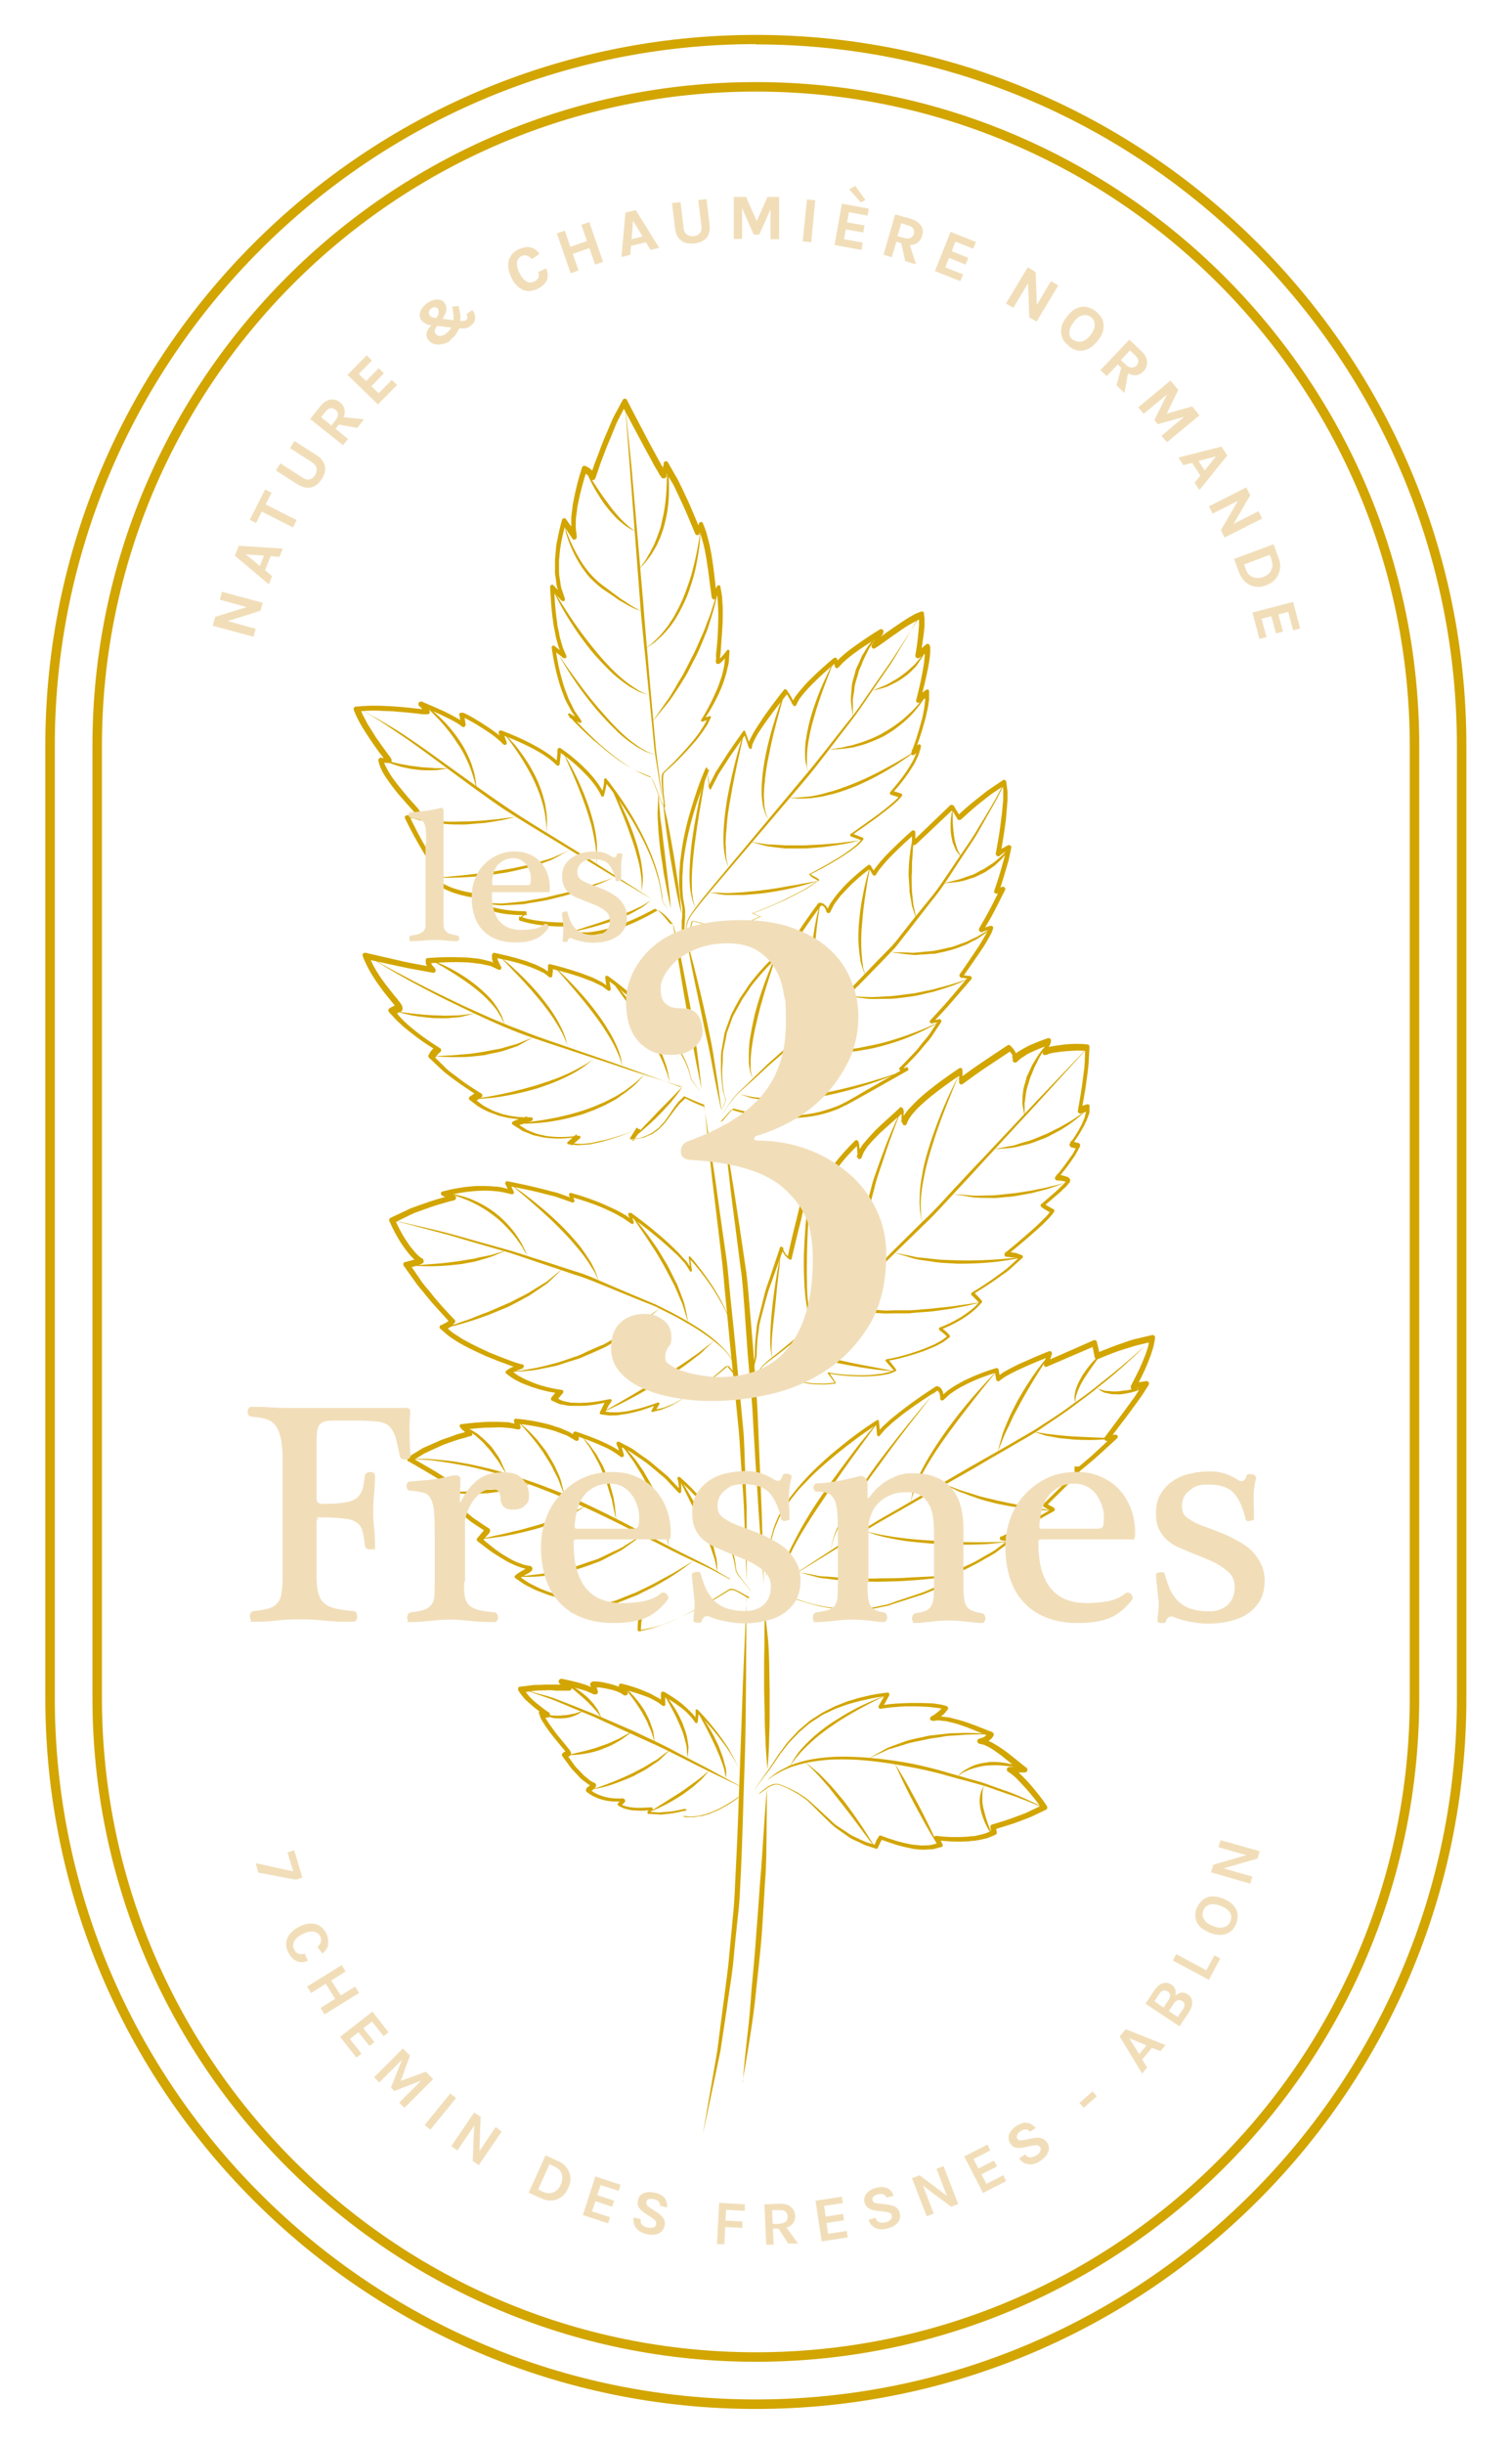 <?xml version="1.0" encoding="UTF-8"?><svg id="Calque_1" xmlns="http://www.w3.org/2000/svg" viewBox="0 0 493.9 797.9"><path d="M246.9,786.5c-128,0-232.1-104.1-232.1-232.1V243.5C14.8,115.5,118.9,11.4,246.9,11.4s232.1,104.1,232.1,232.1v310.9c0,128-104.1,232.1-232.1,232.1ZM246.9,14.4C120.6,14.4,17.9,117.2,17.9,243.5v310.9c0,126.3,102.8,229,229,229s229-102.7,229-229V243.5c0-126.3-102.8-229-229-229ZM246.9,771.1c-119.5,0-216.7-97.2-216.7-216.7V243.5C30.2,124,127.5,26.8,246.9,26.8s216.7,97.2,216.7,216.7v310.9c0,119.5-97.2,216.7-216.7,216.7ZM246.9,29.9c-117.8,0-213.6,95.8-213.6,213.6v310.9c0,117.8,95.8,213.6,213.6,213.6s213.6-95.8,213.6-213.6V243.5c0-117.8-95.8-213.6-213.6-213.6Z" fill="#d2a500"/><path d="M98.8,613l-2.2.7-12.2-2.3-.9-3.1,12.3,2.7-1.9-6.2,2.2-.7,2.7,9Z" fill="#f1deb9"/><path d="M106.5,631.1c.4.7.6,1.4.7,2.1,0,.6,0,1.2,0,1.8-.2,1.1-.9,2-1.9,2.8l-1.6-2.1c.5-.5.9-1.1,1.1-1.7.2-.6.1-1.2-.2-1.8-.4-.8-1.1-1.3-2-1.5-1-.2-2.2,0-3.6.7-1.4.7-2.3,1.4-2.8,2.3-.5.9-.6,1.7-.2,2.6.4.8.9,1.4,1.6,1.6.6.2,1.3.2,1.9-.1l1.1,2.3c-1.3.7-2.6.7-3.7.2-1.1-.5-2.1-1.5-2.8-3-.8-1.6-.8-3.1-.2-4.6.7-1.5,2-2.7,3.9-3.7,2-1,3.7-1.2,5.3-.8,1.5.4,2.6,1.4,3.4,2.9Z" fill="#f1deb9"/><path d="M112.9,643.7l-4.7,2.9,3.1,4.9,4.7-2.9,1.3,2.1-11.3,7-1.3-2.1,4.8-3-3.1-4.9-4.8,3-1.3-2.1,11.3-7,1.3,2.1Z" fill="#f1deb9"/><path d="M121.6,656.7l5.3,6.8-1.6,1.3-3.8-4.8-2.8,2.2,3.6,4.5-1.6,1.3-3.6-4.5-2.8,2.2,3.8,4.8-1.7,1.3-5.3-6.8,10.5-8.2Z" fill="#f1deb9"/><path d="M133.9,671.2l-3,8.2,8.2-3,2.4,2.4-9.4,9.4-1.7-1.7,7.2-7.2-8.8,3.4-1.1-1.1,3.6-9.1-7.4,7.4-1.7-1.7,9.4-9.4,2.5,2.5Z" fill="#f1deb9"/><path d="M147.1,683.5l1.9,1.5-8.4,10.3-1.9-1.5,8.4-10.3Z" fill="#f1deb9"/><path d="M157,691.2l-.4,11.1,5.3-7.8,2,1.4-7.5,11-2-1.4.5-11.5-5.5,8.1-2-1.4,7.5-11,2.2,1.5Z" fill="#f1deb9"/><path d="M182.2,705.5c1.9.8,3.1,2.1,3.7,3.7.7,1.6.6,3.4-.3,5.2-.8,1.9-2.1,3.1-3.7,3.7-1.6.6-3.4.5-5.2-.4l-4-1.8,5.5-12.2,3.9,1.8ZM175.9,714.9l1.7.8c1.2.5,2.3.5,3.3,0,1-.4,1.8-1.3,2.3-2.5.5-1.2.6-2.3.3-3.4-.4-1.1-1.1-1.9-2.3-2.4l-1.7-.8-3.7,8.2Z" fill="#f1deb9"/><path d="M194.5,710.6l8.2,2.7-.6,2-5.9-1.9-1.1,3.3,5.5,1.8-.6,2-5.5-1.8-1.1,3.3,5.9,1.9-.7,2-8.2-2.7,4.1-12.7Z" fill="#f1deb9"/><path d="M215.6,720.2c0-1.2-.6-1.9-2-2.2-.7-.1-1.2-.1-1.7,0-.4.2-.7.5-.8.9,0,.4,0,.7.2,1,.2.3.5.6,1,.9l2.6,1.7c.9.6,1.5,1.2,1.9,1.9.4.7.5,1.5.3,2.3-.3,1.2-.9,2-1.9,2.5-1,.5-2.4.6-4,.2-1.4-.3-2.5-.9-3.3-1.8-.8-1-1.1-2.2-.9-3.6l2.3.5c-.2,1.1.2,1.9,1.2,2.4.3.2.7.3,1.3.4.5.1,1.1,0,1.6,0,.5-.2.8-.5.9-1s0-.8-.1-1.1c-.2-.3-.6-.6-1.1-1l-2.4-1.6c-.9-.6-1.6-1.2-2-1.9-.4-.6-.5-1.4-.3-2.3.2-1.1.8-1.9,1.8-2.3,1-.5,2.2-.5,3.7-.2,1.5.3,2.5.9,3.2,1.7.6.9.9,1.9.8,3.1l-2.3-.5Z" fill="#f1deb9"/><path d="M234.9,719.2l8.4.5v2.1c-.1,0-6.1-.3-6.1-.3l-.2,3.5,5.5.3v2.1c-.1,0-5.6-.3-5.6-.3l-.3,5.6h-2.4c0-.1.7-13.4.7-13.4Z" fill="#f1deb9"/><path d="M259.8,723.3c0,.9-.2,1.8-.7,2.5-.5.7-1.2,1.2-2.2,1.5l3.8,5.2h-3.2c0,.1-3.2-4.9-3.2-4.9h-1.8c0,0,.2,5.3.2,5.3h-2.4c0,.1-.6-13.2-.6-13.2l4.9-.2c1.6,0,2.8.2,3.7,1,.9.7,1.4,1.6,1.4,2.9ZM254.7,726c.9,0,1.5-.3,2-.7.4-.4.6-1,.6-1.6,0-.7-.3-1.2-.7-1.6-.4-.4-1.1-.6-1.9-.5h-2.5c0,.1.2,4.5.2,4.5h2.3Z" fill="#f1deb9"/><path d="M266.5,718.5l8.5-1.3.3,2.1-6.1.9.5,3.5,5.7-.9.3,2.1-5.7.9.5,3.5,6.1-.9.3,2.1-8.5,1.3-2-13.2Z" fill="#f1deb9"/><path d="M289.6,717.5c-.5-1.1-1.4-1.4-2.8-1.1-.7.2-1.2.5-1.5.8-.3.4-.4.7-.3,1.1.1.4.3.7.6.8.3.2.7.3,1.3.3l3.1.4c1,.1,1.9.4,2.6.8.7.4,1.1,1.1,1.3,1.9.3,1.2.1,2.2-.6,3.1-.7.9-1.8,1.6-3.5,2-1.4.4-2.7.3-3.7-.1-1.2-.5-2-1.5-2.4-2.8l2.3-.6c.3,1.1,1,1.6,2.2,1.6.4,0,.8,0,1.3-.2.5-.1,1-.4,1.4-.8s.5-.8.4-1.3c-.1-.5-.3-.8-.7-.9-.3-.2-.8-.3-1.4-.4l-2.8-.3c-1.1-.1-2-.4-2.6-.8-.7-.4-1.1-1-1.4-1.9-.3-1.1,0-2,.6-2.9.7-.9,1.7-1.5,3.2-1.9,1.5-.4,2.7-.3,3.6.1,1,.5,1.7,1.3,2.1,2.5l-2.3.6Z" fill="#f1deb9"/><path d="M300.4,710.2l8.9,6.7-3.4-8.8,2.3-.9,4.8,12.4-2.3.9-9.2-6.9,3.5,9.1-2.3.9-4.8-12.4,2.5-1Z" fill="#f1deb9"/><path d="M314.9,704.1l7.6-3.9,1,1.9-5.5,2.8,1.6,3.1,5.1-2.6,1,1.9-5.1,2.6,1.6,3.1,5.5-2.8,1,1.9-7.6,3.9-6.1-11.9Z" fill="#f1deb9"/><path d="M336.4,695.9c-.8-.9-1.8-.9-3-.1-.6.4-1,.8-1.1,1.2-.2.4-.2.8,0,1.2.2.3.5.5.8.6.3,0,.8,0,1.3-.1l3-.6c1-.2,1.9-.2,2.7,0,.8.2,1.4.7,1.9,1.4.7,1,.8,2.1.4,3.1-.4,1.1-1.3,2.1-2.7,3-1.2.8-2.4,1.2-3.6,1-1.3-.1-2.4-.7-3.2-1.9l2-1.3c.6.9,1.4,1.2,2.6.8.3-.1.7-.3,1.2-.6.5-.3.8-.7,1.1-1.2.2-.5.2-.9,0-1.3-.3-.4-.6-.6-.9-.7-.4,0-.8,0-1.5.1l-2.8.6c-1.1.2-2,.3-2.7.1-.8-.1-1.4-.6-1.9-1.4-.6-.9-.7-1.9-.4-2.9.4-1,1.2-2,2.4-2.8,1.3-.8,2.4-1.2,3.5-1,1.1.1,2,.7,2.8,1.7l-2,1.3Z" fill="#f1deb9"/><path d="M352.6,686.6l4.3-3.8,1.4,1.6-4.3,3.8-1.4-1.6Z" fill="#f1deb9"/><path d="M365.8,664.8l1.9-2.3,13,5.2-1.6,2-2.8-1.1-3.2,3.8,1.6,2.6-1.6,2-7.3-12ZM372.1,670.7l2.4-2.9-5.6-2.3,3.2,5.1Z" fill="#f1deb9"/><path d="M374.1,654.3l3-4.5c.8-1.2,1.7-2,2.8-2.3,1-.3,1.9-.1,2.7.4.6.4,1,.9,1.3,1.6.2.6.2,1.3,0,2.1.5-.5,1.2-.9,1.9-1,.7-.1,1.4,0,2.1.5,1.4.9,1.8,2.2,1.4,3.9-.2.6-.5,1.3-1,2.1l-3,4.5-11.1-7.4ZM380.1,655.4l1.6-2.4c.4-.6.6-1.1.5-1.6,0-.5-.3-.9-.8-1.2-.5-.3-.9-.4-1.4-.3-.5.1-.9.5-1.3,1.1l-1.6,2.4,2.9,2ZM386.4,656.1c.4-.7.6-1.2.5-1.7,0-.5-.3-.8-.8-1.1-.4-.3-.9-.4-1.4-.2-.5.1-.9.5-1.3,1.1l-1.6,2.4,2.9,1.9,1.6-2.4Z" fill="#f1deb9"/><path d="M394.1,643.2l2.6-4.8,1.9,1-3.7,7-11.8-6.3,1.1-2.1,9.9,5.3Z" fill="#f1deb9"/><path d="M391,622.9c.3-.8.8-1.5,1.3-2.1.6-.6,1.2-1,1.9-1.3,1.5-.6,3.3-.4,5.4.4,2.1.9,3.5,2,4.2,3.5.7,1.4.6,3,0,4.7-.7,1.7-1.8,2.8-3.3,3.3-1.6.6-3.4.4-5.4-.4-2.1-.9-3.5-2-4.2-3.5-.6-1.4-.6-3,0-4.7ZM398.8,622.3c-1.4-.6-2.6-.7-3.6-.5-1,.3-1.7.9-2.1,1.9-.4,1-.4,2,.2,2.9.5.9,1.5,1.7,2.9,2.2,1.4.6,2.6.7,3.6.4,1-.3,1.7-.9,2.1-1.9.4-1,.4-1.9-.1-2.8-.5-.9-1.5-1.6-2.9-2.2Z" fill="#f1deb9"/><path d="M396.4,608.8l10.7-3.1-9.1-2.6.7-2.3,12.8,3.6-.7,2.4-11.1,3.2,9.4,2.7-.7,2.3-12.8-3.7.7-2.5Z" fill="#f1deb9"/><path d="M219.9,301.8c-1.5-1.7-2.9-3.7-5-4.6h0c-4.5,2.6-9.2,4.9-14.2,6.5-2.5.8-5,1.4-7.7,1.7-1.3.2-2.6.2-3.9.1-1.3,0-2.6-.3-3.9-.6-.2,0-.3-.2-.3-.4h0s0,0,0,0c.2-.8.6-1.7.7-2.5l.4.5c-2.7,0-5.4,0-8.1-.3-1.3-.2-2.7-.3-4-.6-1.3-.2-2.6-.6-4-1-.3,0-.4-.3-.4-.6,0-.1,0-.2.2-.3h0s2.1-1.8,2.1-1.8l.3.9c-2.7,0-5.5-.1-8.2-.6-2.7-.5-5.4-1.2-7.7-3-.2-.2-.3-.6-.1-.8,0,0,0-.1.2-.1h0c.8-.5,1.7-1,2.2-1.5,0,0,.1-.2,0,0,0,0,0,.5.2.4,0,0,.1,0,0,0h-.6s-1.5,0-1.5,0c-1.9-.1-3.8-.4-5.7-.9-3.7-.9-7.4-2.5-10.3-5.3-.3-.2-.3-.7,0-.9h0c.9-.8,1.9-1.2,2.6-1.7l.2-.2c0,0,0-.2,0,.3.1.4.4.4,0,.3-.1,0-.2,0-.4-.2-.7-.5-.9-.9-1.3-1.3-1.3-1.7-2.4-3.4-3.5-5.2-2.1-3.5-4.1-7.2-5.9-10.9-.2-.4,0-.8.4-1,0,0,.2,0,.2,0,.6,0,1.3-.2,1.9-.3.3,0,.6-.2.8-.3.1,0,.2-.1.3-.1,0,0,0,0,0,.2,0,.2-.2.4-.5.4-.2,0-.4-.2-.4-.5,0-.2.2-.4.5-.4.2,0,.4.2.4.4h0c0,.6,0,0-.2,0l-.4-.5-.9-1-1.8-2c-1.2-1.4-2.4-2.7-3.5-4.1-1.1-1.4-2.2-2.9-3.2-4.4-1-1.6-1.9-3.2-2.3-5.3,0-.4.2-.9.7-.9.1,0,.2,0,.3,0h0c.4.1.9.2,1.3.3h.7c0,0,.3.1.3.1h0s0,0,0,0c0,0,0,0-.4.2-.2.2-.2.7,0,.9,0,0,0,0,0,.1v-.2c-.1,0-.4-.3-.4-.3l-.5-.6-.9-1.2c-1.2-1.5-2.3-3.1-3.4-4.7-2.1-3.2-4.3-6.4-5.7-10.1-.2-.5,0-1,.5-1.2,0,0,.2,0,.3,0,2-.2,3.9-.3,5.9-.3,2,0,3.9.1,5.8.2,1.9.1,3.9.3,5.8.5l5.5.6-.6,1.2c-.3-.4-.5-.9-.8-1.3-.3-.4-.7-.8-1-1h0c-.4-.3-.4-.8-.2-1.2.2-.3.6-.4,1-.3,2.4,1,4.8,2,7.2,3.1,2.3,1.2,4.7,2.3,6.8,4l-1.2.7-.4-2.5v-.6c-.1,0-.2-.1-.2-.1h0s0-.4,0-.4h0c0,.1,0-.5.5-.6.7,0,.6,0,.8,0,.5.2.9.4,1.3.6,1.6.8,3,1.7,4.5,2.6,2.9,1.9,5.8,3.7,8.2,6.3l-1.2.7-1.2-3.5c-.1-.3,0-.7.4-.9.2,0,.3,0,.5,0,3.4,1.3,6.7,2.7,9.9,4.4,3.2,1.7,6.4,3.6,9,6.2l-1,.3c.2-1.5.4-3.1.4-4.6h0c0-.3.3-.6.6-.6.1,0,.2,0,.3,0,2.9,2,5.6,4.2,8.1,6.7,2.5,2.5,4.7,5.2,6.3,8.4h-.9c.2-.7.4-1.5.6-2.3.1-.8.3-1.7.2-2.3h0c0-.3.2-.6.4-.6.2,0,.3,0,.4.2,5,6.3,9.3,13.1,12.7,20.3,1.7,3.6,3.2,7.4,4.2,11.2.5,1.9.9,3.9,1.2,5.9.2,1,0,2,.5,2.9.5.9,1.1,1.7,1.6,2.5-.6-.8-1.2-1.6-1.7-2.5-.5-.9-.4-2-.6-2.9-.3-2-.7-3.9-1.3-5.8-1.1-3.8-2.6-7.5-4.4-11.1-3.5-7.1-8-13.8-13-19.9l.8-.4c.1,1,0,1.8-.2,2.7-.2.8-.4,1.7-.6,2.5,0,.3-.3.4-.6.4-.1,0-.3-.1-.3-.3h0c-1.5-3.1-3.7-5.7-6.2-8.1-2.4-2.4-5.1-4.6-7.9-6.5l.9-.5c0,1.6-.2,3.2-.4,4.8,0,.3-.3.5-.7.5-.1,0-.2,0-.3-.2h0c-2.5-2.5-5.6-4.3-8.7-5.9-3.2-1.6-6.5-3-9.8-4.2l.9-.9,1.3,3.5c.1.4,0,.8-.4.9-.3,0-.5,0-.7-.2h0c-2.2-2.3-5.1-4.2-8-6-1.4-.9-2.9-1.7-4.4-2.5-.4-.2-.8-.4-1.1-.5,0,0-.3,0,.2,0,.4-.1.5-.7.4-.5h0s0,0,0,0h0c0,0,0-.7,0-.4h0s0,.2,0,.2l.2.7.4,2.5c0,.4-.2.8-.6.9-.2,0-.4,0-.6-.2-1.9-1.5-4.3-2.6-6.6-3.7-2.3-1.1-4.7-2.1-7.1-3l.7-1.5c.6.4,1,.9,1.4,1.4.4.5.7,1.1,1,1.6h0c.2.4.1.8-.2,1.1-.1,0-.2.1-.4.1-.6,0-1.3,0-1.7,0l-1.4-.2-2.9-.3c-1.9-.2-3.8-.3-5.7-.5-1.9,0-3.8-.2-5.7-.2-1.9,0-3.8.1-5.6.3l.8-1.2c.4.8.7,1.7,1.1,2.5.4.8.9,1.6,1.3,2.5,1,1.6,2,3.2,3,4.8,1.1,1.6,2.2,3.1,3.3,4.6l.8,1.1.4.5.2.3s.1.1,0,.1c0,0,.1.2.2.2.2.3.2.8,0,1.1-.4.4-.4.3-.5.3-.1,0-.2,0-.2,0-.1,0-.2,0-.3,0h-.4s-.8-.1-.8-.1c-.5,0-1-.2-1.5-.3l1.1-.9c.2,1.5,1.1,3.1,2,4.6.9,1.5,2,2.9,3.1,4.3,1.1,1.4,2.3,2.8,3.4,4.1l1.8,2,.9,1,.4.6c.1.3.3.1.5,1.1h0c0,.6-.5.8-.6.9-.2.1-.4.2-.6.3-.4.1-.7.2-1.1.3-.7.2-1.4.3-2,.3l.6-1.1c1.8,3.7,3.6,7.3,5.7,10.8,1.1,1.7,2.1,3.5,3.4,5.1.3.3.7.8.8,1,0,0,.2.1.3.2-.1,0,.5,0,.7.7,0,.7-.3.7-.4.9-.1.1-.3.2-.4.3-.9.6-1.9,1.1-2.6,1.6v-1c2.6,2.6,6.1,4.1,9.7,5,1.8.5,3.6.8,5.5.9h1.4c.3.1.4,0,.8.1,0,0,.2,0,.4.2.2,0,.4.6.3.7-.1.4-.3.4-.4.6-.8.8-1.6,1.2-2.5,1.7v-1c2.1,1.6,4.7,2.3,7.3,2.8,2.6.5,5.3.7,7.9.7.3,0,.5.2.5.5,0,.2,0,.3-.2.4l-2.1,1.7-.2-.9c1.3.3,2.5.8,3.8,1,1.3.3,2.6.4,3.9.6,2.6.3,5.3.4,7.9.4h0c.2,0,.4.2.4.4h0c-.1,1-.5,1.8-.8,2.7l-.3-.5c1.2.3,2.5.6,3.8.6,1.3,0,2.6,0,3.8,0,2.6-.2,5.1-.8,7.6-1.5,5-1.5,9.7-3.7,14.3-6.2,0,0,0,0,0,0,2.1,1,3.4,3.1,4.9,4.8Z" fill="#d2a500"/><path d="M241.7,586.6c-1.3.9-2.6,1.9-4,2.7-1.4.8-2.8,1.6-4.3,2.2-.8.3-1.5.7-2.3.9-.8.2-1.6.5-2.4.6-.8,0-1.6.3-2.4.3h-2.5c-.2-.1-.3-.3-.3-.4h0s0,0,0,0l.4-2.3.5.4c-2,.5-4.1,1-6.1,1.2-1,0-2.1.4-3.1.2l-3.2-.2c-.3,0-.5-.2-.5-.5,0-.1,0-.2.1-.3h0c0,0,1.3-1.4,1.3-1.4l.5.9c-1.9.2-3.8.4-5.7.2-.9,0-1.9-.1-2.8-.4-.5-.1-1-.2-1.4-.4l-1.4-.7c-.3-.1-.4-.5-.3-.8,0,0,.1-.2.2-.2h0c.5-.4,1-.8,1.3-1.1h0c0,0-.2,0,.1.5.6.3.2,0,0,.2-.3,0-.6,0-.9,0-1.3,0-2.5,0-3.8-.2-1.2-.2-2.5-.5-3.7-1-.6-.3-1.2-.5-1.7-.8l-1.6-1.1c-.3-.2-.4-.7-.2-1h0c0-.1,0-.2,0-.2.6-.6,1.2-.9,1.6-1.3.1,0,.2-.3,0,0,0,.5.2.6.4.7h-.2c0-.1-.9-.6-.9-.6-.6-.4-1.2-.9-1.8-1.3-.6-.5-1.2-.9-1.6-1.5-.9-1-2-2-2.8-3.1l-2.5-3.4h0c-.2-.4-.2-.8.2-1.1h0c.4-.3.7-.5,1.1-.7,0,0,.5-.2,0,0-.3.4-.2.3-.2.3h0c0,.5,0,.1,0,.2h0c0-.1-.1-.3-.1-.3-.4-.5-.7-.8-1.2-1.4l-2.7-3.3c-.9-1.1-1.8-2.3-2.6-3.5-.4-.6-.8-1.3-1.2-1.9-.4-.6-.6-1.4-.9-2.2-.2-.4,0-.9.4-1,.1,0,.3,0,.4,0h.1c.5,0,1.2.1,1.5.1h0c0,0-.5.2-.5.5-.2.2,0,.9.2,1,0,0,0,0,0,0l-.4-.2-.7-.5c-1-.7-1.9-1.4-2.8-2.1-.9-.8-1.8-1.6-2.7-2.4-.8-.9-1.6-1.9-2.3-3h0c-.2-.5,0-1,.3-1.2,0,0,.2,0,.3,0l4-.5c1.3-.2,2.6,0,3.9-.2,1.3,0,2.6,0,3.9,0h2c.6.1,1.1.1,1.6.2l-.3,1.4-2.2-1.9h0c-.4-.4-.4-.9-.1-1.3.2-.2.5-.3.8-.3,1.9.4,3.8.8,5.6,1.3.9.3,1.9.5,2.8.9l2.8,1.2-1.2.9-.5-1.6v-.3c-.1,0-.2-.2-.2-.2v-.4c0,0,0,0,0,0,0,0,0-.3.2-.5.5-.5.3-.2.5-.4.6-.1.8,0,1.1,0,1.2,0,2.3.2,3.4.5,1.1.2,2.2.5,3.3.9,1.1.4,2.2.8,3.2,1.7l-1.2.9-1.1-2.3h0c-.2-.4,0-.9.4-1,.2,0,.3,0,.5,0,2.4.6,4.8,1.3,7.1,2.3,1.2.5,2.3.9,3.4,1.6.6.3,1.1.6,1.7.9l1.6,1.1-1,.4v-3.1c0,0,0,0,0,0,0-.3.3-.6.6-.6.1,0,.2,0,.3,0,2.1,1.2,4.1,2.5,6,4,.9.8,1.8,1.6,2.7,2.5.9.8,1.6,1.9,2.3,2.8l-.8.2c0-1.1.4-2.3.2-3.2h0c0-.3,0-.5.3-.5.1,0,.3,0,.4.1,2.8,2.9,5.4,6,7.8,9.3l1.7,2.5c.6.8,1,1.7,1.5,2.6,1.1,1.7,1.8,3.6,2.7,5.4-.9-1.8-1.7-3.6-2.9-5.3-.5-.8-1-1.7-1.6-2.5l-1.8-2.4c-2.4-3.2-5.1-6.2-8-8.9l.7-.4c0,.3.1.7.1,1v.9c0,0-.2,1.8-.2,1.8,0,.2-.2.4-.5.4-.1,0-.2,0-.3-.2h0c-.7-1-1.4-1.9-2.2-2.7-.8-.9-1.7-1.6-2.6-2.3-1.9-1.4-3.8-2.7-5.9-3.7l.9-.6v3.3c.1.3-.1.6-.4.6-.1,0-.3,0-.4-.1h-.1c0,0-1.5-1.1-1.5-1.1-.5-.3-1.1-.6-1.6-.9-1-.6-2.2-1-3.3-1.4-2.3-.8-4.6-1.5-7-2.1l.9-1.1,1.1,2.2c.2.4,0,.9-.4,1-.3.1-.6,0-.8,0h0c-1.4-1.2-3.7-1.8-5.8-2.2-1.1-.2-2.1-.4-3.2-.4-.2,0-.6,0-.6,0,.1,0-.1.2.3-.3.2-.2.1-.5.1-.4h0c0,.1-.1-.6,0-.3h0s0,0,0,0v.2c0,0,.2.5.2.5l.5,1.6c.1.4-.1.9-.6,1-.2,0-.4,0-.6,0h-.1s-2.5-1.1-2.5-1.1c-.8-.3-1.8-.5-2.7-.8-1.8-.5-3.6-.9-5.5-1.3l.7-1.5,2.4,2h.1c.3.4.4.8,0,1.2-.1.2-.4.3-.6.3-.7,0-1.5,0-2.3,0h-1.9c-1.3-.2-2.6-.2-3.8-.1-1.3,0-2.6,0-3.8.2l-3.7.5.6-1.3c.5.9,1.2,1.7,1.9,2.6.8.8,1.6,1.6,2.5,2.3.9.7,1.8,1.4,2.7,2.1l.7.5.4.2h.1c.3.3.5,1.1.3,1.3-.1.3-.5.5-.7.5h-.2c-.8,0-1.3,0-2,0l1-1.1c.3.6.4,1.2.8,1.7.4.6.7,1.2,1.1,1.7.8,1.1,1.6,2.3,2.5,3.4l2.7,3.3c.4.5,1.1,1.3,1.5,1.9v.2c.1,0,.2.1.2.1,0,.1,0-.2,0,.3v.2c0,.3.1.4-.4.8-.6.4-.3.2-.5.2-.2,0-.5.3-.7.4l.2-1.1,2.3,3.2c.7,1.1,1.8,2,2.7,3,.4.5.9.9,1.4,1.3l.7.6c.3.2.4.4.8.6l.9.5h.2c.3.3.7.4.6,1.1-.2.7-.4.7-.6.9-.6.5-1.2.9-1.6,1.2v-1.1c0,0,1.3,1,1.3,1,.5.3,1,.5,1.5.8,1.1.4,2.2.8,3.3,1,1.1.2,2.3.3,3.5.3.3,0,.6,0,.9,0,.2,0,.1-.3,1,.2.5.7,0,.9,0,1,0,.1-.1.2-.2.3-.5.5-1,.9-1.5,1.2v-1.1s1.1.6,1.1.6c.4.2.8.2,1.2.4.8.2,1.7.3,2.6.4,1.8.1,3.6,0,5.4-.1h0c.3,0,.6.2.6.5,0,.2,0,.3-.2.4l-1.3,1.4-.3-.9,3,.2c1,.2,2-.1,3-.1,2-.1,4.1-.5,6.1-1h0c.2,0,.4,0,.4.3,0,0,0,.1,0,.1l-.5,2.3-.3-.4,2.4.2c.8,0,1.6-.1,2.4-.2.8,0,1.5-.4,2.3-.5.8-.2,1.5-.5,2.3-.8,1.5-.6,2.9-1.3,4.3-2.1,1.4-.8,2.8-1.7,4.1-2.6Z" fill="#d2a500"/><path d="M250.3,525.2l4.5-5.3s0,0,0,0c2.4,1.1,4.8,2,7.3,2.8,1.3.4,2.5.8,3.8,1.1,1.3.3,2.5.6,3.8.8l3.9.5c1.3.2,2.6.1,3.9.2,1.3.1,2.6,0,3.9-.1,1.3-.1,2.6-.1,3.9-.4l3.8-.8c1.2-.2,2.5-.8,3.7-1.2l7.5-2.5c2.5-.8,4.8-2,7.2-3,1.2-.5,2.4-1.1,3.5-1.7,1.1-.6,2.3-1.2,3.3-1.9l.2.9-2.3-.6c-.3,0-.5-.4-.4-.7,0-.2.2-.3.3-.4,1.6-.7,3.1-1.5,4.7-2.2,1.6-.7,3.1-1.6,4.6-2.5,1.5-.9,3.1-1.6,4.4-2.7l4.1-3.1.3,1-3.1-.5c-.3,0-.6-.4-.5-.7,0-.2.2-.4.3-.4,2.9-1.5,5.8-2.9,8.6-4.5l8.4-4.8v1.1c0,0-2.8-1.5-2.8-1.5-.3-.2-.5-.6-.3-.9,0,0,0-.1.1-.2,1.9-1.9,3.9-3.8,5.8-5.7l2.8-2.9c.9-1,1.7-2,2.5-3l.6,1.1h-1.6c0,0,0,0,0,0v-1.5h0s0,0,0,0h0s0,0,0,0h.1s.2,0,.2,0h.4s.8,0,.8,0l-.5.2c2-1.7,4-3.3,5.9-5.1l5.6-5.2.7,1.3-2.6.3c-.4,0-.8-.3-.9-.7,0-.2,0-.4.2-.6l6.5-8.7,3.2-4.4c1-1.5,1.9-3,2.9-4.4l.9,1.2-2,.3c-.7,0-1.3.2-1.8.5h0c-.5.2-1,0-1.2-.4-.1-.3,0-.5,0-.8,1.3-2.5,2.6-5,3.7-7.6.5-1.3,1.1-2.6,1.5-3.9.5-1.3.7-2.7.9-4l1,1-4.5,1.1c-1.5.3-3,.9-4.5,1.3-3,.9-5.9,2.1-8.8,3.3h0c-.4.2-.9,0-1.1-.5h0c0-.1-.9-4.4-.9-4.4l1.1.6-15.8,6.8c-.4.2-.8,0-1-.4,0-.2,0-.4,0-.6l1.2-3.4,1,1c-2.9,1.1-5.8,2.3-8.7,3.6-1.4.6-2.8,1.3-4.2,2l-2,1.1c-.6.4-1.2.9-1.8,1.3h0c-.3.3-.7.2-1-.1,0,0-.1-.2-.1-.3l-.5-2.9.9.5c-3.2,1-6.4,2.1-9.4,3.6-.8.3-1.5.8-2.2,1.1-.7.4-1.5.8-2.2,1.3-.7.5-1.4.9-2,1.4l-1.8,1.7c-.3.2-.7.2-.9,0,0-.1-.2-.3-.2-.4v-.9c-.2-.3-.1-.6-.2-.9-.1-.2-.3-.4-.4-.7-.2,0-.4-.3-.5-.3h.4c-3.4,2.1-6.8,4.4-10.1,6.8-1.7,1.2-3.2,2.5-4.8,3.8l-2.2,2c-.7.7-1.3,1.5-1.9,2.2h0c-.2.3-.5.3-.7.1-.1,0-.2-.2-.2-.3l-.4-4.1.8.4c-4.6,2.9-9,6.2-13.2,9.6-2.1,1.7-4.2,3.5-6.2,5.3-2,1.8-3.9,3.8-5.8,5.8-1,1-1.8,2.1-2.6,3.1-.9,1-1.6,2.2-2.4,3.3-.8,1.1-1.4,2.3-2.1,3.5-.5,1.2-1.1,2.5-1.6,3.8-.7,2.6-1.7,5.2-2.1,7.9-.3,1.3-.5,2.7-.6,4-.2,1.4,0,2.7.1,4.1h0s-.7,1.5-.7,1.5l.7-1.5h0c-.2-1.4-.4-2.7-.2-4.1,0-1.4.2-2.7.5-4.1.4-2.7,1.3-5.3,2-8,.4-1.3,1-2.6,1.5-3.8.7-1.2,1.3-2.5,2-3.6.8-1.1,1.5-2.3,2.4-3.4.9-1.1,1.7-2.2,2.6-3.2,1.8-2.1,3.7-4.1,5.7-6,2-1.9,4-3.7,6.2-5.5,4.2-3.5,8.6-6.8,13.3-9.8.2-.2.6,0,.7.1,0,0,0,.1,0,.2h0s.4,4.1.4,4.1l-1-.2c.7-.8,1.3-1.7,2.1-2.4l2.3-2.1c1.6-1.3,3.2-2.6,4.8-3.8,3.3-2.5,6.7-4.8,10.1-7h0c.1,0,.2-.1.4,0,.6.1.9.4,1.2.7.2.4.4.7.6,1.1.1.4.1.7.2,1.1v1.1c.1,0-1-.4-1-.4l1.9-1.8c.7-.6,1.4-1,2.1-1.5.7-.5,1.5-.9,2.2-1.3.8-.4,1.5-.9,2.3-1.2,3.1-1.5,6.3-2.7,9.6-3.7.4-.1.7,0,.9.4,0,0,0,0,0,.1l.5,2.9-1.2-.4c.7-.5,1.3-1,2-1.5l2.1-1.2c1.4-.7,2.8-1.5,4.3-2.1,2.9-1.3,5.8-2.6,8.7-3.7.4-.2.8,0,1,.4,0,.2,0,.4,0,.5l-1.1,3.4-1-1,15.7-6.9c.4-.2.9,0,1.1.4v.2c0,0,1,4.2,1,4.2l-1.2-.6c2.9-1.2,5.9-2.4,8.9-3.4,1.5-.5,3-1.1,4.6-1.4l4.7-1.1c.5-.1.9.2,1,.6,0,.1,0,.2,0,.3-.2,1.5-.5,3-1,4.4-.4,1.4-1,2.8-1.5,4.1-1.1,2.7-2.4,5.3-3.8,7.8l-1.2-1.2c.8-.4,1.6-.6,2.3-.6l2.3-.4h0c.4,0,.9.2.9.7,0,.2,0,.4-.1.6-1,1.6-2,3.2-3.1,4.7l-3.2,4.4-6.6,8.7-.7-1.3,2.6-.3h.1c.4,0,.8.2.8.6,0,.2,0,.5-.2.6l-5.9,5.4c-2,1.8-4,3.4-6,5.1-.1.1-.3.2-.5.2h-.8c0,0-.4,0-.4,0h-.2s-.1,0-.1,0h0s0,0,0,0h0v-1.5c0,0,0,0,0,0h1.6c0,.1,0,.1,0,.1.4,0,.7.3.6.7,0,.2,0,.3-.2.4-.9,1.1-1.8,2.2-2.7,3.2l-2.9,2.9c-1.9,1.9-3.9,3.8-5.8,5.7l-.2-1.1,2.8,1.5h0c.3.2.4.6.3.9,0,.1-.1.2-.3.3l-8.6,4.8c-2.8,1.6-5.8,3-8.7,4.5l-.2-1.1,3.1.6h0c.3,0,.5.4.5.7,0,.1-.1.3-.2.4l-4.3,3.2c-1.4,1.1-3,1.8-4.5,2.7-1.5.9-3,1.7-4.6,2.5-1.6.8-3.1,1.5-4.7,2.2v-1c0,0,2.3.6,2.3.6h0c.3,0,.4.4.4.6,0,.1-.1.2-.2.3-1.1.8-2.3,1.4-3.5,2-1.2.7-2.3,1.2-3.6,1.7-2.5,1-4.8,2.2-7.3,2.9l-7.5,2.4c-1.3.4-2.4.9-3.8,1.1l-3.9.8c-1.3.3-2.6.2-3.9.3-1.3.1-2.6.2-4,0-1.3-.1-2.6-.1-3.9-.3l-3.9-.6c-1.3-.2-2.6-.6-3.8-.9-1.3-.3-2.5-.8-3.8-1.1-2.5-.8-4.9-1.8-7.3-2.9h0s-4.6,5.2-4.6,5.2Z" fill="#d2a500"/><path d="M236,366l3.5-4.1s0,0,0,0c4.9,1.4,10,2.2,15,2.4,2.5,0,5.1,0,7.6-.3,2.5-.3,5-.7,7.4-1.5,1.2-.3,2.4-.8,3.6-1.2,1.2-.4,2.3-1.1,3.4-1.6,2.2-1.2,4.4-2.5,6.6-3.8l13.3-7.6.3,1-2.4.2c-.3,0-.5-.2-.6-.5,0-.2,0-.3.2-.4,1.2-1.2,2.4-2.4,3.6-3.7,1.2-1.2,2.4-2.5,3.4-3.9,1.1-1.4,2.3-2.6,3.2-4.1l2.8-4.3.6.9-3.1.6c-.3,0-.6-.2-.7-.5,0-.2,0-.4.2-.5,2.2-2.4,4.4-4.7,6.5-7.2l6.3-7.4.5,1.1-3.2-.4c-.4,0-.6-.4-.6-.8,0-.1,0-.2.1-.3,1.8-2.6,3.6-5.2,5.3-7.8.9-1.3,1.7-2.6,2.5-4,.4-.7.8-1.3,1.1-2,.4-.7.6-1.3.9-2l.9.9-3.5,1.1c-.4.1-.8-.1-.9-.5,0-.2,0-.4,0-.6,1.3-2.3,2.6-4.5,3.8-6.8l3.5-6.9,1.1,1-2.3,1.2c-.4.2-.9,0-1.1-.3-.1-.2-.1-.4,0-.6.8-2.4,1.6-4.8,2.3-7.3l1-3.6c.3-1.2.5-2.4.8-3.6l1.2.9-1.8,1c-.6.3-1.2.7-1.6,1.1h0c-.4.4-.9.4-1.2,0-.2-.2-.3-.5-.2-.8.7-3.8,1.4-7.7,1.8-11.6.3-1.9.4-3.9.6-5.8v-2.9c0-.9-.2-1.8-.3-2.7l1.3.5-3.9,2.6c-1.3.8-2.5,1.9-3.7,2.8-2.5,1.9-4.8,4-7.1,6.1h0c-.3.3-.9.3-1.2,0h0c0-.1-2.3-3.8-2.3-3.8l1.2.2-12.5,11.8c-.3.3-.8.3-1.1,0-.1-.1-.2-.3-.2-.5v-3.6c0,0,1.1.5,1.1.5-2.4,2.1-4.7,4.2-6.9,6.4-1.1,1.1-2.2,2.2-3.2,3.4l-1.5,1.8c-.5.6-.8,1.2-1.2,1.8h0c-.2.4-.6.5-.9.3,0,0-.2-.1-.2-.2l-1.5-2.5,1,.2c-2.7,2-5.3,4.2-7.6,6.6-.6.6-1.1,1.2-1.7,1.8-.6.6-1.1,1.2-1.6,1.9-.5.7-1,1.3-1.4,2l-1.1,2.2c-.2.3-.5.4-.8.3-.1,0-.2-.2-.3-.3l-.4-.8c-.1-.3-.2-.6-.4-.8-.2-.2-.4-.3-.6-.5-.2,0-.5-.2-.6-.1l.3-.2c-2.5,3.2-4.8,6.6-7.1,10-1.1,1.7-2.2,3.4-3.2,5.2l-1.4,2.7c-.4.9-.7,1.8-1.1,2.8h0c0,.3-.4.5-.6.4-.1,0-.2-.1-.3-.2l-1.8-3.7.8.2c-1.7,1.5-3.3,3.2-4.9,5-1.5,1.8-3.1,3.5-4.3,5.5l-2,2.9-1.7,3.1c-.5,1-1.2,2-1.6,3.1l-1.2,3.3-.6,1.6-.3,1.7-.7,3.4c-.3,1.1-.3,2.3-.3,3.5,0,1.2-.2,2.3-.2,3.5,0,2.3.1,4.7.5,7,0,.6.3,1.1.4,1.7.2.5.4,1.2.1,1.7-.4,1.1-.9,2.1-1.5,3.2.5-1.1,1-2.1,1.4-3.2.3-.6,0-1.1-.1-1.7-.1-.6-.4-1.1-.5-1.7-.4-2.3-.6-4.7-.7-7,0-1.2,0-2.3,0-3.5,0-1.2,0-2.4.3-3.5l.6-3.5.3-1.7.6-1.7,1.2-3.3c.3-1.1,1-2.1,1.5-3.2l1.7-3.1,2-2.9c1.2-2,2.8-3.8,4.3-5.6,1.6-1.8,3.2-3.5,4.9-5.1.2-.2.5-.2.7,0h0c0,.1,0,.1,0,.1l1.8,3.7h-.9c.4-.9.7-1.9,1.1-2.9l1.4-2.8c1-1.8,2.1-3.6,3.2-5.3,2.2-3.5,4.6-6.8,7-10.1h0c0-.1.2-.2.3-.2.6-.1.9.1,1.4.2l.9.8c.3.3.4.6.6,1l.5,1h-1.1s1.2-2.4,1.2-2.4c.4-.8,1-1.4,1.5-2.2.5-.7,1.1-1.4,1.6-2,.6-.6,1.1-1.3,1.7-1.9,2.4-2.5,5-4.7,7.7-6.8.3-.2.7-.2.9.1h0c0,0,1.5,2.6,1.5,2.6h-1.2c.5-.7.9-1.4,1.4-2l1.5-1.9c1.1-1.2,2.1-2.4,3.3-3.5,2.2-2.2,4.5-4.4,6.9-6.5.3-.3.8-.2,1,0,.1.1.2.3.2.5v3.6c.1,0-1.1-.5-1.1-.5l12.4-11.9c.3-.3.8-.3,1.1,0h.1c0,.1,2.3,3.8,2.3,3.8l-1.3-.2c2.3-2.2,4.7-4.3,7.2-6.2,1.3-1,2.4-2,3.8-2.9l4-2.7h0c.4-.3.9-.2,1.1.2,0,.1.1.2.1.3.1,1,.3,2.1.4,3.1v3c-.2,2-.3,4-.5,6-.5,4-1.1,7.9-1.9,11.8l-1.5-.7c.6-.6,1.3-1.1,2-1.4l2-1.1h0c.4-.2.9,0,1.1.3,0,.2.1.4,0,.6-.3,1.3-.5,2.6-.8,3.9l-1.1,3.7c-.7,2.5-1.5,4.9-2.3,7.3l-1.2-1,2.3-1.2h.1c.4-.2.8,0,1,.3.1.2.1.5,0,.7l-3.6,7.1c-1.2,2.3-2.6,4.6-3.9,6.8l-.9-1.1,3.5-1.1h.1c.4-.1.7,0,.9.4,0,.2,0,.3,0,.5-.3.8-.6,1.7-1,2.3-.4.7-.8,1.4-1.2,2.1-.8,1.4-1.7,2.7-2.6,4-1.8,2.6-3.6,5.2-5.4,7.8l-.5-1.1,3.2.4h0c.3,0,.6.4.5.7,0,.1,0,.2-.1.3l-6.4,7.4c-2.1,2.5-4.4,4.8-6.6,7.2l-.6-1,3.1-.5h0c.3,0,.6.1.7.4,0,.1,0,.3,0,.4l-2.9,4.4c-.9,1.5-2.2,2.7-3.3,4.1-1.1,1.4-2.3,2.7-3.5,3.9-1.2,1.3-2.4,2.5-3.7,3.7l-.4-.9,2.4-.2h0c.3,0,.5.2.6.5,0,.2,0,.4-.3.5l-13.3,7.5c-2.2,1.2-4.4,2.5-6.7,3.7-1.2.5-2.3,1.2-3.5,1.6-1.2.4-2.4.9-3.7,1.2-2.5.7-5,1.1-7.6,1.3-2.5.3-5.1.3-7.7.1-5.1-.3-10.2-1.1-15-2.7h0s-3.6,4-3.6,4Z" fill="#d2a500"/><path d="M247.9,585.6c1.5-1.2,2.9-2.6,4.8-3.1,1-.2,2,0,2.8.4.9.4,1.8.7,2.6,1.1.8.4,1.7.9,2.5,1.3l2.4,1.6c.8.5,1.5,1.2,2.2,1.8l2.1,1.9,4.2,3.9c.7.7,1.4,1.3,2.2,1.8l2.3,1.5c.8.5,1.5,1.1,2.3,1.5l2.5,1.2c.9.4,1.7.8,2.6,1.1l2.7.8-.6.4.7-1.7c.2-.6.6-1,.9-1.6.1-.2.4-.3.6-.2h0c3.1,1.2,6.3,2.2,9.5,2.8.8.2,1.6.2,2.4.3.8.1,1.6.2,2.4.1.8,0,1.6,0,2.4-.2l2.3-.6-.3.9-1.2-2.3c-.2-.3,0-.7.3-.9.1,0,.2,0,.4,0h0c3.1.4,6.3.5,9.4.3.8,0,1.6-.2,2.3-.2.8,0,1.5-.2,2.3-.4.7-.2,1.5-.3,2.2-.6l2.1-.9-.4.7-.3-1.8c0-.4.2-.7.5-.8h0c2.8-.8,5.7-1.7,8.5-2.8,1.4-.5,2.8-1,4.1-1.7l4-1.9-.3,1.2c-1.5-2.3-3.3-4.4-5.1-6.5-.9-1-1.9-2-2.8-3-.5-.5-1-1-1.5-1.4l-.8-.6c-.2-.2-.4-.2-.6-.4l-.3-.2c-.4-.3-.4-.9-.1-1.2.2-.2.4-.3.7-.3h4.4s-.5,1.7-.5,1.7c-2.3-1.9-4.4-3.7-6.7-5.5-1.1-.8-2.3-1.7-3.5-2.4-.6-.4-1.2-.6-1.8-.9-.6-.3-1.2-.3-1.8-.5h-.1c-.4-.2-.7-.7-.5-1.1,0-.3.3-.4.5-.5l.9-.3c.3-.1.7-.2.9-.4.2-.2.5-.4.7-.5.1-.2.4-.5.4-.6l.5,1c-3.2-1.2-6.1-2.6-9.2-3.6-1.5-.6-3.1-.9-4.7-1.3l-2.4-.3c-.8,0-1.5,0-2.3.1h-.1c-.4,0-.7-.3-.7-.7,0-.3.2-.5.4-.7.8-.4,1.5-.9,2.2-1.5.4-.3.7-.6,1-.9l.5-.5.2-.3h0c0-.1,0-.2,0-.1,0,0,0,.1,0,.2v.2c0,0,0,.5.4.6.4.1.5,0,.6,0h-.6c-.8-.2-1.5-.4-2.4-.5-.9-.1-1.7-.2-2.6-.3-1.8-.1-3.5-.2-5.3-.2-1.8,0-3.5,0-5.3.2-1.8.1-3.5.3-5.2.6-.3,0-.7-.1-.7-.5,0-.2,0-.3,0-.4l2.3-4.1.6.8c-2.3.3-4.6.6-6.9,1.2-1.1.2-2.3.5-3.4.8-1.1.3-2.3.6-3.4,1l-3.3,1.2-3.2,1.5c-1.1.4-2,1.2-3,1.8-1,.6-2,1.2-2.9,2l-2.7,2.3-2.4,2.5c-.8.8-1.6,1.7-2.3,2.7-.7.9-1.5,1.8-2.1,2.8-1.3,1.9-2.6,3.9-4.1,5.8-1.4,1.9-2.9,3.7-4.1,5.8,1.1-2.1,2.6-4,3.9-5.9,1.4-1.9,2.7-3.9,4-5.9.6-1,1.4-1.9,2.1-2.9.7-1,1.4-1.9,2.3-2.8l2.4-2.6,2.7-2.3c.8-.8,1.9-1.5,2.9-2.1,1-.6,2-1.4,3.1-1.9l3.2-1.6,3.3-1.3c1.1-.5,2.3-.7,3.4-1.1,1.1-.4,2.3-.6,3.5-.9,2.3-.6,4.7-.9,7-1.2.3,0,.6.2.6.5,0,.1,0,.3,0,.4l-2.4,4.3-.6-.9c1.8-.4,3.6-.6,5.4-.7,1.8-.1,3.6-.2,5.4-.2,1.8,0,3.6,0,5.4.1.9,0,1.8.1,2.7.3.9,0,1.9.4,2.8.6h-.6c0,0,.2-.1.6,0,.4.2.5.6.5.6,0,.2,0,.1,0,.2,0,0,0,.2-.1.2h0c0,.1-.1.3-.1.3l-.3.3-.5.6c-.3.4-.7.7-1.1,1-.8.7-1.6,1.3-2.5,1.8l-.5-1.4c.9,0,1.8-.2,2.7-.2l2.6.3c1.7.4,3.3.8,4.9,1.3,3.2,1,6.3,2.4,9.3,3.5h0c.4.2.6.6.5,1-.2.6-.5.8-.8,1.2-.3.3-.7.5-1,.8-.3.3-.7.4-1.1.5l-1.2.4-.2-1.7c.8.2,1.7.3,2.4.6.7.3,1.4.6,2,1,1.3.7,2.5,1.6,3.7,2.4,2.3,1.7,4.6,3.7,6.8,5.4h.1c.4.4.4.9.1,1.3-.2.2-.4.3-.7.3h-4.8c0,0,.3-1.8.3-1.8.4.2.9.4,1.2.7l.9.7c.6.5,1,1,1.6,1.5,1,1,2,2.1,2.9,3.1,1.8,2.2,3.6,4.3,5.2,6.8h0c.2.4.1.9-.2,1.1h0s-4.2,2-4.2,2c-1.4.7-2.8,1.1-4.2,1.7-2.8,1.1-5.7,1.9-8.6,2.8l.5-.8.3,1.8h0c0,.4-.1.6-.4.7l-2.3,1c-.8.3-1.6.4-2.4.6-.8.2-1.6.3-2.4.4-.8,0-1.6.2-2.4.2-3.2.2-6.4,0-9.6-.4l.7-.9,1.1,2.3h0c.1.4,0,.7-.2.8h-.1s-2.6.7-2.6.7c-.9.2-1.7,0-2.6.2-.9,0-1.7,0-2.6-.1-.8-.1-1.7-.1-2.5-.4-3.3-.6-6.6-1.7-9.7-2.9l.7-.2c-.3.5-.6.9-.8,1.4l-.7,1.5h0c-.1.3-.3.5-.6.4l-2.7-.9c-.9-.2-1.8-.7-2.6-1.1l-2.6-1.2c-.9-.4-1.6-1.1-2.4-1.6l-2.4-1.7c-.8-.5-1.5-1.2-2.2-1.8l-4.1-4-2-2c-.7-.6-1.3-1.4-2.1-1.9l-2.3-1.6c-.8-.5-1.6-.9-2.5-1.4-.8-.5-1.7-.8-2.6-1.2-.9-.4-1.7-.7-2.7-.5-1.8.4-3.3,1.8-4.8,2.9Z" fill="#d2a500"/><path d="M240,449.1c-.8-1.1-1.7-2.2-2.7-3.2h0c-3.6,3.2-7.3,6.2-11.2,8.9l-3,1.9c-1,.6-2.1,1.2-3.1,1.8-1,.6-2.2,1-3.3,1.5-1.1.5-2.4.6-3.5,1-.2,0-.3,0-.4-.2,0,0,0-.2,0-.2h0c0,0,1.3-2.5,1.3-2.5l.5.5c-2.9,1.2-5.8,2.2-8.9,2.8-.7.2-1.5.3-2.3.4-.8.1-1.5.3-2.3.3-.8,0-1.6.1-2.4,0l-2.4-.3c-.2,0-.4-.3-.4-.5,0,0,0-.1,0-.1l1.1-2.2c.3-.8.8-1.4,1.3-2.1l.5.8c-3,.7-6.1,1.3-9.2,1.3-.8,0-1.6,0-2.4,0-.8,0-1.6,0-2.4-.2-.8-.2-1.6-.2-2.3-.5l-2.2-1c-.3-.1-.4-.4-.3-.7h0c0-.1,0-.2,0-.2l2.1-2.5.4,1c-3.1-.4-6-1.1-8.9-2.1-1.4-.6-2.9-1-4.3-1.8-1.4-.6-2.7-1.6-3.9-2.5-.3-.2-.3-.6-.1-.9,0,0,0,0,.1-.1h0c1.3-1,2.7-1.5,4.2-1.9h.6c.2-.2.9-.2.9.3,0,.2,0,.6-.3.7-.2.1-.2.1-.5.2h-.1s-1.1-.2-1.1-.2l-2.2-.7c-1.4-.5-2.7-1-4.1-1.5l-4-1.6c-2.6-1.2-5.3-2.4-7.8-3.8-1.3-.7-2.5-1.5-3.7-2.3-1.2-.8-2.3-1.9-3.5-2.9-.3-.2-.3-.7,0-1,0,0,.1-.1.2-.2h.3c.5-.4,1-.5,1.5-.8.4-.3.9-.7,1.2-1v1c-2.6-2.9-5.4-5.8-7.9-8.9-1.2-1.6-2.6-3-3.7-4.7l-3.5-4.9c-.3-.4-.2-.9.2-1.2,0,0,.2,0,.3-.1h.2s2.2-.6,2.2-.6c.8-.1,1.4-.4,2-.7v1.6c-1.4-.8-2.3-1.9-3.2-2.9-.9-1.1-1.7-2.2-2.5-3.4-1.5-2.3-2.8-4.8-3.9-7.3h0c-.2-.5,0-.9.4-1.1l4.9-2.3c.8-.4,1.6-.8,2.5-1.1l2.5-.9c1.7-.6,3.4-1.2,5.1-1.7,1.7-.5,3.4-1,5.2-1.4v1.5c-.1,0-3.3-1.3-3.3-1.3h0c-.4-.2-.6-.6-.4-1,0-.2.3-.4.5-.4,1.9-.5,3.7-.9,5.6-1.2,1.9-.3,3.8-.5,5.7-.6,1.9,0,3.8,0,5.7.2,1.9,0,3.8.7,5.7,1.1l-.8,1-1.4-2.9c-.2-.3,0-.8.3-.9.1,0,.3,0,.5,0,3.6.7,7.3,1.5,10.9,2.4l2.7.7c.9.3,1.8.4,2.7.7l5.3,1.9-.8.8-.8-1.9c-.1-.3,0-.7.3-.8.1,0,.3,0,.4,0,3.6,1,7.2,2.2,10.6,3.7,1.7.8,3.5,1.5,5.1,2.4.8.5,1.7.9,2.4,1.4l2.3,1.6-.8.6c-.2-.6-.4-1.2-.6-1.7l-.2-.4c0-.2-.1,0-.2-.7,0,0,0-.3.3-.4.3,0,.2,0,.3,0,.1,0,0,0,.3,0h.2c0,.1.4.4.4.4,1,.7,2.2,1.6,3.1,2.3,2,1.5,4,3.2,5.9,4.8,1.9,1.6,3.8,3.4,5.6,5.2.9.9,1.7,1.9,2.6,2.8.9.9,1.4,2.1,2.2,3.2l-.6.2-.5-4.4c0-.1,0-.3.2-.3,0,0,.2,0,.2,0,2.8,3.2,5.3,6.6,7.6,10.1,1.1,1.8,2.2,3.6,3.1,5.5,1,1.8,1.7,3.8,2.5,5.8-.9-1.9-1.6-3.9-2.7-5.7-1-1.9-2.1-3.6-3.2-5.4-2.4-3.5-4.9-6.8-7.8-9.9l.5-.2.6,4.4c0,.2,0,.3-.3.4-.1,0-.2,0-.3-.1h0c-.7-1.1-1.2-2.2-2.1-3.1-.9-.9-1.6-1.9-2.6-2.7-1.8-1.7-3.7-3.4-5.6-5-1.9-1.6-3.9-3.2-5.9-4.7-1-.8-1.9-1.5-3-2.2l-.4-.3h-.2c.2,0,0-.1,0-.1,0,0-.1,0,.2,0,.3-.1.3-.4.3-.4,0-.2.2.4.3.6.2.6.4,1.2.6,1.8,0,.3,0,.6-.3.6-.2,0-.3,0-.4,0h0s-2.3-1.6-2.3-1.6c-.7-.5-1.6-.9-2.4-1.4-1.6-.9-3.3-1.6-5-2.4-3.4-1.4-7-2.6-10.5-3.5l.7-.8.8,1.9c.1.3,0,.7-.3.8-.1,0-.3,0-.4,0h0s-5.1-1.8-5.1-1.8c-.9-.3-1.8-.5-2.7-.7l-2.7-.7c-3.6-.9-7.2-1.6-10.8-2.3l.8-1,1.4,2.9c.2.3,0,.8-.3.9-.1,0-.3,0-.4,0h0c-1.8-.4-3.5-.9-5.4-1-1.8-.2-3.7-.2-5.5-.1-1.8.1-3.7.3-5.5.6-1.8.3-3.7.7-5.4,1.2v-1.5c0,0,3.2,1.3,3.2,1.3.4.2.6.6.4,1-.1.2-.3.4-.6.5-1.7.4-3.4.9-5.1,1.4-1.7.5-3.3,1.1-5,1.7l-2.5.9c-.8.3-1.6.7-2.4,1.1l-4.7,2.3.4-1.1c1.1,2.4,2.3,4.8,3.8,7,.7,1.1,1.5,2.2,2.4,3.2.4.5.8,1,1.3,1.4.5.5.9.8,1.4,1.1h.1c.4.4.5.9.3,1.3,0,.1-.2.2-.3.3-.8.4-1.6.7-2.4.9l-2.4.6.6-1.3,3.3,4.8c1,1.7,2.4,3.1,3.6,4.6,2.4,3.1,5.1,6,7.8,8.8h0c.3.3.3.7,0,1-.5.6-1,1.1-1.6,1.5-.6.4-1.3.6-1.9.9l.4-1.3c1.1.9,2,1.9,3.2,2.6,1.2.7,2.3,1.6,3.6,2.2,2.5,1.4,5.1,2.6,7.7,3.8l4,1.6c1.3.5,2.7,1,4,1.5l1.9.6,1.1.2h.1c-.3,0-.2,0-.4.2-.2.1-.3.5-.1.7.2.3.3.3.4.4,0,0,.3,0,.3,0h-.5c-1.3.5-2.7.9-3.7,1.7v-1s1.8,1.3,1.8,1.3c.6.5,1.3.7,1.9,1.1,1.3.7,2.7,1.2,4.1,1.8,2.8,1,5.7,1.7,8.7,2.1.3,0,.6.3.5.7,0,.1,0,.2-.1.3l-2.1,2.5v-.9c-.1,0,1.8.9,1.8.9.7.3,1.4.3,2.1.5.7.2,1.5.2,2.2.2.8,0,1.5.1,2.3,0,3,0,6.1-.6,9-1.2.3,0,.6.1.6.4,0,.2,0,.3-.1.4-.4.6-.9,1.2-1.2,1.9l-1,2-.3-.7,2.2.3c.7,0,1.5,0,2.2,0,.8,0,1.5-.1,2.3-.2.7-.1,1.5-.2,2.2-.4,3-.6,5.9-1.5,8.8-2.6.2,0,.4,0,.5.2,0,.1,0,.2,0,.3l-1.4,2.4-.3-.5c1.1-.3,2.3-.4,3.4-.8,1.1-.5,2.2-.8,3.3-1.4,1-.6,2.1-1.1,3.1-1.7l3-1.9c4-2.6,7.8-5.5,11.4-8.6,0,0,0,0,0,0,1,1,1.8,2.1,2.6,3.3Z" fill="#d2a500"/><path d="M243.8,521.2s0,11-.1,27.6c-.1,8.3-.1,17.9-.5,28.3-.4,10.3-.6,21.3-1.1,32.4-.3,5.5-.4,11-1.1,16.4-.6,5.4-1.1,10.7-1.6,15.9-.6,5.2-1.5,10.1-2.1,14.8-.7,4.7-1.4,9.1-2,13.2-3.4,16.2-5.7,27-5.7,27,0,0,1.9-10.9,4.7-27.2.5-4.1,1.1-8.5,1.7-13.2.6-4.7,1.3-9.6,1.9-14.8.5-5.1,1-10.4,1.5-15.8.6-5.4.7-10.9,1-16.4.6-11,.9-22,1.3-32.4.4-10.3.7-20,1-28.2.7-16.5,1.2-27.6,1.2-27.6Z" fill="#d2a500"/><path d="M229.9,360.6s1.5,9.7,3.7,24.2c1,7.3,2.2,15.7,3.5,24.8.7,4.5,1,9.3,1.5,14.1.5,4.8,1,9.7,1.5,14.5.9,9.7,1.8,19.5,2.7,28.6.4,4.6.4,9,.6,13.2.2,4.2.3,8.2.5,11.8,0,7.3,0,13.5,0,17.7,0,4.3,0,6.7,0,6.7,0,0-.4-9.8-.9-24.4-.2-3.7-.5-7.6-.8-11.8-.3-4.2-.5-8.6-.9-13.2-.9-9.1-1.9-18.8-2.9-28.6-.5-4.9-.9-9.7-1.4-14.5-.5-4.8-.8-9.5-1.4-14.1-1.1-9.1-2.1-17.6-3-24.9-1.6-14.6-2.6-24.3-2.6-24.3Z" fill="#d2a500"/><path d="M220,302s.7,3.3,1.9,8.3c1.1,5,2.3,11.7,3.6,18.4,1.1,6.7,2.1,13.5,2.7,18.5.6,5.1,1,8.5,1,8.5,0,0-.7-3.3-1.7-8.3-1-5-2.1-11.7-3.3-18.4-1.2-6.7-2.3-13.4-3.1-18.5-.7-5.1-1.2-8.4-1.2-8.4Z" fill="#d2a500"/><path d="M215.1,259.8s.2,2.3.5,5.8c0,1.7.5,3.7.7,5.9.2,2.1.5,4.4.8,6.7.5,4.6,1.1,9.2,1.5,12.6.4,3.5.5,5.8.5,5.8,0,0-.5-2.3-1.2-5.7-.3-1.7-.7-3.7-1.1-5.8-.3-2.1-.6-4.4-1-6.7-.3-2.3-.5-4.6-.7-6.8-.1-2.2-.3-4.2-.3-5.9.1-3.5.2-5.8.2-5.8Z" fill="#d2a500"/><path d="M222.6,298.3s-.6-2.2-1.3-5.6c-.7-3.4-1.5-7.9-2.3-12.5-.7-4.6-1.4-9.1-1.8-12.6-.4-3.4-.6-5.8-.6-5.8,0,0,.5,2.3,1.3,5.6.7,3.4,1.5,7.9,2.3,12.5.7,4.6,1.4,9.1,1.8,12.6.4,3.4.6,5.7.6,5.7Z" fill="#d2a500"/><path d="M235.5,362.1s-.7-3.5-1.8-8.7c-.5-2.6-1.1-5.7-1.7-9-.6-3.3-1.5-6.7-2.2-10.2-1.4-7-3-14-4-19.2-1-5.3-1.6-8.8-1.6-8.8,0,0,.9,3.5,2.3,8.6,1.3,5.2,3,12.1,4.5,19.1.7,3.5,1.5,7,2,10.3.5,3.3,1,6.4,1.4,9,.7,5.3,1.2,8.9,1.2,8.9Z" fill="#d2a500"/><path d="M249.5,517.1s-.7-9.5-1.7-23.6c-.4-7.1-1-15.4-1.5-24.2-.3-4.4-.4-9-.9-13.7-.4-4.6-.8-9.4-1.2-14.1-.3-4.7-.7-9.4-1-14.1-.4-4.7-.6-9.2-1.3-13.6-1.1-8.8-2.2-17-3.1-24.1-1.6-14.1-2.7-23.6-2.7-23.6,0,0,1.5,9.4,3.8,23.4,1.1,7,2.3,15.2,3.6,24,.7,4.4,1,9,1.4,13.6.4,4.7.8,9.4,1.2,14.1.3,4.7.7,9.5,1,14.1.4,4.7.5,9.2.7,13.7.4,8.9.7,17.2,1,24.3.4,14.2.7,23.7.7,23.7Z" fill="#d2a500"/><path d="M250.7,577.7s-.3-3.2-.6-8c0-2.4-.3-5.2-.3-8.2,0-3-.1-6.2-.2-9.4,0-3.2,0-6.4,0-9.4,0-3,.2-5.8.1-8.2,0-4.8.2-8,.2-8,0,0,.4,3.2.9,8,.5,4.8.5,11.2.6,17.6,0,3.2,0,6.4,0,9.4,0,3-.2,5.8-.2,8.2-.2,4.8-.5,8-.5,8Z" fill="#d2a500"/><path d="M242.6,679.8s.5-6,1.5-15c.6-4.5,1-9.7,1.4-15.3.5-5.6,1.1-11.6,1.5-17.6.5-6,.9-12,1.3-17.6.5-5.6.8-10.9,1.1-15.4.6-9,1.1-15,1.1-15,0,0,0,6-.1,15.1-.1,4.5,0,9.8-.5,15.4-.3,5.6-.7,11.6-1.1,17.7-.5,6-1.2,12-1.8,17.6-.5,5.6-1.3,10.8-2,15.3-1.4,8.9-2.5,14.8-2.5,14.8Z" fill="#d2a500"/><path d="M229.8,360.6c-2.1-.8-4.2-1.7-6.3-2.7h0s-1,1-1,1c-.3.3-.7.6-1,1-.6.8-1.2,1.5-1.7,2.3-.5.8-1.1,1.6-1.6,2.4-.6.8-1.1,1.6-1.8,2.3l-1,1.1c-.3.4-.7.6-1.1.9l-1.2.9c-.4.3-.9.4-1.3.7-.9.3-1.8.9-2.7,1l-2.9.5c-.2,0-.3,0-.4-.2,0,0,0-.2,0-.2h0s2.2-3.5,2.2-3.5l.5.5c-3.6,1.5-7.2,2.9-11,3.9-.9.3-1.9.5-2.9.7-1,.2-1.9.5-2.9.5-1,0-2,.2-3,.2l-3-.3c-.3,0-.5-.3-.4-.5,0-.1,0-.2.2-.3h0s2.8-2.5,2.8-2.5l.4.9c-3.7.6-7.3.7-11,.2l-2.7-.6c-.9-.1-1.8-.6-2.6-.9l-1.3-.5c-.5-.1-.8-.5-1.2-.7l-2.4-1.5c-.3-.2-.3-.5-.2-.8,0,0,.1-.2.2-.2h0c1-.5,2.1-.9,3.1-1.2l1.5-.5h.3c0,0,.1-.3-.2.1-.2.3.1.8.3.8h0s0,0,0,0c0,0,0,0,0,0h-.8c-1.1,0-2.2,0-3.3-.1-1.1-.2-2.2-.2-3.2-.5-1.1-.3-2.2-.4-3.2-.9-1-.4-2.1-.7-3.1-1.2-1-.5-2-1-2.9-1.6l-2.6-2h0c-.3-.2-.3-.6-.1-.9,0,0,0,0,.1-.1l2.6-1.8v1.3c-1.5-.8-2.8-1.8-4.2-2.7-1.4-.9-2.7-1.9-4.1-2.9-1.3-1-2.7-2-3.9-3.2l-3.7-3.5h0c-.2-.2-.3-.6-.1-.8.3-.6.6-1.2,1.1-1.7.4-.5.9-.9,1.4-1.3v1.4c-2.8-1.7-5.5-3.5-8.1-5.6-1.3-1-2.6-2-3.8-3.2-1.3-1.1-2.3-2.4-3.5-3.6-.3-.4-.3-.9,0-1.2h.1c0-.1,0-.1,0-.1l1.3-.7c.2-.1.5-.2.7-.3.2,0,.2,0,0,0,0,.1,0,0,0,0h0s0,0,0,0h0c0-.3-.1.4,0,.4h0s0,0,0,0c0,0,0-.2,0-.1,0,0,0,.1,0,.1l-.4-.5-.9-1.1c-1.2-1.5-2.5-3-3.6-4.6-2.3-3.1-4.4-6.5-5.8-10.2-.2-.4,0-1,.5-1.1.2,0,.3,0,.5,0h0s10.9,2.5,10.9,2.5c3.6.9,7.3,1.4,11,2.2l-.6,1.4-.7-.8c-.2-.3-.5-.5-.6-.8l-.4-1c0-.4-.1-.8,0-1.3,0-.3.3-.5.6-.5h0c3.9-.3,7.8-.4,11.8-.2,1,0,2,.1,2.9.2,1,.1,2,.2,2.9.4l2.9.7,2.8,1.3-1,.9-1-2c-.1-.4-.2-.8-.3-1.1,0-.2,0-.4,0-.7v-.4c0,0,0-.4.2-.5.1-.2.4-.4.6-.3h0c3.2.7,6.3,1.4,9.4,2.4.8.2,1.6.5,2.3.8.8.3,1.5.5,2.3.9l2.2,1.1c.7.5,1.4,1,2.1,1.5l-1,.3c0-.4.2-.9.2-1.3,0-.4,0-.9,0-1.2h0c0-.4,0-.7.4-.8,0,0,.2,0,.3,0,3.4.8,6.7,1.8,10,2.9.8.3,1.6.6,2.4.9.8.3,1.6.6,2.4,1l2.3,1.2,2.2,1.6-.8.4-.5-3.6h0c0-.3.1-.6.4-.6.1,0,.3,0,.4,0,6,4.3,11.5,9.2,16.4,14.7,2.4,2.7,4.8,5.6,6.7,8.8.5.8,1,1.6,1.4,2.4.4.8.9,1.6,1.2,2.5.8,1.7,1.2,3.5,1.6,5.3h0s3.2,4.4,3.2,4.4l-3.3-4.3h0c-.4-1.8-.9-3.6-1.7-5.2-.3-.9-.8-1.6-1.2-2.4-.4-.8-.9-1.6-1.4-2.3-1.9-3.1-4.3-5.9-6.8-8.5-5-5.3-10.6-10-16.5-14.3l.8-.5.6,3.7c0,.3-.1.5-.4.6-.1,0-.3,0-.4,0h0c0,0-2-1.5-2-1.5l-2.3-1.1c-.7-.4-1.6-.7-2.4-1-.8-.3-1.6-.6-2.4-.9-3.2-1.1-6.6-2-9.9-2.8l.7-.8c.4,1.2.1,2.2,0,3.3,0,.3-.3.5-.6.4,0,0-.2,0-.2,0h-.1c-.6-.5-1.2-1-1.8-1.4l-2.1-1c-.7-.3-1.5-.6-2.2-.9-.7-.3-1.5-.5-2.3-.8-3-1-6.2-1.7-9.3-2.3l.7-.3s0-.1,0,0v.2c0,.1,0,.2,0,.4,0,.3.2.6.3.9l.9,1.8c.2.3,0,.8-.3.9-.2.1-.4,0-.6,0h0s-2.5-1.2-2.5-1.2l-2.8-.6c-.9-.2-1.9-.2-2.8-.4-.9-.1-1.9-.2-2.9-.2-3.8-.2-7.7,0-11.6.3l.6-.5s0,.3,0,.4c.1.2.2.4.3.6,0,.2.3.4.5.6l.5.6h0c.3.4.3.9,0,1.2-.2.2-.4.2-.7.2-3.7-.7-7.4-1.3-11-2.1l-11-2.4,1.1-1.1c1.3,3.5,3.4,6.7,5.7,9.7,1.2,1.5,2.3,3,3.6,4.5l.9,1.2.5.7c.1.2.2.5.3.8v.2s0,0,0,0h0s0,.4,0,.4h0s0,0,0,0h0c-.1.3-.2.5-.4.7-.3.2-.5.3-.6.3-.2,0-.4.1-.6.3l-1.2.6.3-1.3c1,1.2,2,2.4,3.2,3.5,1.1,1.1,2.4,2.1,3.6,3.1,2.5,2,5.2,3.8,7.9,5.5.4.2.5.7.3,1.1,0,0-.1.2-.2.2h0c-.4.3-.8.7-1.1,1.1-.4.4-.5.8-.8,1.2v-.8c-.1,0,3.4,3.4,3.4,3.4,1.1,1.2,2.5,2.1,3.8,3.1,1.3,1,2.6,2,4,2.9,1.4.9,2.7,1.8,4.1,2.6.3.2.5.6.3,1,0,0-.1.2-.2.2h0s-2.3,1.6-2.3,1.6v-1s2.5,1.9,2.5,1.9c.8.6,1.8,1,2.7,1.5.9.6,1.9.8,2.9,1.2,1,.4,2,.6,3,.8,1,.3,2.1.3,3.1.5,1,0,2.1.2,3.2.1h.8s0,0,.2,0h.2c0,0,0,0,.1,0,.1,0,.5.5.3.8-.4.6-.5.4-.5.5h-.4c0,.1-1.5.6-1.5.6-1,.3-2,.6-2.9,1.1v-1c.1,0,2.3,1.4,2.3,1.4.4.2.7.5,1.1.7l1.2.5c.8.3,1.6.7,2.5.9l2.6.6c3.5.5,7.1.4,10.6-.1.3,0,.6.1.6.4,0,.2,0,.4-.2.5l-2.8,2.4-.2-.9,2.8.3c.9,0,1.9-.1,2.8-.2,1,0,1.9-.3,2.8-.5.9-.2,1.9-.4,2.8-.6,3.7-.9,7.4-2.2,11-3.6.2,0,.4,0,.5.2,0,.1,0,.3,0,.4l-2.3,3.4-.3-.5,2.8-.5c1,0,1.8-.6,2.7-.9.4-.2.9-.3,1.3-.6l1.1-.8c.4-.3.8-.5,1.1-.9l1-1c.7-.7,1.2-1.5,1.8-2.2.6-.8,1.1-1.6,1.7-2.3.5-.8,1.2-1.5,1.8-2.3.3-.4.7-.7,1-1l1.1-1s0,0,0,0c2,1.1,4.1,2,6.2,2.8Z" fill="#d2a500"/><path d="M223,307.8c.2,0,.3,0,.5,0,.1,0,.3-.2.4-.4.2-.3.4-.6.5-.9.3-.6.5-1.3.8-1.9.4-1.3.8-2.7,1.1-4,0,0,0,0,0,0h0c1.8.5,3.7,1,5.6,1.2,1.9.3,3.8.4,5.7.3.9,0,1.9,0,2.8-.3.9-.1,1.9-.2,2.8-.6.9-.3,1.8-.4,2.7-.9l2.6-1.2v.3s-2.5-1.1-2.5-1.1c0,0-.1-.1,0-.2,0,0,0,0,0,0,3.8-1.5,7.5-3,11.1-4.8,1.8-.9,3.6-1.8,5.4-2.8,1.8-1,3.4-2.1,5-3.3v.5c-1-.7-2.1-1-3-2-.1-.1-.1-.3,0-.4h0c0,0,0,0,0,0,3.1-1.6,6.1-3.3,9.1-5.1,1.5-.9,2.9-1.9,4.3-2.9l2-1.6c.6-.6,1.1-1.2,1.7-1.8l.2.6-3.8-1.4c-.2,0-.3-.3-.3-.6,0,0,0-.2.2-.2,2.8-2,5.6-4,8.4-6,1.4-1,2.7-2.1,4.1-3.2,1.3-1.1,2.6-2.2,3.6-3.4l.3.8-3.2-1c-.3,0-.5-.4-.4-.7,0,0,0-.2.1-.2,1.9-2.2,3.8-4.5,5.4-6.9.8-1.2,1.6-2.5,2.2-3.7.3-.7.6-1.3.9-2l.5-2,1,.6-2.1,1.8c-.3.2-.7.2-.9,0-.2-.2-.2-.4-.1-.7,1.2-3.1,2.2-6.3,3.1-9.6.5-1.6.8-3.2,1.1-4.9l.3-2.4c0-.8,0-1.6,0-2.3l1.2.5-2.9,2.3c-.3.3-.8.2-1.1-.1-.2-.2-.2-.5-.1-.7.7-2.8,1.4-5.6,1.9-8.4.3-1.4.5-2.8.7-4.2.1-.7.1-1.4.2-2.1.1-.7,0-1.3,0-1.9l1.4.4c-1.1.9-2.1,1.8-3.2,2.5-.4.2-1,.1-1.2-.3-.1-.2-.1-.4-.1-.6.4-2.1.7-4.3.9-6.4.1-1.1.2-2.1.3-3.2v-1.6c0-.5,0-.9-.1-1.4l1.1.6c-.6.3-1.3.4-1.9.8-.6.4-1.3.7-2,1.1-1.3.8-2.6,1.6-3.8,2.5-2.6,1.7-4.9,3.6-7.6,5.3-.4.3-.9.2-1.1-.2-.2-.3-.2-.6,0-.9.9-1.5,1.5-3,2.6-4.5l1,1.2c-2.6,1.5-5.2,3.2-7.7,4.9-1.3.9-2.5,1.8-3.6,2.7l-1.7,1.5-1.5,1.6h0c-.3.3-.7.4-1,0-.1-.1-.2-.2-.2-.4l-.3-1.9,1.1.4c-2.6,2.1-5.1,4.3-7.4,6.6-1.2,1.1-2.3,2.4-3.4,3.6l-1.5,1.9c-.4.7-.8,1.4-1.1,2.1h0c-.2.3-.5.4-.8.3,0,0-.2-.1-.2-.2-.8-1.4-1.5-2.9-2.5-4.2h.9c-2.3,2.9-4.6,5.8-6.7,8.7-1.1,1.5-2.1,3-3.1,4.5-.5.8-.9,1.6-1.3,2.4-.4.8-.8,1.6-.8,2.4h0c0,.3-.2.5-.5.4-.2,0-.3-.1-.4-.3l-1.7-4.7h.7s-3.1,4.4-3.1,4.4c-1,1.5-2.1,2.9-3,4.4l-2.9,4.5-2.4,4.7h0c0,.2-.3.3-.4.2,0,0-.1-.1-.2-.2l-.4-3.1c-.2-1-.2-2.1-.2-3.1h.6c-1.9,4.6-3.6,9.1-5,13.8-1.4,4.6-2.5,9.4-3.2,14.2-.1,1.2-.4,2.4-.4,3.6,0,1.2-.2,2.4-.2,3.6,0,1.2,0,2.4,0,3.6.1,1.2.1,2.4.3,3.6.2,1.2.5,2.4.6,3.6,0,1.2,0,2.4-.1,3.6l-.2,3.6c0,1.2-.2,2.5.3,3.6ZM223,307.8c-.5-1.1-.3-2.4-.3-3.6v-3.6c.2-1.2.2-2.4.2-3.6,0-1.2-.4-2.4-.6-3.6-.2-1.2-.2-2.4-.4-3.6-.1-1.2,0-2.4,0-3.7,0-1.2.1-2.4.2-3.6,0-1.2.3-2.4.4-3.6.6-4.8,1.7-9.6,3.1-14.3,1.4-4.7,2.9-9.3,4.9-13.8,0-.1.2-.2.4-.2.1,0,.2.1.2.3h0c0,1,0,2.1.3,3.1l.5,3h-.6s2.5-4.9,2.5-4.9l2.9-4.5c.9-1.5,2-3,3-4.5l3.1-4.4h0c.1-.2.4-.3.5-.1,0,0,.1.1.1.2l1.8,4.9h-.9c0-1,.5-1.8.9-2.7.4-.8.9-1.7,1.3-2.4,1-1.6,2-3.1,3-4.6,2.1-3,4.3-5.9,6.6-8.8.2-.2.5-.3.8,0,0,0,0,0,.1.1,1,1.4,1.8,2.9,2.6,4.4h-1.1c.4-.7.8-1.5,1.3-2.3l1.6-2c1.1-1.3,2.2-2.6,3.4-3.7,2.4-2.4,4.9-4.6,7.5-6.8.3-.2.7-.2,1,0,0,0,.1.2.2.3l.3,1.9-1.2-.3,1.6-1.8,1.8-1.6c1.2-1,2.4-1.9,3.7-2.8,2.5-1.8,5.1-3.5,7.7-5.1.4-.2.9-.1,1.1.3.2.3.1.6,0,.9h0c-.9,1.3-1.6,2.8-2.4,4.2l-1.1-1.1c2.4-1.6,4.9-3.6,7.5-5.3,1.3-.9,2.6-1.8,3.9-2.6.6-.4,1.4-.8,2.1-1.2.6-.4,1.6-.7,2.3-1,.4-.2.9,0,1,.4,0,0,0,.1,0,.2,0,.6.2,1.3.2,1.9v1.7c0,1.1-.2,2.2-.3,3.3-.3,2.2-.6,4.4-1,6.5l-1.3-.9c1.1-.6,2-1.5,2.9-2.2l.2-.2c.3-.3.8-.2,1.1.1,0,.1.1.3.2.4,0,.8.2,1.7,0,2.4,0,.7-.1,1.5-.2,2.2-.2,1.4-.5,2.9-.8,4.3-.6,2.9-1.3,5.7-2.1,8.5l-1.2-.8,2.9-2.2h0c.3-.3.7-.2,1,0,0,.1.1.3.1.4,0,.9,0,1.8,0,2.7l-.4,2.6c-.4,1.7-.7,3.4-1.2,5-.9,3.3-2,6.5-3.2,9.7l-1-.7,2.1-1.8h0c.3-.3.6-.2.9,0,.1.2.2.4.1.6l-.6,2.2c-.2.7-.6,1.4-.9,2.1-.6,1.4-1.5,2.6-2.3,3.9-1.7,2.5-3.5,4.8-5.6,7l-.2-.9,3.2,1h0c.2.1.4.4.3.6,0,0,0,.1-.1.2-.6.7-1.2,1.4-1.9,2-.7.6-1.3,1.2-2,1.7-1.4,1.1-2.7,2.1-4.1,3.2-2.8,2-5.6,4-8.5,6v-.8c0,0,3.7,1.5,3.7,1.5h0c.2,0,.3.3.2.5,0,0,0,0,0,.1-.6.7-1.2,1.4-1.9,2l-2.1,1.6c-1.5,1-2.9,2-4.4,2.9-3,1.8-6,3.5-9.2,5v-.5c.8.8,2,1.2,3,1.9h0c.1.1.2.3,0,.4h0c-1.6,1.3-3.3,2.5-5.1,3.4-1.8,1-3.6,1.9-5.4,2.8-3.7,1.7-7.4,3.3-11.2,4.7v-.3s2.5,1.2,2.5,1.2c0,0,.1.1,0,.2,0,0,0,0,0,0l-2.6,1.2c-.9.4-1.8.6-2.7.9-.9.3-1.9.4-2.8.5-.9.2-1.9.2-2.8.2-1.9,0-3.8,0-5.7-.3-1.9-.2-3.7-.7-5.6-1.2h0c-.3,1.3-.7,2.7-1.1,4-.2.7-.5,1.3-.8,1.9-.2.3-.3.6-.5.9-.1.1-.2.3-.4.4-.2.1-.3,0-.5,0Z" fill="#d2a500"/><path d="M217,263.6c-.4-2.9-.8-5.8-.9-8.7,0-.7,0-1.5.2-2.2.4-.7,1-1.1,1.5-1.6,1-1,2.1-2,3.1-3.1,2-2.1,4-4.3,5.8-6.5.9-1.2,1.8-2.3,2.5-3.5.4-.6.8-1.2,1.1-1.8l1-1.9.4.5-2.2.8c-.2,0-.4,0-.5-.2,0-.1,0-.2,0-.3,2.1-3.3,3.9-6.9,5.4-10.5.4-.9.7-1.9,1-2.8.4-.9.6-1.9.8-2.8.2-1,.5-1.9.5-2.9l.2-2.9.9.3c-.7,1-1.4,2-2.4,2.9-.1.1-.3.2-.5.3,0,.1-.9.2-1-.3-.2-.7,0-.7,0-1.1v-1.8c.3-2.4.5-4.8.6-7.2.1-2.4.2-4.8.1-7.1,0-1.2-.1-2.4-.2-3.5,0-1.2-.4-2.3-.6-3.4h1.1c-.2.6-.4,1.1-.6,1.6l-.2.8c0,.1,0,.3-.2.5.2,0-.5.7-.8.5-.3,0-.6-.6-.6-.6-.2-1.1-.3-2.4-.5-3.5-.3-2.3-.5-4.5-.9-6.8-.3-2.2-.7-4.5-1.2-6.7l-.9-3.2c-.3-1.1-.8-2-1.2-3.1h1.3c0-.1-.6,2.4-.6,2.4,0,.4-.5.6-.9.5-.2,0-.4-.2-.5-.4-1.6-3.8-3.1-7.6-4.9-11.3l-1.3-2.8c-.5-.9-.8-1.9-1.4-2.7l-3.1-5.2,1.4-.3c0,.6-.1,1.1-.1,1.8v1c0,.2,0,.4,0,.7,0,0-.2.6-.7.7-.3,0-.5,0-.7-.1-.1,0,0,0-.3-.2h0c0,0,0-.1,0-.1v-.2c-.1,0-.4-.4-.4-.4-.2-.2-.4-.6-.5-.9l-1.1-1.8-3.7-6.8-7.3-13.7h1.5c0,.1-1.5,3-1.5,3-.5,1-1,1.9-1.5,2.9l-2.5,6.1c-.9,2-1.6,4.1-2.4,6.1-.4,1-.8,2.1-1.1,3.1l-1,2.9c-.2.5-.7.8-1.2.6-.2,0-.3-.2-.4-.3-.3-.4-.5-1-1-1.3-.4-.4-.9-.7-1.3-.8l1-.5c-1.1,3.5-2.1,7.1-2.8,10.7-.2.9-.3,1.8-.4,2.7-.1.9-.3,1.8-.3,2.7,0,.9-.1,1.8,0,2.7l.3,2.6h0c0,.6-.3.9-.7,1-.3,0-.6-.1-.7-.3l-3.5-5.2h1.4c-.6,1.8-1.1,3.9-1.5,6-.2,1-.4,2.1-.5,3.1l-.3,3.2c0,1.1,0,2.1,0,3.2,0,1.1.1,2.1.3,3.1.2,1,.2,2.1.6,3.1l1,3h0c.1.4,0,.8-.4.9-.3,0-.5,0-.7-.2l-3.4-3.7,1.1-.5c0,3.8.3,7.6.9,11.4,0,.9.3,1.9.5,2.8.2.9.3,1.9.6,2.8.3.9.5,1.8.8,2.7l1.1,2.5h0c.1.3,0,.7-.3.8-.2,0-.4,0-.6,0l-3.5-2.8.9-.5c.5,4.2,1.4,8.3,2.7,12.4.3,1,.7,2,1.1,3,.3,1,.8,2,1.3,2.9.5.9.8,1.9,1.5,2.8l1.8,2.6h0c.1.3,0,.6-.1.7-.1,0-.3.1-.4,0l-1.8-.8c-.6-.3-1.1-.7-1.7-1l.6-.7c2.5,2.8,5.1,5.5,7.8,8,1.3,1.3,2.8,2.5,4.2,3.7,1.4,1.2,2.9,2.3,4.4,3.4,1.5,1.1,3.1,2,4.7,3,.8.5,1.7.8,2.5,1.2.9.4,1.7.7,2.6,1.1.7.8.9,1.7,1.3,2.5l1,2.6,1,2.6c.4.8.6,1.8,1.3,2.5ZM217,263.6c-.7-.6-.9-1.6-1.3-2.4l-1-2.6-1-2.6c-.4-.8-.7-1.8-1.2-2.4-.8-.4-1.7-.7-2.6-1.1-.9-.4-1.8-.6-2.6-1.1-1.6-1-3.3-1.8-4.8-2.9-1.5-1.1-3.1-2.2-4.5-3.4-1.4-1.2-2.9-2.4-4.3-3.6-2.8-2.5-5.5-5.1-8-7.9-.2-.2-.2-.5,0-.6.1-.1.3-.2.5,0h0c.5.3,1.1.7,1.6.9l1.6.7-.5.8-1.9-2.7c-.7-.9-1-1.9-1.6-2.8-.5-1-1-1.9-1.3-2.9-.4-1-.8-2-1.1-3-1.3-4.1-2.2-8.3-2.8-12.6,0-.3.2-.6.5-.6.2,0,.3,0,.4.1l3.5,2.7-.8.7-1.2-2.7c-.3-.9-.6-1.9-.8-2.8-.3-.9-.4-1.9-.6-2.8-.2-1-.4-1.9-.5-2.9-.6-3.8-.8-7.7-1-11.5h0c0-.4.3-.7.6-.7.2,0,.3,0,.5.2l3.6,3.8-1.1.7-1.1-3.2c-.4-1-.5-2.2-.6-3.2-.2-1.1-.4-2.2-.3-3.3,0-1.1,0-2.2,0-3.3l.3-3.3c0-1.1.3-2.2.5-3.2.4-2.2.9-4.3,1.5-6.4.1-.4.5-.6.9-.5.2,0,.3.2.4.3h0c0,0,3.5,5,3.5,5l-1.4.6-.4-2.9c0-1,0-1.9,0-2.9,0-1,.2-1.9.3-2.8.1-.9.2-1.9.4-2.8.7-3.7,1.6-7.3,2.8-11h0c.1-.5.6-.7,1-.6h0c.8.3,1.4.7,2,1.2.6.5.9,1.2,1.4,1.8l-1.6.3,1.1-3.4c.4-1.1.8-2.1,1.2-3.1.8-2.1,1.5-4.2,2.4-6.2l2.6-6.1c.5-1,1-2,1.6-3l1.6-3c.2-.4.7-.6,1.1-.3.2,0,.3.2.3.3h0c0,.1,7.2,13.8,7.2,13.8l3.7,6.8.9,1.6c.2.3.3.5.5.8l.3.4v.2c.1,0,.2,0,.2,0h0c0,0-.2,0-.2,0,0,0-.1,0-.3,0-.4,0-.5.5-.4.3,0,0,0,0,0-.2v-.9c0-.7,0-1.4.1-2.1h0c0-.5.5-.8.9-.7.2,0,.4.2.5.4l3.1,5.4c.5.9.9,1.9,1.4,2.8l1.3,2.8c1.8,3.7,3.3,7.6,4.9,11.4h-1.3c0,0,.7-2.4.7-2.4h0c0-.4.5-.6.8-.6.2,0,.4.2.5.4.4,1.1.9,2.2,1.2,3.3l.9,3.4c.5,2.3.9,4.5,1.2,6.8.3,2.3.6,4.5.8,6.8.2,1.1.1,2.1.4,3.2,0,.2-.1-.3-.3-.2,0,0-.3,0-.4,0-.2.2-.1.2-.1.1,0,0,0-.2,0-.3l.2-.8c.2-.6.4-1.1.7-1.7h0c.2-.3.5-.4.8-.3.2,0,.3.3.3.4.2,1.2.5,2.4.6,3.6,0,1.2.2,2.4.2,3.6,0,2.4,0,4.8-.2,7.2-.2,2.4-.3,4.8-.5,7.1l-.2,1.7c0,.2,0,.8,0,.7,0-.2-.4-.1-.3-.2,0,0,.1,0,.3-.2.8-.7,1.5-1.7,2.2-2.6h0c.2-.3.5-.3.7-.2.1.1.2.3.2.4l-.2,3.1c0,1-.4,2-.6,3-.2,1-.5,2-.8,2.9-.3.9-.6,1.9-1,2.8-1.5,3.7-3.5,7.2-5.7,10.6l-.4-.5,2.2-.7h0c.2,0,.4,0,.4.2,0,0,0,.2,0,.3l-1,2c-.3.7-.8,1.2-1.2,1.9-.8,1.2-1.7,2.4-2.6,3.5-1.9,2.2-3.9,4.4-5.9,6.4-1,1-2.1,2-3.2,3-.5.5-1.2,1-1.5,1.5-.2.7-.2,1.4-.2,2.1,0,2.9.3,5.8.7,8.7Z" fill="#d2a500"/><path d="M244.7,521.4c-1.5-.7-2.9-1.7-4.4-2.3-.7-.3-1.6-.6-2.3-.1l-2.1,1.3c-2.8,1.8-5.6,3.5-8.5,5.1-2.9,1.6-5.9,3.1-9,4.3-1.5.7-3.1,1.1-4.7,1.7-1.6.5-3.3.8-4.9,1.2-.2,0-.4,0-.5-.3h0c0-1.6,0-3.1.4-4.6l.5.6c-3.8.5-7.6.7-11.4.5-1.9-.2-3.8-.3-5.7-.7-.9-.2-1.9-.3-2.8-.7l-2.7-1c-.3,0-.4-.4-.3-.6h0c0,0,1-2,1-2,.3-.7.7-1.3,1.3-1.9l.3,1c-3.7-.4-7.3-1.3-10.7-2.5l-2.6-1c-.9-.3-1.7-.8-2.5-1.2-1.7-.7-3.2-1.9-4.7-2.9-.3-.2-.4-.6-.2-.8,0,0,0-.1.2-.2h0c.8-.7,1.7-1.2,2.6-1.7.4-.3.9-.5,1.2-.8h.2c0-.1-.3.1.2.5-.3-.1-.5-.2-.6-.1-.3,0-1-.2-1.4-.3l-1.5-.5c-1-.4-1.9-.8-2.9-1.3-1.8-1-3.6-2.1-5.3-3.2-1.7-1.2-3.3-2.5-4.9-3.7h0c-.3-.2-.4-.7-.1-1h0s2.8-3.3,2.8-3.3l.2,1.2c-1.4-.8-2.7-1.7-4.1-2.6-1.4-.9-2.5-2-3.8-3l-1.9-1.5c-.6-.5-1.1-1.2-1.7-1.8l-3.3-3.6h0c-.2-.3-.2-.6,0-.8.4-.6.6-1.3,1.2-1.8.5-.5,1-.9,1.7-1.3v1.5c-2.3-1.4-4.5-2.8-6.7-4.1l-6.7-3.9h-.2c-.4-.3-.5-.8-.3-1.2,0-.1.2-.2.3-.3l4.7-2.9,5-2.2c1.6-.8,3.4-1.2,5.1-1.9,1.7-.7,3.5-1,5.3-1.5l-.5,1.4-1.2-1.1-.6-.6c-.2-.2-.3-.1-.4-.3l-.5-.6c-.2-.3-.2-.7,0-.9,0,0,.2-.1.3-.1,3.1-.4,6.2-.7,9.4-.8,1.6,0,3.2,0,4.7.1.8,0,1.6,0,2.4.3l2.4.5-.9,1-.7-1.9h0c-.1-.4,0-.8.4-1,.1,0,.2,0,.3,0,3.5.3,7,.9,10.4,1.8.9.2,1.7.5,2.5.8.9.2,1.7.5,2.5.9.8.4,1.7.6,2.4,1.1l2.3,1.4-1.1.7-.4-1.7c0-.4.1-.7.5-.8.1,0,.3,0,.4,0,2.7.9,5.4,1.9,8,3,1.3.6,2.6,1.2,3.9,1.9,1.3.7,2.5,1.5,3.6,2.4l-1,.5-.5-1.8c-.1-.6-.4-1.2-.7-1.8h0c-.1-.4,0-.7.3-.9.2,0,.4,0,.5,0,1.9,1.1,4,1.9,5.7,3.3,1.7,1.3,3.6,2.4,5.2,3.8l5,4.2,4.5,4.8-.9.2c0-.7.1-1.4,0-2.1,0-.7-.2-1.4-.4-2.1h0c0-.3,0-.5.3-.6.2,0,.3,0,.4,0,2.9,2.5,5.5,5.2,7.9,8.1,2.4,2.9,4.6,6,6.4,9.3.4.8.9,1.7,1.3,2.5.4.9.8,1.7,1.1,2.6.7,1.8,1.2,3.6,1.5,5.5.1.9.2,1.9.4,2.8.4.8,1,1.6,1.5,2.3,1.1,1.5,2.4,2.9,3.3,4.6-1-1.6-2.2-3-3.4-4.5-.6-.7-1.2-1.5-1.6-2.3-.2-.9-.3-1.9-.5-2.8-.4-1.8-.9-3.6-1.6-5.4-.3-.9-.8-1.7-1.2-2.6-.4-.9-.9-1.7-1.3-2.5-1.9-3.2-4.1-6.3-6.6-9.1-2.5-2.8-5.1-5.5-8-7.9l.8-.5c.2.8.4,1.5.5,2.3.1.8,0,1.6,0,2.4,0,.3-.2.5-.5.5-.1,0-.2,0-.3-.1h0c0,0-4.4-4.7-4.4-4.7l-4.9-4.1c-1.6-1.4-3.5-2.5-5.2-3.7-1.7-1.3-3.7-2.1-5.5-3.1l.7-.9c.3.6.6,1.3.8,2l.6,2.1c0,.3,0,.6-.4.7-.2,0-.4,0-.5,0h-.1c-1.1-.9-2.2-1.6-3.4-2.3-1.2-.7-2.5-1.2-3.8-1.8-2.6-1.1-5.2-2.1-7.8-2.9l.9-.8.4,1.7c0,.4-.1.7-.5.8-.2,0-.4,0-.5,0h0s-2.2-1.3-2.2-1.3c-.7-.5-1.6-.7-2.3-1-.8-.3-1.6-.6-2.4-.9-.8-.2-1.6-.5-2.5-.7-3.3-.8-6.8-1.4-10.2-1.7l.8-1,.7,1.9c.2.4,0,.8-.4,1-.1,0-.3,0-.4,0h0s-2.2-.4-2.2-.4c-.7-.1-1.5-.1-2.3-.2-1.5-.2-3.1,0-4.6,0-3.1,0-6.2.4-9.2.8v-1.7c.3.1.9.3,1.1.5l.7.6,1.4,1.3c.3.3.3.8,0,1.1-.1.1-.2.2-.4.2h-.2c-1.7.6-3.3.9-5,1.5-1.6.6-3.4,1.1-5,1.9l-4.8,2.2-4.4,2.7-.2-1.5,6.9,4c2.3,1.3,4.4,2.8,6.7,4.2.4.2.5.8.3,1.2,0,.1-.2.2-.3.3h0c-.4.2-.8.6-1.2,1-.4.3-.5.8-.8,1.2v-.8c-.1,0,3,3.5,3,3.5.5.6,1,1.2,1.6,1.7l1.8,1.5c1.2,1,2.3,2.1,3.7,2.9,1.3.9,2.6,1.8,3.9,2.6.4.2.5.7.3,1.1h0c0,.1,0,.2,0,.2l-2.6,3v-1c1.5,1.2,3,2.5,4.6,3.7,1.6,1.2,3.3,2.2,5.1,3.2.9.5,1.8.9,2.7,1.2l1.4.5c.5.1.8.2,1.5.3.3,0,.6.1.8.2.7.6.3,1.2.2,1.4-.2.2-.3.3-.4.4-.5.3-.9.6-1.4.8-.9.5-1.7,1-2.5,1.6v-1c1.5.9,2.9,2.1,4.5,2.8.8.4,1.6.8,2.4,1.2l2.5,1c3.4,1.2,6.9,2.1,10.4,2.5.3,0,.5.3.5.6,0,.1,0,.2-.1.3h0c-.4.5-.8,1-1.1,1.7l-1,1.8-.3-.7,2.6,1c.8.4,1.8.5,2.7.7,1.8.5,3.7.5,5.5.7,3.7.2,7.5,0,11.2-.4.3,0,.5.1.5.4,0,0,0,.1,0,.2-.3,1.4-.3,2.9-.4,4.3l-.5-.4c1.6-.4,3.2-.6,4.8-1,1.6-.5,3.2-.9,4.7-1.6,3.1-1.2,6.1-2.6,9-4.1,2.9-1.5,5.8-3.2,8.6-4.9l2.1-1.3c.8-.5,1.7-.2,2.4.1,1.5.7,2.8,1.7,4.3,2.4Z" fill="#d2a500"/><path d="M250.2,448c3.6,1.4,7.4,2.4,11.1,3.1,1.9.2,3.8.6,5.7.6,1,0,1.9.1,2.9,0l2.9-.3v.3c-.8-1.2-1.6-2.3-2.4-3.3h0c0-.1,0-.3,0-.3,0,0,.1,0,.2,0,3.6.7,7.3.9,11,.9,1.8,0,3.7-.1,5.5-.4.9,0,1.8-.3,2.7-.5.9-.1,1.7-.6,2.5-.9v.6c-1-1.1-1.9-2.2-2.9-3.3-.2-.2-.2-.4,0-.6,0,0,.1-.1.2-.1h0c3.5-.6,7.1-1.6,10.5-2.8,1.7-.6,3.4-1.3,5-2l2.4-1.3c.7-.5,1.4-1,2.1-1.6v.6c-.7-.9-1.8-1.7-2.7-2.4-.2-.2-.3-.5-.1-.7,0,0,.1-.1.2-.2,2.5-.9,4.8-2.1,7.1-3.5,1.1-.7,2.2-1.5,3.2-2.3,1.1-.8,1.9-1.8,2.8-2.7v.7c-.9-.9-1.7-1.8-2.7-2.7-.2-.2-.3-.6,0-.8h.1c0-.1,0-.1,0-.1,2.8-1.7,5.6-3.5,8.3-5.5,1.3-1,2.7-1.9,3.9-3l3.6-3.3v1c.1,0-.9-.4-.9-.4-.4-.1-.8-.2-1.2-.2-.8-.1-1.7-.2-2.5-.3-.4,0-.6-.3-.6-.7,0-.2.1-.4.2-.5,2.7-2.2,5.3-4.4,7.9-6.7,1.3-1.1,2.6-2.3,3.8-3.5.6-.6,1.2-1.2,1.8-1.8.6-.6,1-1.3,1.5-1.9l.4,1c-1.2-.7-2.5-1.3-3.5-2.1-.3-.2-.4-.7-.1-1h.1c1.5-1.3,3-2.6,4.5-3.9.7-.6,1.4-1.3,2.1-2,.3-.3.7-.7,1-1l.4-.5c.1-.2.2-.3.2-.2v.4s.2,0,0,0c-.1,0-.2,0-.3-.1-.3,0-.6-.2-.9-.2-.6-.1-1.3-.2-1.9-.2-.4,0-.7-.4-.7-.8,0-.2,0-.3.2-.4,1.3-1.6,2.6-3.2,3.8-4.9.6-.8,1.2-1.7,1.8-2.5l1.4-2.6.5,1-2.3-.6h0c-.4-.1-.7-.6-.6-1,0-.1,0-.2.1-.3,1.3-1.7,2.5-3.6,3.5-5.5.3-.5.5-1,.7-1.5.2-.5.5-1,.6-1.5l.4-1.5v-1.4c0,0,1.2.7,1.2.7l-2.7.9c-.4.2-.9,0-1.1-.5,0-.1,0-.3,0-.4.6-3.4,1.2-6.8,1.6-10.1.2-1.7.5-3.4.6-5.1l.2-5,.7.8c-2.1-.3-4.5-.2-6.8,0-1.2.1-2.3.2-3.4.4-.6,0-1.1.2-1.7.3-.6.1-1,.3-1.4.5h-.2c-.5.2-1,0-1.1-.5,0-.2,0-.4,0-.6l1.4-3.4,1.1,1.2c-2,.6-4,1.4-5.9,2.3-1,.4-1.9.9-2.7,1.5-.9.5-1.6,1.1-2.3,1.8-.3.3-.9.3-1.2,0-.2-.2-.2-.4-.2-.6v-.2c0-.3.1-.5,0-.8,0-.3-.1-.5-.2-.8-.3-.5-.7-1-1.1-1.3h.9c0,0-8,5.3-8,5.3-2.7,1.8-5.3,3.7-7.9,5.6-.4.3-.9.2-1.1-.2-.1-.1-.1-.3-.1-.5v-3.4c0,0,1.3.6,1.3.6-3.6,2.3-7,4.8-10.3,7.4-1.6,1.3-3.2,2.7-4.7,4.2-1.4,1.5-2.8,3.1-3.4,4.9h0c-.1.4-.5.6-.9.5-.1,0-.3-.1-.3-.3-.3-.4-.5-.9-.5-1.4,0-.4,0-.9,0-1.3v-1.1c0-.1,0-.4,0-.4h0s0,0,.1,0h.8c-2.6,2.3-5.3,4.6-7.9,7-1.2,1.2-2.5,2.5-3.6,3.8-.6.6-1,1.4-1.5,2.1-.5.7-.6,1.5-1,2.2h0c-.2.4-.5.5-.9.4-.2,0-.3-.3-.3-.5-.2-1.6-.1-3.3-.5-4.8l1,.3c-2.5,2.4-4.9,4.9-6.9,7.7-.6.7-1,1.4-1.5,2.1-.5.7-1,1.4-1.3,2.2l-.6,1.1c-.2.4-.4.7-.5,1.1l-.8,2.4h0c0,.4-.4.5-.7.4-.1,0-.2,0-.3-.2l-3.5-4.3h.9c-.4.9-.9,1.8-1.2,2.9-.3,1-.7,2-1,3.1-.6,2.1-1.2,4.2-1.6,6.3-1.1,4.2-2.1,8.5-3.1,12.7h0c0,.3-.3.5-.5.4,0,0-.1,0-.2-.1-.6-.5-1.3-1-1.7-1.7-.5-.6-.8-1.3-1-2.1h.8c0,0-3.9,11-3.9,11-.7,1.8-1.3,3.6-1.8,5.5l-1.5,5.6-.7,2.8c-.2.9-.2,1.9-.4,2.9-.3,1.9-.4,3.8-.5,5.8,0,1,0,1.9-.3,2.9l-.7,2.8-.7,2.8c-.1.9-.4,1.9-.2,2.8h0c.4.4,1.1.1,1.6-.2.5-.4.9-.8,1.4-1.2.8-.9,1.6-1.9,2.3-2.9ZM250.2,448c-.7,1-1.4,2-2.2,2.9-.4.5-.8.9-1.3,1.3-.5.3-1.2.7-1.7.2h0c-.3-1,0-2,.2-2.9l.6-2.8.6-2.8c.2-.9.2-1.9.2-2.9,0-1.9.2-3.9.4-5.8.1-1,.2-1.9.3-2.9l.7-2.8,1.4-5.6c.4-1.9,1-3.7,1.7-5.6l3.7-11c0-.2.3-.3.5-.3.1,0,.2.1.3.3h0c.2.7.5,1.3.9,1.9.3.6.9.9,1.4,1.4l-.7.3c.9-4.3,1.9-8.6,3-12.8.5-2.2,1-4.3,1.6-6.4.3-1.1.7-2.1,1-3.2.3-1,.8-2.1,1.3-3.2.1-.2.4-.3.6-.2,0,0,.1,0,.2.1h0c0,0,3.5,4.3,3.5,4.3l-1,.3.8-2.6c.1-.5.4-.8.6-1.2l.6-1.2c.4-.8.9-1.5,1.4-2.3.5-.7,1-1.5,1.5-2.2,2.1-2.8,4.5-5.4,7-7.9.2-.2.6-.2.9,0,0,0,.1.2.2.3.5,1.7.4,3.4.6,5.1h-1.2c.4-1,.6-2,1.1-2.7.5-.8,1-1.6,1.6-2.2,1.1-1.4,2.4-2.7,3.6-4,2.5-2.5,5.3-4.8,7.8-7.2h0c.2-.3.5-.3.7-.1.2.1.4.3.5.6,0,.2,0,.3.1.4,0,.3,0,.5,0,.7v1.1c0,.4,0,.7,0,1,0,.3.2.5.3.7l-1.2.2c.8-2.3,2.3-4,3.8-5.5,1.5-1.6,3.1-3,4.8-4.4,3.3-2.7,6.8-5.2,10.4-7.6h0c.3-.2.8-.2,1,.2,0,.1.1.3.1.4v3.6c0,0-1.3-.7-1.3-.7,2.6-1.9,5.2-3.8,7.9-5.6l8.1-5.4c.3-.2.6-.2.8,0h0c.7.6,1.2,1.2,1.7,2,.2.4.4.8.4,1.3.1.5,0,.9,0,1.4l-1.5-.8c.8-.9,1.7-1.6,2.7-2.2,1-.6,1.9-1.1,2.9-1.6,2-.9,4-1.7,6.1-2.4.5-.2,1,0,1.1.6,0,.2,0,.4,0,.6l-1.4,3.5-1.3-1.1c.6-.3,1.3-.6,1.9-.7.6-.2,1.2-.3,1.8-.4,1.2-.2,2.4-.3,3.6-.5,2.4-.2,4.7-.3,7.3,0h0c.4,0,.7.4.7.8l-.3,5.3c-.1,1.7-.4,3.4-.6,5.2-.4,3.4-1.1,6.8-1.7,10.2l-1.1-1,2.7-.9h.1c.4-.2.8,0,.9.4,0,0,0,.2,0,.3v1.9c0,0-.6,1.7-.6,1.7-.2.6-.4,1.1-.7,1.6-.2.5-.5,1.1-.8,1.6-1.1,2-2.3,3.9-3.7,5.7l-.5-1.3,2.7.7h0c.4.1.6.5.5.9,0,0,0,.1,0,.2l-1.6,2.9c-.6.9-1.2,1.7-1.8,2.6-1.2,1.7-2.6,3.4-3.9,5l-.5-1.3c.7,0,1.4.1,2.1.3.3,0,.7.2,1.1.3.2,0,.4.2.6.2.2,0,.5.4.7.6,0,.1.1.3.1.4,0,.6-.3.9-.5,1.1-.2.2-.3.4-.5.6-.3.4-.7.8-1.1,1.1-.7.7-1.4,1.4-2.2,2-1.5,1.3-3,2.6-4.5,3.8v-1.1c1,.8,2.1,1.3,3.1,1.9h.2c.3.3.4.7.2,1h0c-1.1,1.6-2.4,2.8-3.6,4-1.3,1.2-2.6,2.4-3.9,3.5-2.6,2.3-5.3,4.5-8,6.7l-.4-1.2c.9,0,1.8.1,2.7.3.4,0,.9.1,1.3.3l1.4.5c.3.1.4.4.3.7,0,0,0,.2-.1.2h0s-3.8,3.4-3.8,3.4c-1.2,1.2-2.7,2-4,3-2.7,2-5.5,3.7-8.4,5.5v-.9c1.1.9,2,1.9,2.9,3,.2.2.1.5,0,.6h0c-1,1-1.9,2.1-3,2.9-1,.9-2.2,1.6-3.3,2.4-2.3,1.4-4.7,2.6-7.3,3.6v-.9c1.2.8,2.2,1.5,3.1,2.7.2.2.1.5,0,.6-.8.6-1.5,1.2-2.3,1.7-.8.4-1.6.9-2.5,1.3-1.7.7-3.4,1.5-5.1,2-1.7.6-3.5,1.1-5.3,1.6-1.8.5-3.6.9-5.4,1.1l.3-.7c1,1.1,1.9,2.3,2.8,3.5h0c.1.2,0,.4,0,.5h0c-.9.4-1.8.9-2.7,1-.9.2-1.8.4-2.8.5-1.9.2-3.7.3-5.6.3-3.7,0-7.5-.3-11.1-1l.2-.4c.8,1.1,1.6,2.3,2.3,3.5,0,0,0,.2,0,.2,0,0,0,0,0,0l-2.9.3c-1,.1-1.9,0-2.9,0-1.9,0-3.9-.4-5.8-.7-3.8-.8-7.5-1.9-11.1-3.3Z" fill="#d2a500"/><path d="M328.4,255.2s-1,2-2.7,5.5c-1,1.7-2.1,3.8-3.5,6.2-1.4,2.4-2.8,5.2-4.7,8-1.9,2.8-3.9,5.9-6,9.1-2.1,3.2-4.3,6.7-7,9.9-2.6,3.3-5.3,6.8-8,10.3-1.4,1.7-2.7,3.5-4.2,5.3l-4.7,4.9c-3.2,3.2-6.2,6.5-9.4,9.5-3.3,3-6.5,5.9-9.7,8.7-6.2,5.7-12.2,10.8-17.3,15.2-2.5,2.3-4.7,4.4-6.8,6.2-2,1.9-3.9,3.3-5,5-1.3,1.5-2.2,2.8-2.7,3.7-.6.9-.9,1.3-.9,1.3,0,0,.3-.5.9-1.4.5-.9,1.4-2.2,2.6-3.7,1.1-1.7,3-3.2,4.9-5.1,2-1.9,4.2-4.1,6.6-6.4,5-4.5,11-9.6,17.1-15.4,3.1-2.9,6.3-5.8,9.5-8.8,3.1-3.1,6.2-6.4,9.3-9.6l4.7-4.8c1.5-1.6,2.8-3.5,4.2-5.2,2.7-3.5,5.5-6.9,8.1-10.1,2.7-3.2,4.9-6.7,7.1-9.9,2.1-3.2,4.2-6.2,6.1-9,1.9-2.8,3.3-5.5,4.8-7.8,1.4-2.3,2.6-4.4,3.6-6.1,1.8-3.5,2.9-5.5,2.9-5.5Z" fill="#d2a500"/><path d="M324.3,302.6s-1.5,1.6-4.4,3.5c-.7.5-1.5.9-2.4,1.3-.9.5-1.7,1-2.7,1.3-1,.4-2,.8-3,1.1-1,.4-2.2.6-3.2.9-1.1.2-2.2.5-3.3.7-1.1,0-2.2.1-3.2.2-1.1,0-2.1.1-3,.2-1,0-1.9-.2-2.7-.2-3.3-.4-5.5-.7-5.5-.7,0,0,2.2,0,5.6.1.8,0,1.7.2,2.7,0,.9,0,1.9-.2,3-.3,1,0,2.1-.2,3.2-.3,1.1-.2,2.1-.5,3.2-.7,1.1-.3,2.2-.4,3.2-.8,1-.4,2-.7,3-1.1,1-.3,1.9-.8,2.7-1.2.9-.4,1.7-.7,2.4-1.2,1.4-.8,2.7-1.5,3.4-2.1.8-.5,1.2-.9,1.2-.9Z" fill="#d2a500"/><path d="M329.8,276.8s-.7,1.4-2.3,3.3c-.4.5-.9.9-1.4,1.4-.5.5-1,1-1.6,1.4-.6.4-1.2.9-1.9,1.3-.6.5-1.4.8-2.1,1.2-.7.3-1.4.7-2.1,1-.7.2-1.5.5-2.2.7-1.4.5-2.8.8-4,.9-2.4.3-3.9.4-3.9.4,0,0,1.5-.4,3.8-1,1.2-.2,2.4-.7,3.8-1.2.7-.2,1.4-.5,2.1-.7.7-.4,1.4-.7,2-1.1.7-.4,1.4-.6,2-1.1.6-.4,1.3-.8,1.9-1.2,1.2-.8,2.2-1.7,3.1-2.5.8-.8,1.6-1.5,2-2,.5-.5.7-.8.7-.8Z" fill="#d2a500"/><path d="M311.2,263.2s0,1.1,0,2.7c0,1.6,0,3.8.3,5.9.1,1.1.3,2.1.5,3.1.3.9.5,1.8.8,2.6.7,1.4,1.2,2.4,1.2,2.4,0,0-.7-.8-1.7-2.2-.3-.7-.7-1.6-1.1-2.6-.2-1-.5-2.1-.6-3.2-.2-2.2-.1-4.4.2-6,.2-1.6.6-2.7.6-2.7Z" fill="#d2a500"/><path d="M298.7,271.4s-.2,1.8-.4,4.5c-.1,1.4-.2,2.9-.3,4.6-.2,1.7,0,3.5-.2,5.3,0,1.8,0,3.6.1,5.3.2,1.7.3,3.3.5,4.6.6,2.7,1,4.4,1,4.4,0,0-.7-1.7-1.5-4.3-.2-1.4-.5-2.9-.8-4.6,0-1.7-.2-3.5-.3-5.4,0-3.7.4-7.3.9-10,.5-2.7.9-4.5.9-4.5Z" fill="#d2a500"/><path d="M284.3,282.5s-.4,2.3-1,5.6c-.5,3.4-1.3,7.9-1.6,12.4-.5,4.5-.5,9.1-.1,12.5,0,.9.2,1.6.3,2.3,0,.7.2,1.3.4,1.7.3,1,.4,1.5.4,1.5,0,0-.2-.5-.6-1.5-.2-.5-.4-1-.6-1.7-.2-.7-.5-1.4-.5-2.3-.3-1.7-.5-3.7-.6-5.9,0-2.2,0-4.5.3-6.8.4-4.6,1.3-9.1,2.1-12.4.8-3.3,1.5-5.5,1.5-5.5Z" fill="#d2a500"/><path d="M317.4,319s-2.3,1.3-6,2.7c-1.9.7-4.1,1.4-6.5,2.1-2.4.5-5,1.3-7.6,1.6-2.6.3-5.3.8-7.8.7-2.5,0-4.8.2-6.8-.1-3.9-.5-6.6-.8-6.6-.8,0,0,2.6.1,6.6.3,1,0,2,.1,3.2,0,1.1,0,2.3-.1,3.5-.2,2.5,0,5-.5,7.6-.8,2.6-.2,5.1-1,7.6-1.4,2.4-.7,4.6-1.2,6.5-1.8,1.9-.6,3.5-1.1,4.5-1.5,1.1-.4,1.7-.7,1.7-.7Z" fill="#d2a500"/><path d="M268,294.7s-.4,2.3-.9,5.7c-.4,3.4-1,8-1.1,12.5,0,2.3,0,4.6.3,6.7.3,2.1.6,4.1,1.2,5.6.2.8.6,1.5,1,2.1.3.6.6,1.1,1,1.5.7.7,1.1,1.2,1.1,1.2,0,0-.4-.4-1.2-1.1-.4-.3-.8-.8-1.2-1.4-.4-.6-.9-1.2-1.2-2.1-.4-.8-.7-1.7-.9-2.7-.3-1-.5-2-.6-3.1-.3-2.2-.4-4.5-.4-6.8.1-4.6.8-9.2,1.5-12.6.7-3.4,1.4-5.6,1.4-5.6Z" fill="#d2a500"/><path d="M307.1,333.5s-2.7,1.7-7,3.7c-2.2,1-4.8,2.1-7.6,3-2.8.9-5.9,1.8-9.1,2.4-1.6.2-3.1.6-4.7.7-1.6.1-3.1.4-4.6.3-1.5,0-3,0-4.3,0-1.4-.1-2.7-.1-3.9-.4-2.4-.3-4.3-.8-5.6-1.2-1.3-.4-2.1-.6-2.1-.6,0,0,.8.2,2.1.4.7.1,1.5.3,2.5.5,1,.1,2,.2,3.2.3,1.2.2,2.5.1,3.8.2,1.4,0,2.8,0,4.3,0,1.5,0,3-.2,4.5-.4,1.5-.1,3.1-.5,4.6-.8,6.2-1.1,12.2-3.2,16.6-4.9,4.4-1.7,7.3-3.2,7.3-3.2Z" fill="#d2a500"/><path d="M253.4,311.9s0,.6-.4,1.7c-.3,1.1-.8,2.7-1.4,4.5-1.2,3.7-2.8,8.7-4,13.7-.6,2.5-1.2,5-1.6,7.4-.4,2.4-.7,4.6-.8,6.6,0,1,0,1.9,0,2.6,0,.8,0,1.5.2,2,.3,1.1.4,1.7.4,1.7,0,0-.2-.6-.6-1.7-.2-.5-.3-1.2-.4-2-.2-.8-.2-1.7-.2-2.7,0-2,0-4.3.4-6.7.4-2.4.9-5,1.5-7.6,1.3-5.1,3-10,4.5-13.7.7-1.8,1.3-3.3,1.8-4.4.4-1,.6-1.7.6-1.7Z" fill="#d2a500"/><path d="M296.8,348.9s-3.2,1.5-8.2,3.4c-5,1.9-11.8,4-18.8,5.4-3.5.7-7,1.2-10.4,1.5-1.7.2-3.3.1-4.8.2-1.5,0-3-.1-4.3-.2-1.3,0-2.5-.4-3.6-.5-1.1-.1-2-.4-2.7-.7-1.5-.4-2.3-.7-2.3-.7,0,0,.9.2,2.4.5.8.2,1.7.4,2.8.5,1.1,0,2.3.3,3.6.3,1.3,0,2.8.1,4.3,0,1.5-.1,3.1-.1,4.8-.3,3.3-.3,6.8-.8,10.3-1.6,6.9-1.4,13.8-3.3,18.8-4.9,5.1-1.6,8.4-2.9,8.4-2.9Z" fill="#d2a500"/><path d="M300.6,200.5s-1,1.8-2.8,5c-.9,1.6-2.1,3.5-3.4,5.6-1.3,2.1-2.7,4.7-4.5,7.2-1.8,2.6-3.7,5.4-5.7,8.3-2,3-4.1,6.1-6.5,9.2-4.8,6.1-9.7,12.9-15.1,19.3-10.8,12.7-21.6,25.4-29.7,34.9-2,2.4-3.9,4.6-5.4,6.6-1.6,2-2.9,3.7-3.1,5.6-.9,3.5-1.4,5.6-1.4,5.6,0,0,.4-2,1.2-5.6.1-1.9,1.5-3.8,3-5.8,1.5-2.1,3.3-4.3,5.3-6.7,8-9.6,18.7-22.4,29.4-35.2,5.4-6.3,10.4-13,15.3-19.1,2.5-3,4.6-6.2,6.6-9.1,2-2.9,4-5.7,5.8-8.3,1.8-2.5,3.3-5,4.7-7.1,1.4-2.1,2.6-4,3.6-5.5,1.9-3.1,3-4.9,3-4.9Z" fill="#d2a500"/><path d="M302.7,225.9s-.1.6-.6,1.6c-.5.9-1.3,2.3-2.5,3.7-2.2,2.9-6,6.3-10.3,8.8-1.1.7-2.2,1.1-3.3,1.6-1.1.5-2.3.9-3.3,1.3-1.1.4-2.2.6-3.2.9-1,.3-2,.4-2.9.5-1.8.3-3.4.3-4.4.4-1.1,0-1.7,0-1.7,0,0,0,.6,0,1.7-.2.5,0,1.2-.2,1.9-.3.7,0,1.5-.3,2.4-.5.9-.2,1.9-.3,2.9-.7,1-.3,2.1-.6,3.1-1,1-.4,2.2-.8,3.2-1.3,1.1-.5,2.2-1,3.2-1.7,2.1-1.1,4.1-2.6,5.9-4,1.7-1.5,3.3-2.9,4.5-4.3,2.5-2.7,3.7-4.9,3.5-4.9Z" fill="#d2a500"/><path d="M302.7,211.5s-.4,1.4-1.6,3.3c-.3.5-.7.9-1,1.5-.4.5-.7,1.1-1.2,1.6-1,1-2,2.1-3.2,2.9-1.2.9-2.4,1.7-3.7,2.3-.6.3-1.2.6-1.8.9-.6.3-1.2.4-1.7.6-2.1.6-3.5.9-3.5.9,0,0,1.3-.6,3.3-1.4.5-.2,1.1-.4,1.6-.7.5-.3,1.1-.6,1.7-1,1.2-.6,2.4-1.4,3.5-2.3,1.2-.8,2.2-1.8,3.2-2.7.5-.4.9-1,1.3-1.4.4-.5.8-.9,1.1-1.3,1.4-1.7,2.1-3,2.1-3Z" fill="#d2a500"/><path d="M287.1,206.8s-1.2,1.5-2.5,3.8c-.8,1.1-1.4,2.6-2.2,4.1-.4.8-.7,1.6-1,2.4-.3.8-.8,1.6-1,2.5-.4,1.8-1.2,3.5-1.3,5.2-.1,1.7-.7,3.3-.5,4.6,0,2.7,0,4.6,0,4.6,0,0-.3-1.8-.6-4.6-.2-1.4.1-3,.2-4.8,0-1.8.8-3.5,1.2-5.4.2-.9.7-1.7,1.1-2.6.4-.8.7-1.7,1.1-2.5.9-1.5,1.7-2.9,2.6-4,.8-1.1,1.6-2,2.1-2.6.5-.6.9-.9.9-.9Z" fill="#d2a500"/><path d="M272.5,215.6s-.9,2.3-2.2,5.7c-1.3,3.4-3,7.9-4.3,12.6-.7,2.3-1.3,4.7-1.7,6.9-.4,2.2-.7,4.3-.7,6.1,0,.9,0,1.7,0,2.5,0,.7,0,1.4.3,1.9.3,1,.5,1.6.5,1.6,0,0-.2-.6-.6-1.6-.2-.5-.3-1.1-.5-1.9-.2-.7-.3-1.6-.3-2.5-.1-1.8,0-4,.4-6.3.4-2.3.9-4.7,1.6-7,1.4-4.7,3.2-9.2,4.8-12.5,1.5-3.3,2.8-5.4,2.8-5.4Z" fill="#d2a500"/><path d="M299.9,244.6s-2.2,1.8-5.8,4.2c-3.6,2.4-8.6,5.3-13.9,7.6-2.7,1.1-5.4,2.1-8,2.8-1.3.3-2.6.6-3.8.9-1.2.2-2.4.3-3.5.5-2.2.1-4,.2-5.2,0-1.3-.1-2-.2-2-.2,0,0,.7,0,2,0,1.3,0,3-.2,5.2-.4,1.1-.2,2.2-.4,3.4-.7,1.2-.3,2.4-.7,3.7-1,2.6-.8,5.2-1.8,7.9-2.9,5.3-2.2,10.3-5,14-7.1,3.7-2.2,6.1-3.7,6.1-3.7Z" fill="#d2a500"/><path d="M256.5,225.4s-.7,2.6-1.8,6.5c-1.1,3.9-2.5,9.2-3.5,14.5-.6,2.6-1,5.3-1.3,7.8,0,1.3-.3,2.5-.3,3.6,0,1.2-.2,2.3,0,3.3,0,1,0,1.9.2,2.7.2.8.2,1.5.5,2.1.5,1.1.7,1.7.7,1.7,0,0-.3-.6-.9-1.7-.3-.5-.4-1.3-.7-2.1-.3-.8-.3-1.7-.5-2.8-.4-4.1.2-9.6,1.3-15,1.1-5.3,2.7-10.6,4-14.4,1.3-3.9,2.4-6.4,2.4-6.4Z" fill="#d2a500"/><path d="M281.6,274.2s-2.2.6-5.6,1.3c-1.7.3-3.7.6-5.9.9-2.2.3-4.5.4-6.8.6-2.3,0-4.6,0-6.8,0-2.2-.2-4.2-.5-5.9-.7-3.4-.9-5.6-1.5-5.6-1.5,0,0,2.3.4,5.7.9,1.7,0,3.7.2,5.9.3,2.1,0,4.4,0,6.7,0,2.3-.2,4.6-.2,6.7-.4,2.1-.2,4.2-.3,5.9-.6,3.4-.4,5.7-.7,5.7-.7Z" fill="#d2a500"/><path d="M243,239.4s-.6,2.7-1.5,6.8c-.9,4.1-2.1,9.6-3,15.1-.5,2.7-.9,5.5-1.1,8.1,0,1.3-.3,2.6-.3,3.7,0,1.2-.2,2.3,0,3.4,0,1,0,2,.1,2.8.1.8.1,1.6.3,2.2.3,1.2.5,1.8.5,1.8,0,0-.3-.7-.7-1.8-.2-.6-.3-1.3-.5-2.2-.2-.8-.3-1.8-.4-2.9-.3-4.2.2-9.9,1.1-15.4,1-5.5,2.3-11,3.4-15,1.1-4,2.1-6.7,2.1-6.7Z" fill="#d2a500"/><path d="M267.2,287.6s-2.1.7-5.4,1.6c-3.3.9-7.7,1.8-12.2,2.4-2.2.3-4.5.4-6.6.6-2.1,0-4.1,0-5.8,0-1.7-.1-3.1-.4-4.1-.6-1-.1-1.5-.2-1.5-.2,0,0,2.3,0,5.6.2,1.7,0,3.6-.2,5.7-.3,2.1-.2,4.3-.4,6.6-.7,2.2-.3,4.5-.6,6.5-1,2.1-.4,4-.6,5.7-1,3.3-.6,5.6-1,5.6-1Z" fill="#d2a500"/><path d="M230.7,252.2s-.5,2.8-1.2,6.9c-.7,4.1-1.7,9.7-2.4,15.2-.4,2.8-.7,5.6-.9,8.2-.2,2.6-.3,5.1-.2,7.1,0,1,0,2,.2,2.8.1.8.2,1.6.4,2.2.4,1.2.6,1.8.6,1.8,0,0-.3-.6-.8-1.8-.4-1.2-.8-2.9-1-5-.4-4.2,0-9.9.7-15.5.8-5.6,1.9-11.1,2.8-15.2,1-4.1,1.8-6.8,1.8-6.8Z" fill="#d2a500"/><path d="M213,293.6s-6.1-3.6-15.3-9.1c-4.6-2.8-9.9-6-15.6-9.5-5.7-3.5-11.8-7.1-17.8-11-11.8-8.1-23-16.9-31.8-23-4.4-3-8.1-5.5-10.8-7.1-2.7-1.5-4.3-2.4-4.3-2.4,0,0,1.6.8,4.3,2.3,1.4.7,3,1.7,4.9,2.8,1.9,1.1,4,2.4,6.2,3.9,8.9,5.9,20.2,14.6,32,22.6,5.9,4,12,7.7,17.7,11.2,5.7,3.5,11,6.8,15.5,9.7,9,5.7,15,9.6,15,9.6Z" fill="#d2a500"/><path d="M138.2,229.8s1.8,1.1,4.3,3.3c2.4,2.1,5.4,5.3,7.8,9,1.2,1.8,2.2,3.7,3,5.6.4.9.8,1.8,1,2.7.3.9.6,1.7.7,2.5.4,1.6.5,2.9.6,3.9,0,.9.1,1.5.1,1.5,0,0-.1-.5-.3-1.5-.1-.9-.5-2.2-1-3.8-.5-1.5-1.1-3.3-2-5.1-.8-1.8-1.9-3.7-3.1-5.4-2.3-3.6-5.1-6.8-7.4-9.1-2.2-2.3-3.9-3.7-3.9-3.7Z" fill="#d2a500"/><path d="M125.2,248s1.3.4,3.2.9c1,.2,2.1.5,3.3.7,1.2.2,2.5.5,3.9.6,1.3.2,2.6.4,3.9.4,1.2,0,2.4.3,3.4.2,2,0,3.4.1,3.4.1,0,0-1.3.2-3.3.5-1,.1-2.2.1-3.5.1-1.3,0-2.6-.1-4-.3-1.3-.1-2.7-.5-3.9-.7-1.2-.3-2.4-.7-3.3-1-1.9-.7-3.1-1.4-3.1-1.4Z" fill="#d2a500"/><path d="M169.2,266.6s-.6,0-1.5.3c-.9.2-2.2.6-3.9.9-1.6.3-3.5.6-5.6.9-2.1.1-4.3.4-6.5.5-2.2,0-4.4,0-6.5-.2-2.1-.2-4-.3-5.6-.7-3.2-.7-5.4-1.2-5.4-1.2,0,0,2.2.3,5.5.7,1.6.3,3.6.2,5.6.4,2,.2,4.2,0,6.4,0,2.2,0,4.4-.2,6.4-.3,2-.3,4-.3,5.6-.6,1.6-.2,3-.4,4-.5,1-.1,1.5-.2,1.5-.2Z" fill="#d2a500"/><path d="M164.2,239s1.7,1.6,4,4.2c2.2,2.7,4.9,6.5,6.9,10.7,1,2.1,1.8,4.3,2.4,6.4.3,1.1.6,2.1.7,3.1.1,1,.4,1.9.4,2.8.1,1.7.1,3.2,0,4.2,0,1-.1,1.6-.1,1.6,0,0,0-.6,0-1.6,0-1-.2-2.4-.4-4.1-.5-3.4-1.9-7.8-3.9-11.9-2-4.1-4.5-8-6.5-10.8-2-2.8-3.5-4.6-3.5-4.6Z" fill="#d2a500"/><path d="M143.1,286.5s2.8-.2,6.9-.6c2.1-.2,4.5-.5,7.1-.8,2.6-.2,5.3-.8,8-1.2,2.7-.4,5.4-1.1,7.9-1.6,2.5-.7,4.8-1.4,6.8-2,1-.3,1.8-.8,2.6-1.1.8-.3,1.4-.6,2-.9,1.1-.5,1.7-.8,1.7-.8,0,0-.6.3-1.7.9-.5.3-1.2.7-1.9,1.1-.8.4-1.6.9-2.5,1.3-2,.7-4.3,1.6-6.8,2.3-2.6.6-5.2,1.3-8,1.8-2.8.4-5.5.9-8.1,1.1-2.6.3-5,.4-7.1.5-4.2.2-7,0-7,0Z" fill="#d2a500"/><path d="M183.8,245.1s.2.6.7,1.5c.5.9,1.3,2.3,2.2,3.9,1.7,3.2,3.8,7.7,5.4,12.3.8,2.3,1.5,4.7,2,6.9.5,2.3.8,4.4.9,6.2,0,1.9,0,3.4,0,4.5,0,1.1-.1,1.7-.1,1.7,0,0,0-.6,0-1.7,0-1.1-.2-2.6-.4-4.4-.3-1.8-.7-3.9-1.2-6.1-.6-2.2-1.3-4.5-2.1-6.8-1.6-4.6-3.5-9.1-5-12.4-1.5-3.3-2.5-5.6-2.4-5.6Z" fill="#d2a500"/><path d="M200.9,286.2s-.6.4-1.7.9c-1.1.5-2.8,1.3-4.8,2-2,.8-4.3,1.6-6.9,2.4-2.5.9-5.3,1.5-8.1,2.2-1.4.4-2.8.5-4.2.8-1.4.2-2.7.4-4.1.7-2.7.2-5.2.3-7.3.4-2.1-.1-3.9-.4-5.1-.6-1.2-.2-1.9-.2-1.9-.2,0,0,2.9.1,7.1.2,2.1-.2,4.6-.4,7.2-.7,1.3-.2,2.6-.5,4-.7,1.4-.3,2.8-.4,4.1-.8,2.7-.7,5.5-1.2,8-2,2.5-.7,4.9-1.4,6.9-2.1,2-.6,3.6-1.2,4.8-1.6,1.2-.4,1.8-.8,1.8-.8Z" fill="#d2a500"/><path d="M198.8,255.1s1.2,2,2.9,5.2c1.6,3.2,3.6,7.5,5.2,12,.8,2.3,1.5,4.5,2,6.7.6,2.2.8,4.3,1,6.1.2,1.8,0,3.3-.1,4.3-.2,1-.3,1.6-.3,1.6,0,0,0-.6.1-1.6,0-1,0-2.5-.3-4.3-.2-1.8-.7-3.8-1.3-5.9-.5-2.1-1.3-4.4-2.1-6.6-1.5-4.5-3.4-8.8-4.8-12.1-1.4-3.3-2.4-5.4-2.4-5.4Z" fill="#d2a500"/><path d="M185.4,304.6s1.8-.6,4.4-1.4c2.6-.9,6.2-1.9,9.6-3.2,1.8-.5,3.5-1.2,5.1-1.9,1.6-.6,3-1.3,4.3-1.9,1.3-.5,2.2-1.3,2.9-1.7.7-.4,1.1-.7,1.1-.7,0,0-.4.3-1,.8-.7.5-1.4,1.4-2.7,2-1.2.6-2.6,1.6-4.2,2.2-1.6.7-3.3,1.4-5.1,2-3.5,1.2-7.1,2.2-9.8,2.8-2.7.6-4.6.9-4.6.9Z" fill="#d2a500"/><path d="M222.4,354.7s-6.6-2.1-16.6-5.3c-5-1.7-10.7-3.6-16.9-5.6-6.2-2.1-12.8-4.1-19.4-6.6-6.5-2.5-12.9-5.5-18.7-8.3-5.9-2.8-11.3-5.6-15.9-8.1-4.6-2.5-8.4-4.7-10.9-6.3-1.3-.8-2.3-1.5-2.9-2-.7-.5-1-.7-1-.7,0,0,.4.2,1,.7.6.5,1.7,1.1,3,1.9,2.6,1.6,6.5,3.5,11.1,6,4.6,2.4,10.1,5.1,16,7.9,5.9,2.7,12.2,5.6,18.8,8,6.4,2.6,13.1,4.7,19.3,6.9,6.2,2.1,11.9,4.1,16.9,5.9,9.8,3.5,16.4,5.9,16.4,5.9Z" fill="#d2a500"/><path d="M128.3,330s6.7,1.2,13.4,1.5c1.7,0,3.4.2,4.9.1,1.6-.1,3.1,0,4.3-.2,2.5-.3,4.2-.5,4.2-.5,0,0-1.6.4-4.1,1-.6.2-1.3.2-2.1.3-.7,0-1.5.1-2.3.2-1.6.1-3.3,0-5,0-3.4-.3-6.8-.7-9.3-1.4-2.5-.6-4.1-1.2-4.1-1.2Z" fill="#d2a500"/><path d="M140.3,313.2s2,.7,4.8,2c2.8,1.3,6.5,3.4,9.8,6,1.7,1.3,3.2,2.7,4.6,4.1,1.4,1.4,2.4,2.9,3.3,4.3.4.7.7,1.4,1,1.9.3.6.4,1.1.6,1.6.3.9.4,1.4.4,1.4,0,0-.2-.5-.6-1.3-.2-.4-.4-.9-.7-1.4-.4-.5-.7-1.2-1.1-1.8-1.8-2.5-4.7-5.4-8-7.9-3.3-2.5-6.8-4.7-9.5-6.3-2.7-1.6-4.5-2.5-4.5-2.5Z" fill="#d2a500"/><path d="M141.2,344.8s2.1,0,5.3-.2c1.6,0,3.4-.3,5.4-.4,2-.1,4-.5,6.1-.8,1-.2,2.1-.4,3.1-.6,1-.2,2-.3,3-.6,1.9-.6,3.7-1,5.1-1.5,2.9-1.2,4.9-2,4.9-2,0,0-1.8,1-4.6,2.6-.7.4-1.6.6-2.4.9-.9.3-1.8.6-2.7.9-.9.3-2,.5-3,.7-1,.2-2.1.4-3.1.7-2.1.2-4.2.5-6.2.6-2,0-3.8.1-5.4,0-3.2,0-5.3-.4-5.3-.4Z" fill="#d2a500"/><path d="M162.8,311.8s.4.4,1.2,1.1c.8.7,2,1.6,3.3,2.8,2.7,2.4,6.1,5.8,9.2,9.5,1.5,1.9,3,3.8,4.2,5.7,1.3,1.9,2.2,3.8,3,5.4.4.8.6,1.6.9,2.3.3.7.4,1.3.5,1.8.2,1,.4,1.6.4,1.6,0,0-.2-.6-.5-1.6-.2-.5-.4-1.1-.7-1.7-.3-.6-.6-1.4-1.1-2.2-1.7-3.1-4.4-7.1-7.5-10.7-3-3.7-6.3-7.1-8.8-9.7-1.2-1.3-2.3-2.4-3-3.1-.7-.8-1.1-1.2-1.1-1.2Z" fill="#d2a500"/><path d="M154.4,358.7c0,.1,2.6-.2,6.5-.9,3.9-.7,9-1.9,14.1-3.4,2.5-.8,5-1.6,7.3-2.5,2.3-.9,4.4-1.9,6.1-2.8,1.7-1,3.2-1.7,4.1-2.4,1-.6,1.5-1,1.5-1,0,0-.5.4-1.4,1.1-.9.8-2.2,1.7-3.9,2.8-1.7,1-3.8,2.1-6.1,3.1-2.3,1-4.8,1.9-7.3,2.7-5.1,1.5-10.3,2.5-14.3,3-2,.2-3.6.3-4.8.4-1.2,0-1.8,0-1.8,0Z" fill="#d2a500"/><path d="M180.7,315.3s1.9,1.6,4.6,4.3c2.7,2.7,6.1,6.4,9.2,10.5,1.5,2,3,4.1,4.2,6.2,1.3,2,2.2,4,3,5.8.7,1.8,1.2,3.3,1.3,4.4.2,1.1.3,1.7.3,1.7,0,0-.2-.6-.5-1.7-.3-1.1-.9-2.5-1.7-4.2-.8-1.7-1.9-3.6-3.2-5.6-1.2-2-2.7-4-4.2-6-3-4-6.3-7.8-8.8-10.7-2.5-2.9-4.2-4.7-4.2-4.7Z" fill="#d2a500"/><path d="M168,366.7s2.9-.1,7.2-.7c4.3-.6,10-1.7,15.5-3.5,1.3-.5,2.7-.9,4-1.5,1.3-.6,2.6-1,3.8-1.7,1.2-.6,2.4-1.2,3.4-1.8,1-.7,2.1-1.2,2.9-1.9,1.7-1.3,3.2-2.4,4.1-3.3.9-.9,1.5-1.3,1.5-1.3,0,0-.5.5-1.4,1.5-.8,1-2.1,2.2-3.9,3.6-.8.7-1.9,1.3-2.9,2.1-1,.8-2.2,1.3-3.4,2-1.2.7-2.5,1.2-3.8,1.8-1.3.6-2.7,1-4.1,1.6-5.6,1.8-11.4,2.8-15.7,3.1-4.4.3-7.3.2-7.3.2Z" fill="#d2a500"/><path d="M198.8,318.9s1.7,1.8,4.2,4.7c2.4,2.9,5.5,6.9,8.2,11.2,1.3,2.1,2.6,4.4,3.7,6.5,1.1,2.1,1.9,4.2,2.5,6,.4.9.5,1.8.7,2.5.2.7.3,1.4.4,2,.1,1.1.2,1.7.2,1.7,0,0-.1-.6-.4-1.7-.1-.5-.3-1.2-.6-1.9-.3-.7-.5-1.5-.9-2.4-1.4-3.5-3.8-7.9-6.5-12.1-2.6-4.3-5.6-8.3-7.8-11.4-2.2-3.1-3.7-5.1-3.7-5.1Z" fill="#d2a500"/><path d="M206.8,371.7s1-1.1,2.4-2.7c1.4-1.6,3.5-3.6,5.5-5.8,2-2.1,4.1-4.1,5.6-5.7,1.5-1.6,2.6-2.6,2.6-2.6,0,0-.8,1.2-2.1,2.9-.7.8-1.4,1.9-2.4,2.9-.9,1-1.9,2.1-2.9,3.1-2,2.1-4.2,4-5.9,5.5-1.7,1.4-2.8,2.3-2.8,2.3Z" fill="#d2a500"/><path d="M240.3,447c-.2.2-.2-2-2.4-4.7-2.1-2.7-6-5.7-10.9-8.8-2.5-1.5-5.2-3.1-8.2-4.6-1.5-.7-3-1.5-4.6-2.3-1.6-.7-3.3-1.3-5-2-3.4-1.4-6.9-2.8-10.5-4.3-3.6-1.4-7.1-3-10.9-4.1-3.7-1.3-7.4-2.5-11-3.7-3.6-1.2-7.2-2.5-10.7-3.6-7-2-13.6-3.9-19.2-5.6-11.3-3-18.9-5-18.9-5,0,0,1.9.4,5.2,1.2,3.3.8,8.1,1.8,13.8,3.3,5.6,1.6,12.2,3.4,19.3,5.4,3.5,1,7.1,2.3,10.8,3.4,3.7,1.2,7.4,2.4,11.1,3.6,3.8,1.1,7.3,2.8,10.8,4.3,3.5,1.5,7,3,10.4,4.4,1.7.7,3.3,1.4,5,2.1,1.6.8,3.1,1.6,4.6,2.3,3,1.6,5.7,3.1,8.2,4.7,5,3.1,8.7,6.4,10.8,9.2,2.2,2.7,2.1,5,2.3,4.8Z" fill="#d2a500"/><path d="M144.8,389.5s2.3,0,5.6.9c3.3.8,7.5,2.7,11.1,5.4,3.6,2.7,6.6,6.3,8.3,9.2.9,1.4,1.4,2.7,1.9,3.6.4.9.6,1.4.6,1.4,0,0-.3-.5-.8-1.3-.3-.4-.6-.9-.9-1.5-.3-.6-.8-1.2-1.3-1.9-.9-1.4-2.2-2.9-3.6-4.4-1.4-1.5-3-3-4.8-4.3-3.5-2.7-7.5-4.6-10.7-5.7-3.1-1.1-5.4-1.4-5.4-1.4Z" fill="#d2a500"/><path d="M133.4,413.2s2,0,5.1-.3c3-.2,7.1-.5,11.1-1.1,1-.2,2-.3,3-.5,1-.2,2-.2,2.9-.5,1.8-.5,3.6-.7,5.1-1.1,2.9-.9,4.9-1.5,4.9-1.5,0,0-1.8.8-4.7,2-1.5.5-3.2,1-5,1.5-.9.3-1.9.4-2.9.6-1,.2-2,.4-3,.5-4.1.5-8.2.7-11.2.6-3.1,0-5.1-.3-5.1-.3Z" fill="#d2a500"/><path d="M144.8,433.6s2.6-.8,6.5-2.2c2-.6,4.2-1.6,6.6-2.5,2.4-.8,4.9-2.1,7.4-3.1,1.3-.5,2.5-1.2,3.7-1.8,1.2-.6,2.4-1.2,3.5-1.8,2.2-1.4,4.2-2.6,6-3.7,3.2-2.6,5.3-4.3,5.3-4.3,0,0-1.9,1.9-5,4.8-1.7,1.2-3.7,2.5-5.9,4-1.1.6-2.3,1.2-3.5,1.9-1.2.6-2.4,1.3-3.7,1.9-2.6,1-5.1,2.2-7.5,3-2.4.9-4.7,1.6-6.7,2.2-4,1.2-6.7,1.7-6.7,1.7Z" fill="#d2a500"/><path d="M165.9,386.1s.6.4,1.6,1.1c1,.7,2.4,1.6,4.1,2.9,3.3,2.5,7.6,6,11.6,9.9,2,2,3.8,4,5.5,6,1.7,2,3,4.1,4.1,5.8.6.9.9,1.8,1.3,2.5.4.7.6,1.4.8,2,.4,1.1.6,1.8.6,1.8,0,0-.3-.6-.8-1.7-.2-.6-.5-1.2-1-1.9-.5-.7-.9-1.5-1.5-2.4-2.3-3.4-5.9-7.6-9.8-11.5-3.9-3.9-8.1-7.5-11.2-10.2-3.2-2.7-5.3-4.4-5.3-4.4Z" fill="#d2a500"/><path d="M166.2,447.8s.9,0,2.3-.2c1.5,0,3.6-.5,6.1-.9,1.3-.2,2.6-.6,4-.9,1.4-.4,2.9-.7,4.4-1.2,1.5-.5,3.1-1,4.7-1.6,1.6-.4,3.1-1.3,4.7-2,1.6-.7,3.1-1.4,4.7-2,1.5-.8,2.9-1.7,4.3-2.4,1.4-.8,2.7-1.6,4-2.3,1.3-.7,2.3-1.6,3.4-2.3,4.2-3,6.9-5,6.9-5,0,0-2.6,2.2-6.6,5.5-1,.8-2,1.8-3.3,2.5-1.3.8-2.6,1.6-4,2.4-1.4.8-2.8,1.7-4.3,2.5-1.5.7-3.1,1.4-4.7,2.1-1.6.6-3.1,1.5-4.8,1.9-1.6.5-3.2,1-4.7,1.5-1.5.6-3.1.8-4.5,1.1-1.5.3-2.8.6-4.1.8-5.1.7-8.6.5-8.6.5Z" fill="#d2a500"/><path d="M205.8,396.1s1.8,1.9,4.1,4.9c1.2,1.5,2.5,3.3,3.9,5.3,1.4,1.9,2.6,4.2,4,6.4,1.2,2.2,2.3,4.6,3.4,6.7.9,2.3,1.7,4.3,2.3,6.1.9,3.8,1.3,6.3,1.3,6.3,0,0-.8-2.4-1.9-6.1-.8-1.7-1.6-3.8-2.6-6-1.1-2.1-2.3-4.4-3.5-6.6-1.3-2.2-2.5-4.4-3.9-6.4-1.3-2-2.5-3.9-3.6-5.4-2.1-3.2-3.6-5.2-3.6-5.2Z" fill="#d2a500"/><path d="M196.6,461.2s2.4-1.4,5.9-3.4c3.5-2,8.2-4.8,12.9-7.7,4.7-2.8,9.2-5.8,12.5-8.2.9-.6,1.5-1.2,2.2-1.7.6-.5,1.2-1,1.7-1.3.9-.7,1.5-1.2,1.5-1.2,0,0-.5.5-1.4,1.3-.4.4-1,.9-1.6,1.5-.6.6-1.2,1.3-2.1,1.9-1.6,1.2-3.5,2.8-5.6,4.2-2.1,1.4-4.4,3-6.7,4.4-4.7,2.8-9.5,5.5-13.1,7.3-3.7,1.8-6.2,2.9-6.2,2.9Z" fill="#d2a500"/><path d="M216.5,262.1s-.3-2-.9-5.6c-.3-1.8-.6-3.9-1-6.4-.4-2.5-.9-5.3-1.1-8.3-.6-6.1-1.3-13.3-2.1-21-.7-7.7-1.7-15.9-2.3-24.1-2.5-32.8-5-65.6-5-65.6,0,0,.8,8.2,2.1,20.5,1.1,12.3,2.5,28.7,3.9,45.1.6,8.2,1.4,16.4,2,24.1.7,7.7,1.3,14.8,1.9,21,.5,6.1,1.4,11.2,1.8,14.8.5,3.6.7,5.6.7,5.6Z" fill="#d2a500"/><path d="M217.9,151.9s.5,2.2.6,5.6c.1,3.4,0,7.9-1.1,12.4-.3,1.1-.5,2.2-.9,3.3-.4,1.1-.7,2.1-1.2,3.1-.4,1-.8,1.9-1.4,2.8-.5.8-.9,1.7-1.4,2.3-1,1.4-1.9,2.5-2.6,3.2-.7.7-1.1,1.1-1.1,1.1,0,0,.3-.4.9-1.2.6-.7,1.4-1.9,2.2-3.4.5-.7.8-1.5,1.3-2.4.5-.8.8-1.8,1.2-2.7.4-.9.7-2,1.1-3,.4-1,.6-2.1.8-3.2,1.1-4.3,1.4-8.8,1.5-12.1.1-3.4,0-5.6,0-5.6Z" fill="#d2a500"/><path d="M191,153s.9,1.4,2.3,3.6c1.4,2.1,3.2,5,5.2,7.6,1.9,2.7,4.1,5.2,6,6.9,1.8,1.7,3.4,2.5,3.4,2.5,0,0-.4-.2-1.1-.5-.7-.3-1.6-.8-2.7-1.6-1-.8-2.2-1.7-3.3-2.9-1.1-1.2-2.2-2.5-3.2-3.8-2-2.8-3.7-5.7-4.8-8-1.1-2.3-1.8-3.8-1.8-3.8Z" fill="#d2a500"/><path d="M184.2,170.5c-.1,0,.5,2.5,2,5.9,1.5,3.4,3.8,8,7.2,11.6.9.9,1.7,1.8,2.7,2.5.9.8,2,1.5,2.9,2.2.9.7,1.9,1.4,2.7,2,.8.7,1.7,1.2,2.5,1.7,1.6,1.1,2.9,1.9,3.9,2.4.9.6,1.5.8,1.5.8,0,0-.6-.2-1.6-.6-1-.4-2.5-1.1-4.1-2.1-.8-.5-1.8-.9-2.6-1.6-.9-.6-1.8-1.3-2.8-1.9-1-.7-2-1.3-3-2.2-1-.8-1.9-1.7-2.8-2.6-3.4-3.8-5.7-8.5-7-12.1-.7-1.8-1-3.3-1.2-4.4-.2-1.1-.3-1.7-.2-1.7Z" fill="#d2a500"/><path d="M228.9,171.6s0,2.9-.5,7.2c-.3,2.1-.7,4.6-1.3,7.3-.6,2.6-1.5,5.4-2.5,8.1-1.1,2.7-2.4,5.3-3.8,7.6-1.4,2.3-3.1,4.3-4.6,5.8-.8.7-1.6,1.4-2.2,2-.7.6-1.4.9-1.9,1.3-1.1.7-1.7,1.1-1.7,1.1,0,0,.6-.4,1.6-1.2.5-.4,1.1-.8,1.7-1.4.6-.6,1.3-1.3,2.1-2.1.7-.8,1.4-1.7,2.2-2.7.7-1,1.4-2.1,2.1-3.2,1.3-2.3,2.6-4.9,3.6-7.5,1-2.7,2-5.4,2.6-8,.7-2.6,1.2-5,1.6-7.1.8-4.2,1.1-7.1,1.1-7.1Z" fill="#d2a500"/><path d="M180.3,191.8s.3.7,1,1.8c.7,1.1,1.7,2.7,2.9,4.6,2.4,3.8,5.8,8.8,9.6,13.4,1.9,2.4,3.9,4.6,5.8,6.6,2,2,3.9,3.7,5.7,5,.9.7,1.8,1.2,2.5,1.7.7.5,1.5.9,2.1,1.2,1.2.6,1.9.9,1.9.9,0,0-.7-.3-1.9-.7-.6-.2-1.4-.5-2.2-1-.8-.5-1.8-.9-2.7-1.6-1.9-1.3-4-2.9-6-4.9-2-2-4.1-4.2-6-6.5-3.8-4.7-7.1-9.8-9.3-13.7-1.1-2-2-3.7-2.5-4.8-.6-1.2-.8-1.9-.8-1.9Z" fill="#d2a500"/><path d="M234.6,192.2s-.4,3.1-1.7,7.5c-.3,1.1-.7,2.3-1.1,3.6-.4,1.3-.8,2.6-1.4,3.9-1.1,2.7-2.2,5.6-3.7,8.3-.7,1.4-1.4,2.7-2.1,4.1-.7,1.3-1.6,2.6-2.3,3.8-1.6,2.4-3,4.8-4.5,6.5-2.9,3.6-4.9,6-4.9,6,0,0,1.8-2.5,4.4-6.3.7-.9,1.4-1.9,2.1-3.1.7-1.1,1.4-2.3,2.1-3.6.7-1.2,1.6-2.5,2.2-3.8.7-1.3,1.4-2.7,2.1-4.1,1.5-2.7,2.6-5.6,3.8-8.2.6-1.3,1-2.6,1.5-3.9.5-1.2,1-2.4,1.3-3.5.7-2.2,1.3-4,1.7-5.3.4-1.3.5-2,.5-2Z" fill="#d2a500"/><path d="M181,211.5s.4.7,1.1,1.8c.8,1.1,1.9,2.7,3.2,4.6,2.7,3.7,6.2,8.7,10.2,13.3,2,2.3,4,4.6,6,6.6,2,2,4,3.8,5.9,5.1.9.7,1.8,1.3,2.6,1.7.8.5,1.5.9,2.1,1.1,1.2.5,1.9.8,1.9.8,0,0-.7-.2-2-.7-.7-.2-1.4-.5-2.2-1-.8-.4-1.8-.9-2.7-1.6-1.9-1.3-4.1-2.9-6.1-5-2.1-2-4.2-4.3-6.2-6.6-4-4.7-7.5-9.8-9.9-13.7-2.4-3.9-3.8-6.6-3.8-6.6Z" fill="#d2a500"/><path d="M238.3,515.6s-1.5-.9-4.2-2.3c-2.7-1.5-6.7-3.2-11.5-5.5-9.5-4.6-21.9-11.5-34.8-17.1-3.2-1.4-6.4-2.9-9.7-4.1-3.2-1.3-6.4-2.4-9.5-3.5-3.1-1-6.2-2-9.1-2.8-2.9-.7-5.7-1.5-8.3-1.9-2.6-.5-5-.9-7.1-1.2-2.1-.3-4-.6-5.5-.6-3.1-.2-4.8-.3-4.8-.3,0,0,1.8,0,4.8,0,1.5,0,3.4.2,5.6.4,2.2.2,4.6.5,7.2,1,2.6.4,5.4,1.1,8.4,1.8,2.9.7,6,1.7,9.2,2.7,3.1,1.1,6.4,2.1,9.6,3.4,3.3,1.2,6.5,2.6,9.7,4,12.9,5.8,25.2,12.8,34.6,17.5,4.7,2.3,8.7,4.3,11.4,5.9,2.6,1.6,4.2,2.5,4.2,2.5Z" fill="#d2a500"/><path d="M221.8,482.4s1.2,1.7,2.8,4.4c1.6,2.7,3.7,6.4,5.4,10.3.9,1.9,1.6,3.9,2.3,5.7.8,1.8,1.1,3.7,1.5,5.2.5,1.5.4,2.9.5,3.8,0,.9,0,1.4,0,1.4,0,0,0-.5-.3-1.4-.2-.9-.3-2.2-.9-3.7-.5-1.5-1-3.2-1.8-5-.7-1.8-1.5-3.8-2.4-5.6-1.7-3.8-3.6-7.6-5-10.4-1.4-2.8-2.3-4.7-2.3-4.7Z" fill="#d2a500"/><path d="M226.8,509.3s-2.1,1.8-5.5,4.1c-1.7,1.2-3.7,2.4-6,3.7-2.2,1.3-4.7,2.4-7.2,3.7-1.3.5-2.6,1-3.8,1.5-1.3.5-2.5,1-3.7,1.4-1.3.3-2.5.6-3.6.9-1.2.3-2.2.6-3.2.7-4.1.3-6.9.5-6.9.5,0,0,2.7-.4,6.7-1.1,2-.5,4.2-1.3,6.7-1.9,1.2-.3,2.4-.9,3.7-1.4,1.2-.5,2.5-1,3.8-1.5,2.4-1.2,4.9-2.3,7.2-3.6,2.2-1.3,4.4-2.3,6.1-3.4,3.5-2.1,5.8-3.6,5.8-3.6Z" fill="#d2a500"/><path d="M202.6,471.1s.4.4,1.2,1.2c.7.8,1.8,1.8,2.9,3.2,1.2,1.4,2.3,3.1,3.6,5,.6,1,1.1,2,1.7,3,.6,1,1.2,2,1.7,3.2.9,2.2,2.1,4.4,2.6,6.6.6,2.2,1.3,4.2,1.5,6,.4,3.6.7,5.9.7,5.9,0,0-.5-2.3-1.3-5.8-.3-1.8-1.2-3.7-1.8-5.8-.6-2.2-1.8-4.2-2.7-6.4-.4-1.1-1.1-2.1-1.6-3.1-.6-1-1.1-2-1.7-3-1.2-1.8-2.2-3.7-3.3-5.1-2-2.9-3.6-4.7-3.6-4.7Z" fill="#d2a500"/><path d="M168.8,514.6s.7,0,1.9-.1c1.2,0,2.9-.3,5-.5,2.1-.2,4.4-.8,7-1.2,2.5-.7,5.2-1.2,7.8-2.2,1.3-.5,2.6-.9,3.9-1.3,1.3-.4,2.5-1.1,3.6-1.6,1.2-.6,2.3-1.1,3.4-1.6,1.1-.5,2.1-1,2.9-1.6,3.5-2.2,5.9-3.6,5.9-3.6,0,0-2.2,1.7-5.6,4.1-.8.6-1.8,1.3-2.9,1.8-1.1.6-2.2,1.1-3.3,1.7-1.2.6-2.3,1.3-3.7,1.7-1.3.5-2.6,1-3.9,1.4-2.6,1-5.4,1.4-7.9,2.1-1.3.3-2.5.4-3.7.6-1.2.2-2.3.3-3.3.4-4.2.3-6.9,0-6.9,0Z" fill="#d2a500"/><path d="M188.7,468s.4.2,1.1.8c.7.6,1.5,1.5,2.5,2.6.5.6.9,1.2,1.4,1.9.5.7,1.1,1.4,1.5,2.2.4.8.9,1.7,1.4,2.5.5.8.8,1.8,1.2,2.7.4.9.7,1.8,1.1,2.8.3.9.5,1.9.8,2.8.2.9.5,1.8.7,2.6.2.8.2,1.6.4,2.4.3,3,.5,4.9.5,4.9,0,0-.5-1.9-1.1-4.8-.2-.7-.2-1.5-.5-2.3-.3-.8-.5-1.6-.8-2.5-.3-.9-.5-1.8-.8-2.7-.4-.9-.7-1.8-1.1-2.7-.4-.9-.6-1.8-1.1-2.7-.4-.9-.9-1.7-1.3-2.5-.4-.8-.9-1.6-1.3-2.3-.4-.7-.8-1.4-1.3-2-.9-1.2-1.5-2.2-2.1-2.8-.5-.7-1-.9-1-1Z" fill="#d2a500"/><path d="M156.5,502.5s2.3-.4,5.6-1.2c1.7-.3,3.6-.8,5.7-1.3,2.1-.4,4.3-1.1,6.5-1.7,2.2-.6,4.4-1.3,6.4-2,2-.8,3.9-1.5,5.5-2.1,3-1.5,5.1-2.6,5.1-2.6,0,0-.5.3-1.3.9-.9.5-2,1.4-3.5,2.3-1.6.7-3.4,1.6-5.4,2.4-2.1.7-4.2,1.5-6.5,2.1-4.5,1.2-9,2.2-12.4,2.6-3.4.5-5.7.6-5.7.6Z" fill="#d2a500"/><path d="M168.6,463.8s1.6,1,3.6,2.9c1,.9,2.1,2.1,3.3,3.4,1,1.4,2.3,2.8,3.3,4.4.9,1.6,2,3.2,2.7,4.8.7,1.6,1.5,3.1,1.8,4.4.7,2.7,1.1,4.5,1.1,4.5,0,0-.7-1.7-1.7-4.3-.4-1.3-1.3-2.7-2-4.2-.7-1.6-1.8-3.1-2.7-4.6-.9-1.6-2.1-3-3.1-4.4-1.1-1.3-2.1-2.6-3-3.6-1.8-2.1-3.2-3.3-3.2-3.3Z" fill="#d2a500"/><path d="M144.9,487s1.8.1,4.5,0c1.4,0,2.9,0,4.6-.1,1.7-.2,3.5-.3,5.3-.5,1.8,0,3.6-.2,5.2-.6,1.7-.3,3.2-.5,4.6-.8,2.7-.4,4.5-.6,4.5-.6,0,0-1.7.5-4.4,1.2-1.3.3-2.9.7-4.5,1.1-1.7.4-3.5.6-5.3.8-1.8.1-3.6.2-5.3.3-1.7,0-3.3-.2-4.7-.2-1.4,0-2.5-.2-3.3-.4-.8-.1-1.2-.2-1.2-.2Z" fill="#d2a500"/><path d="M150.8,465.7s1.3.3,3.2,1.2c.9.6,2,1.1,2.9,2,1,.8,2,1.8,3,2.8,1,1,1.7,2.2,2.4,3.2.8,1,1.3,2.1,1.7,3.1.9,1.9,1.4,3.2,1.4,3.2,0,0-.8-1.1-1.9-2.9-.5-.9-1.2-1.9-2-2.9-.7-1-1.5-2.1-2.5-3.1-.8-1-1.8-2-2.8-2.8-.9-.9-1.9-1.5-2.7-2.2-.9-.5-1.5-1.1-2.1-1.3-.5-.3-.8-.4-.8-.4Z" fill="#d2a500"/><path d="M241.9,583.3s-4.4-2.1-11-5.3c-3.3-1.6-7.1-3.6-11.2-5.6-4-2.1-8.5-4-13-6.1-4.4-2-8.9-4-13-5.9-4.2-1.7-8.2-3.4-11.5-4.8-3.4-1.4-6.3-2.2-8.3-3-2-.7-3.2-1.1-3.2-1.1,0,0,1.2.3,3.2.9,2,.7,5.1,1.2,8.5,2.6,3.4,1.3,7.4,2.9,11.6,4.6,4.2,1.8,8.7,3.7,13.2,5.7,4.4,2.1,8.9,4.1,12.9,6.3,4,2.1,7.8,4.1,11.1,5.8,6.4,3.5,10.7,5.8,10.7,5.8Z" fill="#d2a500"/><path d="M184.4,549.1s1,.4,2.4,1.3c1.4.8,3.2,2.1,4.8,3.5.8.7,1.5,1.6,2.2,2.3.6.8,1.2,1.6,1.6,2.3.7,1.5,1.1,2.5,1.1,2.5,0,0-.6-.9-1.6-2.2-1.1-1.2-2.5-2.8-4.1-4.2-1.6-1.4-3.2-2.8-4.5-3.8-1.2-1-2.1-1.7-2.1-1.7Z" fill="#d2a500"/><path d="M177.4,559.6s.8.2,2.1.4c1.2.1,2.9.3,4.5,0,.8,0,1.6-.1,2.4-.3.8-.2,1.5-.2,2.1-.5,1.2-.4,2-.6,2-.6,0,0-.7.5-1.8,1.1-1.1.6-2.8,1.2-4.6,1.3-.9.1-1.7,0-2.6,0-.8,0-1.6-.3-2.2-.5-1.2-.4-1.9-.9-1.9-.9Z" fill="#d2a500"/><path d="M184.9,573s1.4-.2,3.5-.7c2.1-.5,4.9-1.1,7.6-2.1,1.3-.5,2.7-.9,3.9-1.5,1.2-.6,2.4-1,3.3-1.6,1.9-1.1,3.2-1.7,3.2-1.7,0,0-1.1.9-2.9,2.2-.9.7-2,1.2-3.2,1.9-1.2.7-2.6,1.1-3.9,1.7-2.8,1-5.6,1.5-7.8,1.7-2.2.2-3.6,0-3.6,0Z" fill="#d2a500"/><path d="M203.6,550.6s1.1.8,2.5,2.2c1.4,1.4,3.1,3.5,4.5,5.8.6,1.2,1.3,2.4,1.7,3.5.2.6.4,1.2.6,1.7.2.6.4,1.1.5,1.6.3,2,.4,3.3.4,3.3,0,0-.4-1.3-1-3.2-.3-.9-.9-1.9-1.3-3.1-.5-1.1-1.2-2.2-1.8-3.4-1.4-2.2-2.9-4.4-4.1-5.9-1.2-1.6-2-2.6-2-2.6Z" fill="#d2a500"/><path d="M192.9,584.4s7-2.2,13.6-5.4c1.6-.9,3.3-1.6,4.7-2.5.7-.4,1.4-.9,2.1-1.3.7-.4,1.4-.7,1.9-1.2,2.2-1.7,3.7-2.7,3.7-2.7,0,0-1.3,1.3-3.3,3.2-.5.5-1.2.9-1.8,1.3-.7.5-1.3.9-2.1,1.4-1.4,1-3.1,1.7-4.8,2.7-3.4,1.5-6.8,2.8-9.5,3.5-2.7.7-4.5.9-4.5.9Z" fill="#d2a500"/><path d="M216.7,552.8s1,1,2.3,2.8c.6.9,1.3,1.9,2,3.1.7,1.2,1.3,2.5,1.9,3.8.5,1.4,1,2.7,1.4,4.1.3,1.3.4,2.6.6,3.7-.1,2.2-.3,3.6-.3,3.6,0,0-.2-1.5-.3-3.6-.2-1-.6-2.2-.9-3.5-.4-1.3-.9-2.6-1.5-3.9-.6-1.3-1.1-2.6-1.8-3.8-.6-1.2-1.2-2.3-1.7-3.2-1-1.9-1.8-3.1-1.8-3.1Z" fill="#d2a500"/><path d="M212.5,591.4s1.2-.8,3.1-2c1.9-1.2,4.3-2.7,6.8-4.3,2.4-1.6,4.7-3.4,6.5-4.7,1.6-1.4,2.8-2.4,2.8-2.4,0,0-.9,1.1-2.4,2.8-.8.7-1.8,1.6-2.8,2.5-1.1.8-2.3,1.7-3.5,2.6-2.5,1.6-5,3.1-7,4-2,1-3.4,1.5-3.4,1.5Z" fill="#d2a500"/><path d="M227.7,558.4s1,1.2,2.3,3.1c1.3,1.9,2.9,4.6,4.2,7.4.7,1.4,1.2,2.9,1.7,4.2.5,1.3.7,2.7,1.1,3.8.3,1.1.2,2.1.2,2.8,0,.7,0,1.1,0,1.1,0,0,0-.4-.2-1-.2-.7-.3-1.6-.6-2.7-.4-1.1-.8-2.3-1.3-3.6-.6-1.3-1.1-2.7-1.8-4.1-1.3-2.8-2.7-5.5-3.8-7.5-1.1-2-1.8-3.4-1.8-3.4Z" fill="#d2a500"/><path d="M355.4,342s-6.6,7.2-16.5,18.1c-5,5.4-10.8,11.7-17,18.4-3.1,3.4-6.3,6.9-9.6,10.4-3.3,3.5-6.5,7.2-10.1,10.6-3.5,3.4-7,6.8-10.5,10.2-3.4,3.4-6.9,6.6-10.4,9.6-3.4,3-6.8,6-9.9,8.7-3.2,2.8-6.3,5.2-9.1,7.6-2.8,2.3-5.4,4.5-7.8,6.3-2.3,1.9-4.6,3.2-5.9,4.9-1.3,1.7-2.2,3.1-2.7,4.1-.6,1-.9,1.5-.9,1.5,0,0,.3-.6.8-1.6.5-1,1.4-2.5,2.7-4.2,1.3-1.7,3.5-3.2,5.8-5.1,2.3-1.8,4.9-4.1,7.7-6.4,2.8-2.4,5.9-4.9,9-7.6,3.1-2.8,6.4-5.8,9.8-8.8,3.4-3,7-6.2,10.3-9.7,3.4-3.4,6.9-6.8,10.4-10.3,3.6-3.3,6.8-6.9,10.1-10.5,3.3-3.5,6.5-7,9.7-10.3,6.3-6.7,12.1-12.9,17.2-18.3,10.1-10.6,16.9-17.7,16.9-17.7Z" fill="#d2a500"/><path d="M348.7,385.8s-2.2,1-5.6,2.1c-1.7.6-3.8,1-5.9,1.6-2.2.4-4.6.9-6.9,1.2-2.4.1-4.8.6-7,.4-2.3,0-4.4,0-6.1-.3-3.5-.6-5.9-.9-5.9-.9,0,0,2.4.1,5.9.4,1.8.2,3.9,0,6.1,0,2.2,0,4.6-.4,6.9-.6,2.4-.2,4.7-.7,6.9-1,2.2-.5,4.2-.8,6-1.3,3.5-.8,5.8-1.5,5.8-1.5Z" fill="#d2a500"/><path d="M354.8,362.5s-1.4,1.5-3.9,3.4c-1.2,1-2.8,2-4.4,3-1.8.9-3.5,2-5.5,2.8-2,.7-3.9,1.6-5.8,2-1.9.4-3.7,1-5.3,1.1-3.1.3-5.2.4-5.2.4,0,0,2.1-.4,5.1-1,1.6-.1,3.2-.9,5.1-1.4,1.9-.4,3.8-1.3,5.7-2.1,2-.7,3.7-1.8,5.5-2.6,1.7-1,3.3-1.8,4.6-2.7,2.6-1.7,4.3-3,4.3-3Z" fill="#d2a500"/><path d="M313.9,349.5s-1.4,3-3.2,7.6c-1.9,4.6-4.3,10.7-6.2,17-1,3.1-1.9,6.3-2.5,9.3-.6,3-1.1,5.8-1.2,8.3-.1,1.2,0,2.3,0,3.3,0,1,0,1.9.2,2.6.2,1.4.4,2.2.4,2.2,0,0-.2-.8-.5-2.2-.2-.7-.3-1.6-.4-2.6,0-1-.2-2.1-.1-3.4,0-2.5.3-5.4.9-8.4.5-3.1,1.4-6.3,2.4-9.4,2-6.3,4.5-12.4,6.6-16.9,2.1-4.5,3.7-7.3,3.7-7.3Z" fill="#d2a500"/><path d="M333.9,410.5s-2.6.7-6.5,1.2c-3.9.6-9.2.9-14.5.9-2.6-.2-5.3-.2-7.8-.6-1.2-.2-2.4-.4-3.5-.5-1.1-.2-2.2-.3-3.1-.6-3.8-1.1-6.3-1.9-6.3-1.9,0,0,2.6.5,6.5,1.3.9.3,2,.3,3.1.4,1.1.1,2.3.3,3.5.4,2.4.3,5.1.3,7.7.4,10.5.3,21-1.1,21-1.1Z" fill="#d2a500"/><path d="M294.5,362.2s-1.4,3.5-3.3,8.7c-1,2.6-2,5.7-3.1,9-.6,1.6-1.1,3.3-1.7,5.1-.5,1.7-.9,3.5-1.4,5.3-.5,1.8-.9,3.6-1.4,5.3-.5,1.7-.6,3.6-.9,5.3-.3,1.7-.5,3.4-.8,4.9-.2,1.6-.3,3.1-.4,4.4-.6,5.5-.6,9.2-.6,9.2,0,0-.1-.9-.1-2.5,0-1.6-.1-3.9.1-6.7.1-2.8.4-6,.9-9.5.3-1.7.4-3.5.9-5.3.4-1.8.9-3.6,1.3-5.4.5-1.8.9-3.6,1.5-5.4.6-1.7,1.2-3.4,1.8-5.1,1.2-3.3,2.3-6.3,3.4-8.9,2.2-5.1,3.8-8.5,3.8-8.5Z" fill="#d2a500"/><path d="M320.6,425.1s-2.9.9-7.3,1.7c-2.2.5-4.8.8-7.6,1.2-1.4.2-2.9.3-4.3.4-1.5.1-3,.2-4.5.4-1.5,0-3,0-4.5,0-1.5,0-2.9.1-4.4,0-1.4-.1-2.8-.2-4.1-.4-1.3-.2-2.5-.2-3.6-.4-4.4-1-7.3-1.7-7.3-1.7,0,0,3,.4,7.4,1.1,1.1.2,2.3.1,3.6.2,1.3,0,2.6.1,4,.2,1.4.2,2.9,0,4.3,0,1.5,0,3,0,4.5,0,1.5,0,3-.2,4.5-.3,1.5-.1,2.9-.2,4.3-.4,2.8-.3,5.4-.5,7.6-.9,4.5-.6,7.4-1.1,7.4-1.1Z" fill="#d2a500"/><path d="M264.7,386.1s-.2,2.9-.4,7.3c-.2,4.4-.6,10.3-.7,16.1,0,2.9-.1,5.9,0,8.6,0,2.7.1,5.3.4,7.5.1,1.1.2,2.1.4,3,.2.9.2,1.7.4,2.3.4,1.2.6,1.9.6,1.9,0,0-.3-.7-.8-1.9-.3-.6-.4-1.4-.6-2.2-.3-.9-.4-1.9-.6-3-.7-4.4-.9-10.3-.8-16.2.2-5.9.7-11.8,1.2-16.2.5-4.4,1-7.3,1-7.3Z" fill="#d2a500"/><path d="M292.1,447.7s-2.2-.1-5.5-.5c-3.3-.4-7.7-1.1-12.1-2-2.2-.4-4.3-1.1-6.3-1.6-2-.5-3.8-1.4-5.4-1.9-1.6-.5-2.7-1.5-3.6-1.9-.8-.5-1.3-.8-1.3-.8,0,0,.5.2,1.4.6.9.3,2.1,1,3.7,1.5,3.1,1,7.4,2.2,11.7,3.1,4.3,1,8.7,1.8,11.9,2.4,3.3.6,5.4,1.1,5.4,1.1Z" fill="#d2a500"/><path d="M255.1,408.1s-.2,2.2-.5,5.5c-.4,3.3-.9,7.7-1.3,12.1-.5,4.4-1,8.8-1.2,12,0,1.6-.2,3,0,4,0,.5.1.8.2,1.1,0,.3,0,.4,0,.4,0,0,0-.1-.1-.4,0-.2-.3-.6-.3-1.1-.2-1-.3-2.3-.3-4,0-3.3.3-7.7.8-12.1.5-4.4,1.2-8.8,1.8-12,.6-3.3,1.1-5.4,1.1-5.4Z" fill="#d2a500"/><path d="M342.2,340.9s-1,1.3-2.1,3.4c-.7,1-1.2,2.3-1.9,3.6-.4.6-.6,1.4-.9,2.1-.3.7-.6,1.4-.9,2.2-.4,1.5-1,3-1.2,4.4-.1.7-.2,1.4-.3,2.1,0,.7-.3,1.3-.2,1.9,0,2.3,0,4,0,4,0,0-.3-1.6-.7-4-.1-.6,0-1.3,0-2,0-.7.1-1.4.2-2.2.1-1.5.8-3,1.1-4.6.3-.8.7-1.5,1-2.2.4-.7.6-1.5,1-2.1.8-1.3,1.5-2.5,2.2-3.5,1.4-2,2.6-3,2.6-3Z" fill="#d2a500"/><path d="M376.5,437s-1.6,1.6-4.5,4.4c-2.9,2.7-7,6.6-12.4,10.8-2.6,2.2-5.6,4.4-8.7,6.7-3.1,2.4-6.6,4.6-10.1,7-3.5,2.5-7.4,4.5-11.2,6.8-3.9,2.2-7.8,4.5-11.7,6.8-7.9,4.5-15.8,9-23.1,13.2-3.7,2.1-7.3,4.1-10.6,6.1-3.3,2.1-6.4,4-9.3,5.8-11.6,7.1-19.3,11.9-19.3,11.9,0,0,7.6-4.9,19-12.4,2.9-1.8,6-3.8,9.3-5.9,3.3-2.1,6.9-4.1,10.6-6.2,7.3-4.3,15.2-8.9,23-13.4,3.9-2.2,7.9-4.5,11.8-6.7,3.8-2.3,7.7-4.3,11.2-6.7,3.6-2.3,7-4.5,10.1-6.9,3.2-2.2,6.1-4.4,8.8-6.6,5.4-4.2,9.7-7.9,12.6-10.5,3-2.6,4.6-4.2,4.6-4.2Z" fill="#d2a500"/><path d="M344.2,493.2s-2.4,0-5.9-.3c-3.5-.3-8.2-1-12.8-2-2.3-.6-4.6-1.1-6.7-1.9-1-.4-2.1-.7-3-1.1-.9-.4-1.9-.6-2.7-1-3.2-1.6-5.3-2.6-5.3-2.6,0,0,2.2.8,5.5,2.1,1.6.6,3.7,1.1,5.7,1.8,2.1.7,4.4,1.1,6.7,1.7,9.1,2.1,18.5,3.3,18.5,3.3Z" fill="#d2a500"/><path d="M325.7,447.5s-2,2.5-5.1,6.3c-3,3.8-7,8.9-10.8,14.1-3.8,5.2-7.3,10.7-9.4,15-.5,1.1-1,2.1-1.4,3-.3.9-.7,1.7-.9,2.4-.4,1.4-.6,2.2-.6,2.2,0,0,.1-.8.4-2.2,0-.7.4-1.5.7-2.5.3-1,.7-2,1.2-3.1,1.9-4.5,5.4-10.1,9.1-15.3,3.8-5.3,7.9-10.3,11.2-13.9,3.2-3.6,5.5-5.9,5.5-5.9Z" fill="#d2a500"/><path d="M330.2,503s-.2,0-.5.2c-.3,0-.9.2-1.5.3-1.3.2-3.2.4-5.5.6-4.5.3-10.6.3-16.6,0-3-.2-6-.5-8.9-.8-2.8-.3-5.4-.9-7.6-1.3-2.2-.5-4-1-5.3-1.5-1.2-.4-2-.7-2-.7,0,0,2.9.9,7.3,1.6,4.4.8,10.4,1.4,16.5,1.7,6,.4,12,.5,16.6.4,2.3,0,4.1,0,5.5-.2.7,0,1.2-.1,1.5-.2.3-.1.5-.2.5-.2Z" fill="#d2a500"/><path d="M306.2,453.4s-2.4,3.1-6.1,7.8c-3.7,4.7-8.5,10.9-13.1,17.4-2.4,3.2-4.7,6.4-6.8,9.5-2.1,3.1-3.9,6-5.3,8.6-.7,1.3-1.3,2.5-1.8,3.6-.4,1.1-.8,2.1-1.1,2.9-.4,1.7-.5,2.7-.5,2.7,0,0,0-1,.4-2.7.3-.8.6-1.8,1-3,.5-1.1,1-2.4,1.7-3.7,1.4-2.6,3.1-5.6,5.2-8.8,2-3.1,4.3-6.4,6.6-9.6,4.8-6.4,9.7-12.5,13.5-17.1,3.8-4.6,6.5-7.5,6.5-7.5Z" fill="#d2a500"/><path d="M314.6,514.1s-3.3.6-8.4,1.1c-2.5.3-5.5.6-8.6.8-3.2.3-6.6.3-9.9.4-3.4.1-6.8-.2-9.9-.2-1.6,0-3.1-.3-4.6-.4-1.4-.2-2.8-.3-4.1-.5-1.3,0-2.4-.5-3.4-.7-1-.3-1.9-.5-2.6-.7-1.4-.4-2.2-.6-2.2-.6,0,0,.8.2,2.3.4.7.1,1.6.3,2.6.5,1,.2,2.1.5,3.4.5,1.3,0,2.6.2,4.1.3,1.4,0,3,.3,4.5.3,3.2,0,6.5.2,9.9,0,3.4,0,6.7,0,9.9-.3,3.2-.1,6.1-.3,8.6-.4,5.1-.3,8.4-.6,8.4-.6Z" fill="#d2a500"/><path d="M286.7,464.5s-2.3,3.1-5.7,7.8c-3.4,4.6-7.9,10.9-12.1,17.3-2.2,3.2-4.3,6.4-6.2,9.5-1.9,3.1-3.5,6-4.7,8.6-.5,1.3-1.1,2.5-1.6,3.6-.4,1.1-.7,2.1-1,2.9-.2,1.7-.4,2.6-.4,2.6,0,0,0-1,.2-2.7.2-.8.5-1.8.8-3,.3-1.1.9-2.4,1.4-3.7,1.2-2.6,2.8-5.7,4.5-8.8,1.8-3.1,3.8-6.4,6-9.6,4.4-6.4,9-12.5,12.5-17.1,3.6-4.5,6.1-7.4,6.1-7.4Z" fill="#d2a500"/><path d="M342.6,442.8s-5,7.4-9.2,15.1c-1,2-2.2,3.9-3,5.8-.8,1.9-1.8,3.6-2.4,5.1-1.2,3.1-2.1,5.1-2.1,5.1,0,0,.6-2.1,1.5-5.4.5-1.6,1.3-3.4,2.1-5.3.8-1.9,1.9-3.9,2.9-5.9,2.2-3.9,4.6-7.6,6.6-10.3,2-2.7,3.5-4.3,3.5-4.3Z" fill="#d2a500"/><path d="M364.3,469.5s-1.7.3-4.2.5c-2.5.2-5.9.2-9.3,0-1.7-.2-3.4-.3-5-.5-1.6-.3-3-.6-4.3-.8-2.4-.8-4-1.3-4-1.3,0,0,1.7.3,4.1.7,2.5.3,5.8.7,9.2.9,3.4.2,6.7.3,9.2.4,2.5,0,4.2.1,4.2.1Z" fill="#d2a500"/><path d="M359.9,441.8s-.7,1-1.7,2.4c-1,1.4-2.4,3.3-3.7,5.3-1.3,2-2.3,4-2.8,5.7-.3.8-.4,1.6-.4,2.1,0,.5,0,.8,0,.8,0,0,0-.3-.2-.8-.1-.5-.2-1.3,0-2.2.2-1.8,1.3-4.1,2.5-6.1,1.3-2,2.8-3.9,4.1-5.2,1.3-1.3,2.2-2,2.2-2Z" fill="#d2a500"/><path d="M374.1,452.9s-.9.5-2.3,1c-1.4.6-3.4,1-5.4,1.3-1,.1-2.1,0-3,0-1-.1-1.8-.4-2.6-.5-.7-.3-1.3-.7-1.6-.9-.4-.2-.6-.4-.6-.4,0,0,1,.3,2.4.7.7,0,1.6.1,2.5.2.9,0,1.9,0,2.9-.2,1-.1,2-.2,2.9-.4.9-.2,1.8-.3,2.5-.4,1.5-.3,2.5-.5,2.5-.5Z" fill="#d2a500"/><path d="M341.2,590.4s-.3-.2-1-.4c-.6-.3-1.5-.7-2.8-1.2-1.2-.5-2.7-1.1-4.3-1.7-1.7-.7-3.6-1.2-5.7-2-2.1-.7-4.3-1.6-6.8-2.3-2.4-.7-5-1.4-7.7-2.1-2.7-.7-5.4-1.6-8.2-2.2-2.8-.7-5.7-1.3-8.6-1.8-5.8-1.1-11.6-1.9-17.1-2.2-2.8-.1-5.4-.1-7.9,0-2.5.2-4.9.5-7.1.9-2.2.5-4.1,1-5.8,1.6-1.7.7-3.1,1.3-4.2,2-1.2.6-1.9,1.2-2.5,1.6-.6.4-.9.6-.9.6,0,0,.3-.2.8-.7.6-.4,1.3-1.1,2.4-1.8,1.1-.7,2.5-1.4,4.1-2.2,1.7-.7,3.6-1.3,5.8-1.8,2.2-.5,4.6-.8,7.1-1,2.5-.2,5.2-.2,8-.1,5.6.2,11.5.9,17.3,1.9,2.9.5,5.8,1.2,8.6,1.9,2.8.7,5.6,1.6,8.2,2.3,2.7.8,5.2,1.5,7.7,2.2,2.4.8,4.7,1.7,6.8,2.4,4.2,1.4,7.6,3,9.9,4.1,1.2.5,2.1,1,2.7,1.3.6.3.9.5.9.5Z" fill="#d2a500"/><path d="M306.5,602.7s-1-1.6-2.5-4.1c-1.5-2.5-3.3-5.9-5.1-9.2-1.8-3.4-3.5-6.8-4.7-9.4-1.2-2.6-2-4.4-2-4.4,0,0,1,1.6,2.5,4.1,1.5,2.5,3.3,5.9,5.1,9.2,1.8,3.4,3.5,6.8,4.7,9.4,1.2,2.6,2,4.4,2,4.4Z" fill="#d2a500"/><path d="M323.7,566.3s-2.6-.1-6.5,0c-1.9,0-4.2.3-6.6.4-1.2,0-2.4.3-3.7.5-1.3.2-2.5.3-3.8.6-2.5.6-5.1.9-7.4,1.7-1.2.4-2.3.7-3.3,1-1,.4-2.1.5-2.9,1-3.5,1.6-5.9,2.7-5.9,2.7,0,0,2.3-1.3,5.7-3.2.8-.5,1.9-.8,2.9-1.2,1.1-.4,2.2-.8,3.3-1.2,2.3-.8,4.9-1.2,7.4-1.8,1.3-.3,2.6-.3,3.9-.5,1.3-.1,2.5-.3,3.7-.4,2.4,0,4.7-.2,6.7-.1,2,0,3.6.2,4.7.3,1.1,0,1.8.2,1.8.2Z" fill="#d2a500"/><path d="M286,603.1s-.4-.4-1.1-1.1c-.6-.8-1.5-1.9-2.5-3.3-2-2.7-4.7-6.4-7.5-9.9-1.4-1.8-2.8-3.5-4.1-5.2-1.4-1.6-2.7-3.1-3.8-4.3-2.4-2.4-4-4-4-4,0,0,1.8,1.4,4.4,3.6,1.2,1.2,2.6,2.6,4.1,4.2,1.4,1.6,2.8,3.3,4.3,5.1,2.7,3.6,5.3,7.3,7.1,10.2.9,1.4,1.6,2.6,2.2,3.5.6.8.9,1.3.9,1.3Z" fill="#d2a500"/><path d="M290.1,553.2s-2.3,1.1-5.7,2.8c-3.4,1.8-7.9,4.2-12.1,7.1-2.1,1.4-4.1,2.9-6,4.5-1.8,1.6-3.4,3.1-4.7,4.5-.6.7-1.2,1.4-1.7,2-.5.6-.9,1.2-1.2,1.6-.6.9-1,1.4-1,1.4,0,0,.3-.6.9-1.5.5-1,1.4-2.3,2.6-3.9,1.3-1.5,2.8-3.1,4.6-4.7,1.8-1.6,3.9-3.2,6-4.6,2.2-1.4,4.4-2.8,6.5-3.9,2.1-1.2,4.2-2.1,5.9-2.9,3.5-1.5,6-2.3,6-2.3Z" fill="#d2a500"/><path d="M334,577.5s-1.4-.4-3.4-.7c-2-.3-4.8-.6-7.5-.4-1.4,0-2.7.3-3.9.6-1.2.3-2.4.7-3.3,1.1-.9.4-1.7.8-2.2,1.2-.5.3-.8.5-.8.5,0,0,.9-1.1,2.8-2.2.9-.5,2-1.1,3.3-1.5,1.3-.4,2.7-.6,4.1-.8,2.8-.2,5.7.3,7.7.8,2,.6,3.3,1.2,3.3,1.2Z" fill="#d2a500"/><path d="M324.4,599.4s-.7-.8-1.6-2.2c-.8-1.4-1.7-3.4-2.3-5.6-.3-1.1-.4-2.2-.5-3.2,0-1,.1-2,.3-2.8.4-1.6,1.2-2.5,1.1-2.5,0,0,0,.3-.2.7-.2.4-.2,1.1-.3,1.9,0,.8,0,1.7,0,2.7.1,1,.3,2,.6,3,.5,2.1,1.2,4.1,1.8,5.6.6,1.5,1,2.5,1,2.5Z" fill="#d2a500"/><path d="M131.8,459.6c.5,0,1.1,0,1.6.2.5.1.7.7.6,1.6-.2,2-.3,4.3-.2,6.9,0,2.6.2,5,.3,7.2,0,.3-.2.5-.5.7-.3.2-.7.3-1.1.3-.4,0-.8,0-1.2-.2-.4-.2-.6-.4-.7-.8-.5-2.7-1-4.8-1.4-6.3-.5-1.5-1.2-2.7-2-3.5-.9-.8-2-1.3-3.5-1.5-1.5-.2-3.4-.3-5.8-.4h-6.2c-1.8,0-3.2,0-4.3.1-1.1,0-1.9.3-2.5.8-.6.4-1,1.1-1.2,2.1-.2,1-.3,2.3-.3,4v18c0,1,.2,1.6.5,1.8.3.2.7.4,1,.4,3.2,0,5.7-.1,7.5-.4,1.8-.3,3.2-.8,4.1-1.5.9-.7,1.5-1.7,1.9-2.8.3-1.2.6-2.7.8-4.5,0-.4.3-.7.6-.9.3-.2.7-.3,1.1-.3s.8,0,1.1.3c.3.2.5.5.5.9,0,1.1,0,2.1-.1,2.9,0,.9-.1,1.7-.2,2.6,0,.9-.1,1.8-.2,2.7,0,.9-.1,2-.1,3.2,0,2.1.1,3.9.3,5.6.2,1.7.3,3.7.3,6.1s-.2.6-.5.8c-.3.2-.7.2-1.1.2-.4,0-.8-.1-1.1-.3-.3-.2-.6-.5-.6-.9-.2-2-.5-3.6-.8-4.8-.3-1.2-.9-2.2-1.9-2.8-.9-.7-2.3-1.1-4.1-1.3-1.8-.2-4.3-.4-7.5-.4s-.7.1-1,.4c-.3.2-.5.7-.5,1.5v17.3c0,2.3.2,4.2.6,5.6.4,1.4,1,2.5,2,3.3.9.8,2.1,1.3,3.7,1.7,1.5.3,3.4.6,5.7.8.5,0,.8.2,1,.6.2.4.3.8.3,1.3s-.1.8-.4,1.1c-.2.4-.6.5-1.1.5-3.7,0-6.9-.1-9.5-.4-2.7-.3-5.2-.4-7.7-.4s-5.2.1-7.7.4c-2.5.3-5,.4-7.4.4s-.7-.2-.9-.5c-.2-.3-.3-.7-.4-1.1,0-.4,0-.8.3-1.2.2-.4.5-.6,1-.7,1.9-.2,3.5-.5,4.7-.8,1.2-.3,2.2-.9,2.9-1.7.7-.8,1.2-1.7,1.4-3,.2-1.2.4-2.9.4-4.9v-38.8c0-1.5,0-3-.2-4.4-.1-1.4-.3-2.8-.7-4-.3-1.2-.9-2.3-1.6-3.2-.7-.9-1.7-1.5-2.9-1.9-.8-.2-1.6-.4-2.4-.5-.8-.1-1.6-.2-2.4-.3-.4,0-.7-.2-.9-.5-.2-.3-.3-.7-.3-1.1s.1-.8.3-1.1c.2-.3.5-.5.9-.5,2.3,0,4.4,0,6.3.2,1.9.1,4,.2,6.5.2h37Z" fill="#f1deb9"/><path d="M151.6,516.5c0,1.7,0,3.2.2,4.3.1,1.2.5,2.1,1.1,2.9.6.8,1.6,1.3,2.9,1.8,1.3.4,3.2.7,5.7.9.4,0,.7.3.9.6.2.3.3.7.3,1.1s-.1.7-.3,1c-.2.3-.5.5-.9.5-3,0-5.6-.1-7.8-.4-2.3-.2-4.4-.4-6.5-.4s-4.4.1-6.5.4c-2.2.2-4.4.4-6.6.4s-.6-.2-.8-.5c-.2-.3-.3-.6-.3-1s.1-.8.3-1.1c.2-.3.5-.5.9-.6,1.9-.2,3.4-.5,4.5-.9,1.1-.4,1.8-1,2.3-1.7.5-.7.8-1.6.9-2.7,0-1.1.1-2.4.1-4v-15.1c0-3.4,0-6-.2-8-.1-2-.5-3.5-1-4.5-.5-1.1-1.3-1.8-2.4-2.1-1.1-.3-2.6-.6-4.5-.7-.3,0-.6-.2-.8-.5-.2-.3-.3-.7-.3-1s0-.7.3-1c.2-.4.5-.5.9-.5,1.4-.1,3.3-.3,5.7-.5,2.4-.2,4.9-.6,7.5-1.3,1-.3,1.8-.3,2.4-.1s.9.8.8,1.7l-.2,6.6c0,.1,0,.2.1.3,0,0,.2,0,.3-.2,1.4-2.9,3.2-5.2,5.3-6.9,2.1-1.7,4.9-2.6,8.4-2.6s5,.7,6.4,2.2c1.4,1.5,2.1,3.3,2.1,5.4s-.4,2.2-1.3,3.2c-.9,1-2.2,1.4-3.8,1.4s-2.7-.4-3.3-1.1c-.6-.7-.9-1.6-.9-2.5s-.2-1.7-.6-2.3c-.4-.6-1.2-.8-2.4-.8s-2.5.4-3.6,1.3c-1.1.9-2,1.9-2.7,3-.7,1.2-1.3,2.4-1.7,3.6-.4,1.2-.6,2.2-.6,2.9v19.4Z" fill="#f1deb9"/><path d="M188,502.7c-.3,0-.5.1-.6.4,0,.2,0,.5,0,.9,0,3.6.4,6.6,1.2,9.1.8,2.5,1.9,4.5,3.3,6,1.4,1.5,3.1,2.7,5.1,3.3,2,.7,4.1,1,6.3,1s4.6-.2,6.8-.6c2.2-.4,4.1-1.2,5.7-2.5.3-.3.7-.4,1.1-.3.4,0,.7.2.9.5.2.3.4.6.5.9,0,.3,0,.7-.2.9-2.2,2.9-4.7,4.9-7.4,6-2.8,1.1-6.2,1.6-10.2,1.6s-7.7-.6-10.7-1.9c-3-1.2-5.5-3-7.4-5.2-2-2.2-3.4-4.9-4.3-7.8-.9-3-1.4-6.2-1.4-9.8s.6-6.6,1.7-9.6c1.1-3,2.7-5.6,4.8-7.8,2.1-2.2,4.5-4,7.3-5.3,2.8-1.3,6-1.9,9.4-1.9s5.5.5,7.9,1.5c2.4,1,4.4,2.4,6,4.1,1.6,1.7,2.9,3.8,3.9,6.3.9,2.4,1.4,5.1,1.4,7.9s-.5,2.2-1.6,2.2h-29.4ZM206.9,499.1c1,0,1.5-.4,1.7-1,.1-.7.2-1.5.2-2.5,0-1.4-.2-2.8-.7-4.2-.4-1.3-1.1-2.5-1.9-3.6-.8-1-1.8-1.9-3-2.5-1.2-.6-2.5-.9-4-.9s-3.4.3-4.8,1c-1.3.7-2.5,1.5-3.4,2.6-.9,1.1-1.6,2.3-2.1,3.8-.5,1.5-.8,3-1,4.5-.1.8-.2,1.5-.2,2,0,.5.2.8.5.8h18.8Z" fill="#f1deb9"/><path d="M258.6,482.2c-.2.8-.4,1.7-.6,2.8-.2,1.1-.3,2.3-.3,3.5s0,2.7.1,4.1c0,1.4.1,2.5.1,3.2s-.1.4-.4.5c-.3.1-.6.2-.9.3-.4,0-.7,0-.9-.1-.3-.1-.4-.3-.5-.5-.8-3.6-2-6.4-3.7-8.4-1.7-2-4.5-3-8.3-3s-4.6.6-6.3,1.9c-1.7,1.3-2.5,3-2.5,5.1s.7,3.2,2.1,4.1c1.4,1,3.2,1.9,5.5,2.7,1,.3,2.1.8,3.5,1.3,1.3.5,2.4.9,3.3,1.3,1.8.8,3.4,1.7,5,2.6,1.5.9,2.9,1.9,4,3.2,1.1,1.2,2,2.6,2.7,4.1.7,1.5,1,3.3,1,5.3s-.5,4.8-1.7,6.6c-1.1,1.7-2.5,3.2-4.2,4.2-1.7,1.1-3.7,1.8-5.9,2.3-2.2.5-4.4.7-6.5.7s-3.8-.2-6-.6c-2.2-.4-4.1-1-5.8-1.7-.4-.1-.8,0-1.3.2-.4.3-.7.8-.9,1.5,0,.2-.2.3-.5.4-.3,0-.6,0-1,0s-.5,0-.8-.2c-.3,0-.4-.2-.4-.5,0-.6,0-1.3.2-2.3.1-1,.2-1.9.2-2.7s0-1.7-.2-2.7c-.1-1-.2-2-.3-3-.1-1-.2-1.8-.3-2.6,0-.8-.1-1.3-.1-1.7s.1-.5.4-.6c.3-.1.6-.2.9-.3.3,0,.7,0,1,0,.3.1.5.3.6.6.5,2,1.1,3.7,1.9,5.3.8,1.5,1.7,2.8,2.8,3.8,1.1,1,2.5,1.8,4.1,2.3,1.6.5,3.6.8,5.8.8s4.5-.7,6-2.1c1.5-1.4,2.3-3.3,2.3-5.8s-.8-3.9-2.3-5.2c-1.5-1.3-3.3-2.4-5.4-3.4-1-.4-1.9-.8-2.9-1.2-1-.4-2-.8-3-1.2-1.5-.6-3-1.3-4.5-1.9-1.5-.6-2.8-1.5-3.9-2.4-1.1-1-2.1-2.2-2.7-3.6-.7-1.4-1-3.2-1-5.4s.5-4.6,1.6-6.3c1.1-1.7,2.4-3.1,4.1-4.2,1.7-1.1,3.6-1.9,5.6-2.3,2.1-.5,4.1-.7,6.1-.7s3.6.2,5.1.7c1.5.5,3.1,1.3,4.9,2.4.3.1.6.1,1.1,0,.4-.2.8-.7,1.1-1.7,0-.3.3-.4.6-.5s.7,0,1,0c.3,0,.7.1.9.3.3.1.4.3.3.5Z" fill="#f1deb9"/><path d="M283.4,516.5c0,1.7,0,3.2.1,4.3,0,1.2.3,2.1.6,2.9.3.8.8,1.3,1.5,1.8.7.4,1.7.7,3,.9.4,0,.7.3.9.6.2.3.3.7.3,1.1s-.1.7-.3,1c-.2.3-.5.5-.9.5-.7,0-2-.1-3.9-.4-1.9-.2-3.9-.4-5.9-.4s-4.3.1-6.4.4c-2.1.2-4,.4-5.8.4s-.6-.2-.8-.5c-.2-.3-.3-.6-.3-1s.1-.8.3-1.1c.2-.3.5-.5.9-.6,1.7-.2,3-.5,4-.8.9-.3,1.6-.9,2.1-1.5.4-.7.7-1.6.8-2.7,0-1.1.1-2.5.1-4.2v-13c0-3.4,0-6.2-.1-8.4,0-2.2-.3-4-.7-5.3-.4-1.3-1.1-2.2-2-2.7-.9-.5-2.2-.8-3.8-.8s-.7-.1-1-.4c-.2-.3-.4-.6-.4-.9s.1-.8.4-1c.2-.3.6-.4,1-.4,1.3,0,3.2-.2,5.7-.6,2.5-.4,5.1-1,7.7-1.7,1-.3,1.7,0,2.2.6.5.6.7,1.4.7,2.2v4.1c0,.1,0,.2.2.2,0,0,.2,0,.3-.1.5-.8,1.2-1.6,2-2.5.9-.9,1.9-1.8,3.1-2.6,1.2-.8,2.6-1.5,4.1-2.1,1.5-.6,3.2-.8,5.1-.8,5.2,0,9.2,1.4,12.1,4.3,2.9,2.9,4.4,7.5,4.4,13.9v17.6c0,1.9,0,3.4.2,4.6.1,1.2.3,2.1.7,2.8.4.7,1,1.3,1.8,1.6.8.4,1.9.7,3.3.9.4,0,.7.3.9.6.2.3.3.7.3,1.1s-.1.7-.3,1c-.2.3-.5.5-.9.5-.9,0-2.4-.1-4.4-.4-2-.2-4.1-.4-6.1-.4s-4.3.1-6.3.4c-2,.2-3.6.4-4.9.4s-.6-.2-.8-.5c-.2-.3-.3-.6-.3-1s.1-.8.3-1.1c.2-.3.5-.5.9-.6,1.5-.2,2.7-.5,3.5-.9.8-.4,1.4-1,1.7-1.7.4-.7.6-1.6.7-2.7,0-1.1.1-2.4.1-4v-15.7c0-1.7,0-3.4-.2-5.2-.1-1.7-.5-3.3-1.1-4.6-.6-1.4-1.5-2.5-2.7-3.4-1.2-.9-2.8-1.3-4.9-1.3s-3.9.3-5.4,1c-1.5.6-2.8,1.5-3.9,2.6-1.1,1.1-1.9,2.4-2.4,3.9-.6,1.5-.8,3-.8,4.7v17.4Z" fill="#f1deb9"/><path d="M339.8,502.7c-.3,0-.5.1-.6.4,0,.2,0,.5,0,.9,0,3.6.4,6.6,1.2,9.1.8,2.5,1.9,4.5,3.3,6,1.4,1.5,3.1,2.7,5,3.3,2,.7,4.1,1,6.3,1s4.6-.2,6.8-.6c2.2-.4,4.1-1.2,5.7-2.5.3-.3.7-.4,1.1-.3.4,0,.7.2.9.5.2.3.4.6.5.9,0,.3,0,.7-.2.9-2.2,2.9-4.7,4.9-7.4,6-2.8,1.1-6.2,1.6-10.2,1.6s-7.7-.6-10.7-1.9c-3-1.2-5.5-3-7.4-5.2-2-2.2-3.4-4.9-4.3-7.8-.9-3-1.4-6.2-1.4-9.8s.6-6.6,1.7-9.6c1.1-3,2.7-5.6,4.8-7.8,2.1-2.2,4.5-4,7.3-5.3,2.8-1.3,5.9-1.9,9.4-1.9s5.5.5,7.9,1.5c2.4,1,4.4,2.4,6,4.1,1.6,1.7,2.9,3.8,3.9,6.3.9,2.4,1.4,5.1,1.4,7.9s-.5,2.2-1.6,2.2h-29.4ZM358.7,499.1c1,0,1.5-.4,1.7-1,.1-.7.2-1.5.2-2.5,0-1.4-.2-2.8-.7-4.2-.5-1.3-1.1-2.5-1.9-3.6-.8-1-1.8-1.9-3-2.5-1.2-.6-2.5-.9-4-.9s-3.5.3-4.8,1c-1.3.7-2.5,1.5-3.4,2.6-.9,1.1-1.6,2.3-2.1,3.8-.5,1.5-.8,3-1,4.5-.1.8-.2,1.5-.2,2,0,.5.2.8.5.8h18.8Z" fill="#f1deb9"/><path d="M410.4,482.2c-.2.8-.4,1.7-.6,2.8-.2,1.1-.3,2.3-.3,3.5s0,2.7.1,4.1c0,1.4,0,2.5,0,3.2s-.1.4-.4.5c-.3.1-.6.2-.9.3-.4,0-.7,0-.9,0-.3-.1-.4-.3-.5-.5-.8-3.6-2-6.4-3.7-8.4-1.7-2-4.5-3-8.3-3s-4.6.6-6.3,1.9c-1.7,1.3-2.5,3-2.5,5.1s.7,3.2,2.1,4.1c1.4,1,3.2,1.9,5.5,2.7,1,.3,2.1.8,3.5,1.3,1.3.5,2.4.9,3.2,1.3,1.8.8,3.5,1.7,5,2.6,1.5.9,2.9,1.9,4,3.2,1.1,1.2,2,2.6,2.7,4.1.7,1.5,1,3.3,1,5.3s-.5,4.8-1.7,6.6c-1.1,1.7-2.5,3.2-4.2,4.2-1.7,1.1-3.7,1.8-5.9,2.3-2.2.5-4.4.7-6.5.7s-3.8-.2-6-.6c-2.2-.4-4.1-1-5.8-1.7-.4-.1-.8,0-1.3.2-.4.3-.7.8-.9,1.5,0,.2-.2.3-.5.4-.3,0-.6,0-1,0s-.5,0-.8-.2c-.3,0-.4-.2-.4-.5,0-.6,0-1.3.2-2.3.1-1,.2-1.9.2-2.7s0-1.7-.2-2.7c-.1-1-.2-2-.3-3-.1-1-.2-1.8-.3-2.6,0-.8-.1-1.3-.1-1.7s.1-.5.4-.6c.3-.1.6-.2.9-.3.3,0,.7,0,1,0,.3.1.5.3.6.6.5,2,1.1,3.7,1.8,5.3.8,1.5,1.7,2.8,2.8,3.8,1.1,1,2.5,1.8,4.1,2.3,1.6.5,3.6.8,5.8.8s4.5-.7,6-2.1c1.5-1.4,2.3-3.3,2.3-5.8s-.8-3.9-2.3-5.2c-1.6-1.3-3.3-2.4-5.4-3.4-1-.4-1.9-.8-2.9-1.2-1-.4-2-.8-3-1.2-1.5-.6-3-1.3-4.5-1.9-1.5-.6-2.8-1.5-3.9-2.4-1.1-1-2-2.2-2.7-3.6-.7-1.4-1-3.2-1-5.4s.5-4.6,1.6-6.3c1.1-1.7,2.4-3.1,4.1-4.2,1.7-1.1,3.6-1.9,5.6-2.3,2.1-.5,4.1-.7,6.1-.7s3.6.2,5.1.7c1.5.5,3.1,1.3,4.9,2.4.3.1.6.1,1.1,0,.4-.2.8-.7,1.1-1.7,0-.3.3-.4.6-.5.3,0,.7,0,1,0,.3,0,.7.1.9.3.3.1.4.3.3.5Z" fill="#f1deb9"/><path d="M139.2,275.5c0-1.8,0-3.2-.1-4.3,0-1.1-.3-1.9-.6-2.5-.3-.6-.8-1-1.5-1.2-.7-.2-1.6-.4-2.8-.5-.2,0-.4-.1-.5-.3-.1-.2-.2-.4-.2-.6,0-.2,0-.4.1-.6.1-.2.3-.3.5-.3,1.2,0,2.7-.2,4.5-.4,1.8-.2,3.4-.5,4.9-.9.6-.2,1-.1,1.1,0,.2.2.3.5.3.7v34.8c0,1,0,1.9,0,2.6,0,.7.2,1.3.5,1.7.3.5.7.8,1.3,1.1.6.2,1.4.4,2.5.6.3,0,.4.2.6.3.1.2.2.4.2.7s0,.4-.2.6c-.1.2-.3.3-.6.3-1,0-2.1,0-3.3-.2-1.2-.1-2.5-.2-3.7-.2s-2.6,0-3.9.2c-1.3.1-2.6.2-3.9.2s-.4,0-.5-.3c-.1-.2-.2-.4-.2-.6s0-.5.2-.7c.1-.2.3-.3.5-.3,1.2-.1,2.1-.3,2.7-.6.6-.3,1.1-.6,1.4-1,.3-.4.5-1,.5-1.6,0-.6,0-1.4,0-2.4v-24.4Z" fill="#f1deb9"/><path d="M161,291.2c-.2,0-.3,0-.3.2,0,.2,0,.3,0,.5,0,2.1.2,4,.7,5.5.5,1.5,1.1,2.7,2,3.6.8.9,1.9,1.6,3,2,1.2.4,2.5.6,3.8.6s2.8-.1,4.1-.3c1.3-.2,2.5-.7,3.4-1.5.2-.2.4-.2.6-.2.2,0,.4.1.6.3.1.2.2.4.3.6,0,.2,0,.4-.1.6-1.3,1.7-2.8,3-4.5,3.6-1.7.7-3.7,1-6.2,1s-4.6-.4-6.4-1.1c-1.8-.7-3.3-1.8-4.5-3.1-1.2-1.3-2.1-2.9-2.6-4.7-.6-1.8-.8-3.8-.8-5.9s.3-4,1-5.8c.7-1.8,1.6-3.4,2.9-4.7,1.2-1.3,2.7-2.4,4.4-3.2,1.7-.8,3.6-1.2,5.7-1.2s3.3.3,4.8.9c1.4.6,2.6,1.4,3.6,2.5,1,1.1,1.8,2.3,2.3,3.8.6,1.5.8,3.1.8,4.8s-.3,1.3-.9,1.3h-17.7ZM172.3,289c.6,0,.9-.2,1-.6,0-.4.1-.9.1-1.5,0-.9-.1-1.7-.4-2.5-.3-.8-.7-1.5-1.1-2.1-.5-.6-1.1-1.1-1.8-1.5-.7-.4-1.5-.6-2.4-.6s-2.1.2-2.9.6c-.8.4-1.5.9-2.1,1.5-.6.6-1,1.4-1.3,2.3-.3.9-.5,1.8-.6,2.7,0,.5-.1.9,0,1.2,0,.3.1.5.3.5h11.3Z" fill="#f1deb9"/><path d="M203.4,278.9c-.1.5-.2,1-.3,1.7-.1.7-.2,1.4-.2,2.1s0,1.6,0,2.5c0,.9,0,1.5,0,2s0,.2-.3.3-.4.1-.6.2c-.2,0-.4,0-.6,0-.2,0-.3-.2-.3-.3-.4-2.2-1.2-3.9-2.2-5.1-1-1.2-2.7-1.8-5-1.8s-2.8.4-3.8,1.1c-1,.8-1.5,1.8-1.5,3.1s.4,1.9,1.2,2.5c.8.6,1.9,1.1,3.3,1.6.6.2,1.3.5,2.1.8.8.3,1.5.6,2,.8,1.1.5,2.1,1,3,1.6.9.5,1.7,1.2,2.4,1.9.7.7,1.2,1.5,1.6,2.5.4.9.6,2,.6,3.2s-.3,2.9-1,3.9c-.7,1.1-1.5,1.9-2.6,2.5-1,.6-2.2,1.1-3.5,1.4-1.3.3-2.6.4-3.9.4s-2.3-.1-3.6-.4c-1.3-.2-2.5-.6-3.5-1.1-.2,0-.5,0-.8.1-.3.2-.4.5-.5.9,0,.1,0,.2-.3.2-.2,0-.4,0-.6,0s-.3,0-.5,0c-.2,0-.2-.2-.2-.3,0-.3,0-.8.1-1.4,0-.6.1-1.1.1-1.6s0-1,0-1.6c0-.6-.1-1.2-.2-1.8,0-.6-.1-1.1-.2-1.6,0-.5,0-.8,0-1s0-.3.3-.4c.2,0,.3-.1.6-.2.2,0,.4,0,.6,0,.2,0,.3.2.3.3.3,1.2.7,2.3,1.1,3.2.5.9,1,1.7,1.7,2.3.7.6,1.5,1.1,2.5,1.4,1,.3,2.1.5,3.5.5s2.7-.4,3.6-1.2c.9-.8,1.4-2,1.4-3.5s-.5-2.4-1.4-3.1c-.9-.8-2-1.4-3.3-2-.6-.2-1.2-.5-1.8-.7-.6-.2-1.2-.5-1.8-.7-.9-.4-1.8-.8-2.7-1.1-.9-.4-1.7-.9-2.4-1.5-.7-.6-1.2-1.3-1.6-2.2-.4-.9-.6-1.9-.6-3.2s.3-2.8,1-3.8c.6-1,1.5-1.9,2.5-2.5,1-.6,2.1-1.1,3.4-1.4,1.2-.3,2.5-.4,3.7-.4s2.2.1,3.1.4c.9.3,1.9.8,2.9,1.5.2,0,.4,0,.7,0,.3,0,.5-.4.6-1,0-.2.2-.3.4-.3.2,0,.4,0,.6,0,.2,0,.4,0,.6.2.2,0,.2.2.2.3Z" fill="#f1deb9"/><path d="M247.6,372.4c5.7,0,11.1,1,16.1,2.8,5.1,1.9,9.5,4.5,13.4,7.8,3.9,3.3,6.9,7.2,9.1,11.8,2.2,4.5,3.3,9.4,3.3,14.8,0,9.3-1.9,17-5.6,23.1-3.7,6.1-8.4,11-14,14.7-5.6,3.7-11.7,6.3-18.3,7.8-6.6,1.5-12.8,2.2-18.6,2.2s-7.7-.3-11.7-.9c-4-.6-7.6-1.6-10.8-3-3.2-1.3-5.8-3.1-7.8-5.3-2.1-2.2-3.1-5-3.1-8.3s1-6.2,3.1-8.1c2-1.9,4.7-2.8,7.8-2.8s4,.6,5.9,1.8c1.9,1.2,2.9,3.1,2.9,5.6s-.3,2.6-1,3.4c-.6.9-1,2-1,3.4s.6,1.8,1.8,2.6c1.2.8,2.7,1.5,4.5,2,1.8.6,3.7,1,5.7,1.3,2,.3,3.8.5,5.6.5,10.1,0,17.8-3.3,22.9-10,5.1-6.6,7.7-16.1,7.7-28.2s-3-17.3-9-23c-6-5.7-16.4-8.9-31.1-9.7-2-.2-3-1.1-3-2.7,0-1.7.8-2.8,2.3-3.4,11.1-4,19.2-9,24.3-15.1,5.1-6.1,7.7-13.9,7.7-23.4s-.2-6.6-.7-9.7c-.5-3.2-1.4-5.9-2.9-8.3-1.4-2.4-3.4-4.3-5.8-5.8-2.5-1.5-5.7-2.3-9.6-2.3s-7.1.6-9.9,1.7c-2.8,1.1-5,2.4-6.8,3.9-1.7,1.5-3,3.1-3.9,4.7-.9,1.7-1.3,3-1.3,4.2s0,1.1.1,1.9c0,.8.3,1.5.7,2.3.4.7,1.1,1.3,2,1.8.9.5,2.3.7,4,.7,2.7,0,4.5.8,5.5,2.4,1,1.6,1.4,3.3,1.4,5.2s-.9,3.6-2.7,5.2c-1.8,1.6-4.3,2.4-7.5,2.4s-5.5-.5-7.4-1.7c-1.9-1.1-3.4-2.5-4.5-4.2-1.1-1.7-1.9-3.5-2.3-5.5-.4-2-.6-3.8-.6-5.6,0-3.6.8-7.1,2.5-10.4,1.7-3.3,4.1-6.2,7.2-8.7,3.2-2.5,7.1-4.4,11.7-5.8,4.7-1.4,10.1-2.1,16.3-2.1s11.7.8,16.5,2.5c4.8,1.7,8.8,3.9,12,6.8,3.2,2.8,5.6,6.2,7.2,10.1,1.7,3.9,2.5,7.9,2.5,12.2s-1,10-3.1,14.2c-2.1,4.3-4.7,8.1-7.8,11.4-3.2,3.3-6.7,6.1-10.7,8.3-4,2.2-7.9,3.9-11.9,5-.3.2-.5.5-.5.9s.2.5.7.5Z" fill="#f1deb9"/><path d="M69.5,204.2l.8-2.8,10.6-3.3v.2c0,0-9.1-2.5-9.1-2.5l.7-2.6,13.3,3.6-.7,2.6-11.4,3.6v-.4c.1,0,9.8,2.7,9.8,2.7l-.7,2.6-13.3-3.6Z" fill="#f1deb9"/><path d="M87.8,190.8l-11.1-9.4,1.3-3.2,14.4.9-1.1,2.7-2.9-.2-1.8,4.6,2.3,1.9-1.1,2.7ZM84.9,184.8l1.3-3.4-5.9-.4,4.6,3.8Z" fill="#f1deb9"/><path d="M83.7,170.8l-2.1-1.1,5-9.9,2.1,1.1-2.2,4.3-.3-.8,10.7,5.4-1.2,2.4-10.7-5.4.8-.3-2.2,4.3Z" fill="#f1deb9"/><path d="M90.1,153.6l1.5-2.3,7.2,4.6c.9.6,1.7.8,2.4.6.7-.2,1.3-.7,1.7-1.4.5-.7.6-1.5.5-2.2-.1-.7-.6-1.4-1.5-2l-7.2-4.6,1.5-2.3,7.2,4.6c1,.6,1.7,1.3,2.2,2.2.5.8.7,1.7.6,2.7s-.4,1.9-1.1,2.9c-.6,1-1.4,1.8-2.2,2.2-.8.5-1.7.7-2.7.6-.9,0-1.9-.4-2.9-1l-7.2-4.6Z" fill="#f1deb9"/><path d="M112.1,145.4l-10.8-8.6,3.2-4c1-1.3,2.1-2.1,3.3-2.3,1.2-.2,2.3,0,3.3.9,1,.8,1.5,1.8,1.5,3,0,1.2-.5,2.4-1.5,3.7l-1.5,1.9,4.1,3.3-1.7,2.1ZM108.3,138.9l1.3-1.7c.5-.7.8-1.3.8-1.9,0-.6-.3-1.1-.8-1.5-.5-.4-1-.6-1.6-.5-.6,0-1.1.4-1.6,1l-1.5,1.9,3.3,2.7ZM116.7,139.7l-7.3-1.3,1.8-2.3,7.7.8-2.2,2.8Z" fill="#f1deb9"/><path d="M123.4,132l-9.9-9.6,6.3-6.4,1.7,1.7-4.3,4.4,2.4,2.3,4.1-4.2,1.7,1.7-4.1,4.2,2.4,2.3,4.3-4.4,1.7,1.7-6.3,6.4Z" fill="#f1deb9"/><path d="M153.8,106.4c-.6.4-1.2.7-1.9.8s-1.5,0-2.5,0l-8.9-1.1c-.6,0-1.1-.2-1.6-.5-.5-.3-1-.6-1.3-1.1-.4-.5-.5-1.1-.5-1.7,0-.6.2-1.3.6-1.9.4-.7,1-1.3,1.8-1.9.8-.6,1.6-.9,2.3-1.1.7-.2,1.4-.1,2,0s1.1.5,1.4,1c.4.5.6,1.1.6,1.7,0,.6,0,1.3-.4,1.9-.3.7-.7,1.4-1.3,2.2l-1.9-.3c.3-.5.6-1,.8-1.4.2-.4.3-.8.3-1.2,0-.3-.1-.7-.3-1-.2-.3-.5-.5-.9-.5-.4,0-.8.1-1.2.4-.5.3-.7.7-.8,1.1,0,.4,0,.8.2,1.1.2.2.4.4.7.6.3.1.6.2,1,.3l8.5,1c.3,0,.6,0,.9,0,.2,0,.5-.1.8-.3.3-.2.4-.5.5-.8,0-.3,0-.7-.4-1.1l2-1.4c.7,1,1,1.9.9,2.8,0,.9-.5,1.7-1.4,2.3ZM147.1,111.2c-.6.5-1.3.8-2,1-.7.2-1.4.3-2,.3-.7,0-1.3-.1-1.8-.4-.5-.2-1-.6-1.4-1.1-.6-.9-.8-1.8-.4-2.8.4-1,1.2-2,2.4-3l1.6.6c-.8.7-1.3,1.3-1.4,1.8-.2.5-.1,1,.2,1.4.2.3.5.5.8.6.4.1.7.1,1.2,0,.4-.1.9-.3,1.4-.7.6-.4,1.1-1,1.5-1.6.4-.6.6-1.3.8-2.1s.2-1.6.1-2.4c0-.9-.2-1.8-.4-2.7l2.1-.2c.3,1.2.5,2.3.6,3.3,0,1.1,0,2.1-.2,3.1-.2,1-.6,1.8-1.1,2.6-.5.8-1.2,1.5-2,2Z" fill="#f1deb9"/><path d="M175.4,94.4c-1.1.5-2.2.7-3.2.6-1.1-.1-2-.6-2.9-1.3-.9-.8-1.7-1.8-2.3-3.2-.7-1.4-1-2.7-1-3.9,0-1.2.3-2.2.9-3.1.6-.9,1.4-1.6,2.5-2.1,1.5-.7,2.8-.9,4-.6,1.2.3,2.1,1,2.8,2.1l-2.4,1.7c-.5-.5-1-.9-1.6-1.1s-1.2-.2-1.8.1c-.5.2-.9.6-1.2,1.1-.3.5-.4,1.1-.3,1.9s.3,1.6.8,2.5c.4.9.9,1.6,1.4,2.1.5.5,1.1.9,1.6,1s1.1,0,1.7-.2c.8-.4,1.2-.8,1.5-1.4.2-.6.2-1.2-.1-1.8l2.6-1.2c.4.9.6,1.8.5,2.7,0,.8-.4,1.6-1,2.3s-1.4,1.3-2.5,1.8Z" fill="#f1deb9"/><path d="M181.9,76.2l2.6-.9,1.8,5.3,5.4-1.9-1.8-5.3,2.6-.9,4.5,13-2.6.9-1.9-5.4-5.4,1.9,1.9,5.4-2.6.9-4.5-13Z" fill="#f1deb9"/><path d="M203,83.9l1.3-14.5,3.4-.8,7.6,12.3-2.8.7-1.5-2.5-4.9,1.2-.2,2.9-2.8.7ZM206.3,78.1l3.6-.9-3.1-5.1-.5,5.9Z" fill="#f1deb9"/><path d="M219.6,66.3l2.7-.3,1,8.4c.1,1.1.5,1.8,1.1,2.2.6.4,1.3.6,2.2.5.9-.1,1.5-.4,2-1,.5-.5.7-1.4.5-2.4l-1-8.4,2.7-.3,1,8.4c.1,1.1,0,2.2-.3,3-.3.9-.9,1.6-1.7,2.1-.8.5-1.8.9-3,1-1.2.1-2.2,0-3.1-.3s-1.6-.9-2.2-1.7c-.5-.8-.9-1.7-1-2.9l-1-8.4Z" fill="#f1deb9"/><path d="M239.8,64.3h3.9s3.6,8.1,3.6,8.1h-.2s3.6-8.1,3.6-8.1h3.8v13.8s-2.8,0-2.8,0v-10.6s.4,0,.4,0l-4.1,9.1h-1.8l-4-9.1h.2s0,10.5,0,10.5h-2.7v-13.8Z" fill="#f1deb9"/><path d="M262.2,78.8l1.4-13.7,2.7.3-1.3,13.7-2.7-.3Z" fill="#f1deb9"/><path d="M272.6,80l2.4-13.5,8.8,1.6-.4,2.3-6.1-1.1-.6,3.3,5.7,1-.4,2.3-5.7-1-.6,3.2,6.1,1.1-.4,2.4-8.8-1.6ZM281.2,66.1l-3.8-4.3,2-1.1,3.3,4.6-1.5.8Z" fill="#f1deb9"/><path d="M288.6,83.2l3.8-13.2,5,1.4c1.6.5,2.7,1.2,3.4,2.2.7,1,.8,2.1.4,3.4-.3,1.2-1.1,2.1-2.1,2.6-1.1.5-2.4.5-4,0l-2.3-.7-1.5,5.1-2.6-.8ZM293.2,77.1l2.1.6c.8.2,1.5.2,2.1,0,.5-.3.9-.7,1.1-1.3.2-.6.1-1.2-.2-1.7-.3-.5-.8-.9-1.6-1.1l-2.3-.7-1.2,4.1ZM295.7,85.3l-1.6-7.2,2.8.8,2.3,7.4-3.4-1Z" fill="#f1deb9"/><path d="M305.4,88.5l5.1-12.8,8.3,3.3-.9,2.2-5.8-2.3-1.2,3.1,5.4,2.2-.9,2.2-5.4-2.2-1.2,3.1,5.8,2.3-.9,2.2-8.3-3.3Z" fill="#f1deb9"/><path d="M335.8,87.3l2.5,1.5.4,11.1h-.2c0-.1,4.8-8.1,4.8-8.1l2.4,1.4-7.1,11.8-2.4-1.4-.4-11.9.4.2-5.2,8.6-2.4-1.4,7.1-11.8Z" fill="#f1deb9"/><path d="M349.1,112.9c-1-.8-1.7-1.6-2.1-2.6-.4-1-.5-2.1-.3-3.3.2-1.2.8-2.4,1.8-3.6,1-1.3,2-2.2,3.1-2.7,1.1-.5,2.1-.7,3.2-.5,1.1.2,2.1.6,3.1,1.4,1,.8,1.7,1.6,2.2,2.7.4,1,.5,2.1.3,3.3-.2,1.2-.8,2.4-1.8,3.6-1,1.3-2,2.2-3.1,2.7-1.1.5-2.1.7-3.2.6-1.1-.2-2.1-.6-3.1-1.4ZM350.6,110.9c.9.7,1.8.8,2.8.6,1-.3,2-1,2.9-2.2.9-1.2,1.3-2.3,1.3-3.3,0-1-.4-1.9-1.3-2.5-.8-.6-1.8-.8-2.8-.5-1,.3-2,1-2.8,2.2-.9,1.2-1.4,2.3-1.4,3.4,0,1,.4,1.9,1.3,2.5Z" fill="#f1deb9"/><path d="M359.4,120.9l9.5-10,3.8,3.6c1.2,1.1,1.9,2.3,2,3.5.1,1.2-.3,2.2-1.1,3.2-.9.9-1.9,1.4-3.1,1.3-1.2,0-2.4-.7-3.6-1.8l-1.8-1.7-3.6,3.8-2-1.9ZM364.7,125.9l1.9-7.2,2.1,2-1.4,7.6-2.6-2.5ZM366.2,117.6l1.6,1.5c.6.6,1.3.9,1.9.9.6,0,1.1-.2,1.5-.6.4-.5.7-1,.6-1.6,0-.6-.3-1.1-.9-1.7l-1.8-1.7-2.9,3.1Z" fill="#f1deb9"/><path d="M382.4,124.3l2.5,3-3.9,8v-.2c-.1,0,8.4-2.4,8.4-2.4l2.4,2.9-10.6,8.8-1.8-2.1,8.1-6.8.3.3-9.6,2.7-1.1-1.4,4.4-8.9.2.2-8.1,6.7-1.8-2.1,10.6-8.8Z" fill="#f1deb9"/><path d="M384.9,149.4l14.1-3.6,1.9,2.9-9.1,11.3-1.6-2.4,1.9-2.3-2.7-4.2-2.8.8-1.6-2.4ZM391.5,150.5l2,3.1,3.7-4.6-5.7,1.5Z" fill="#f1deb9"/><path d="M407.1,159.1l1.3,2.6-5.6,9.6v-.2c0,0,8.3-4.2,8.3-4.2l1.2,2.4-12.3,6.2-1.2-2.4,6-10.3.2.4-8.9,4.5-1.2-2.4,12.3-6.2Z" fill="#f1deb9"/><path d="M416,177.7l1.6,4.3c.5,1.3.7,2.6.5,3.8-.2,1.2-.6,2.2-1.4,3.2-.8.9-1.8,1.6-3.1,2.1-1.3.5-2.5.6-3.7.4-1.2-.2-2.2-.7-3.1-1.5-.9-.8-1.6-1.9-2.1-3.2l-1.6-4.3,12.9-4.8ZM414.6,181.2l-8.2,3.1.6,1.7c.3.8.7,1.4,1.3,1.9.6.4,1.2.7,2,.8.7,0,1.5,0,2.3-.3.8-.3,1.5-.7,2-1.3.5-.5.8-1.2,1-1.9.1-.7,0-1.5-.2-2.3l-.6-1.7Z" fill="#f1deb9"/><path d="M409.1,200l13.3-3.5,2.3,8.7-2.3.6-1.6-6-3.2.8,1.5,5.6-2.3.6-1.5-5.6-3.2.8,1.6,6-2.3.6-2.3-8.7Z" fill="#f1deb9"/></svg>